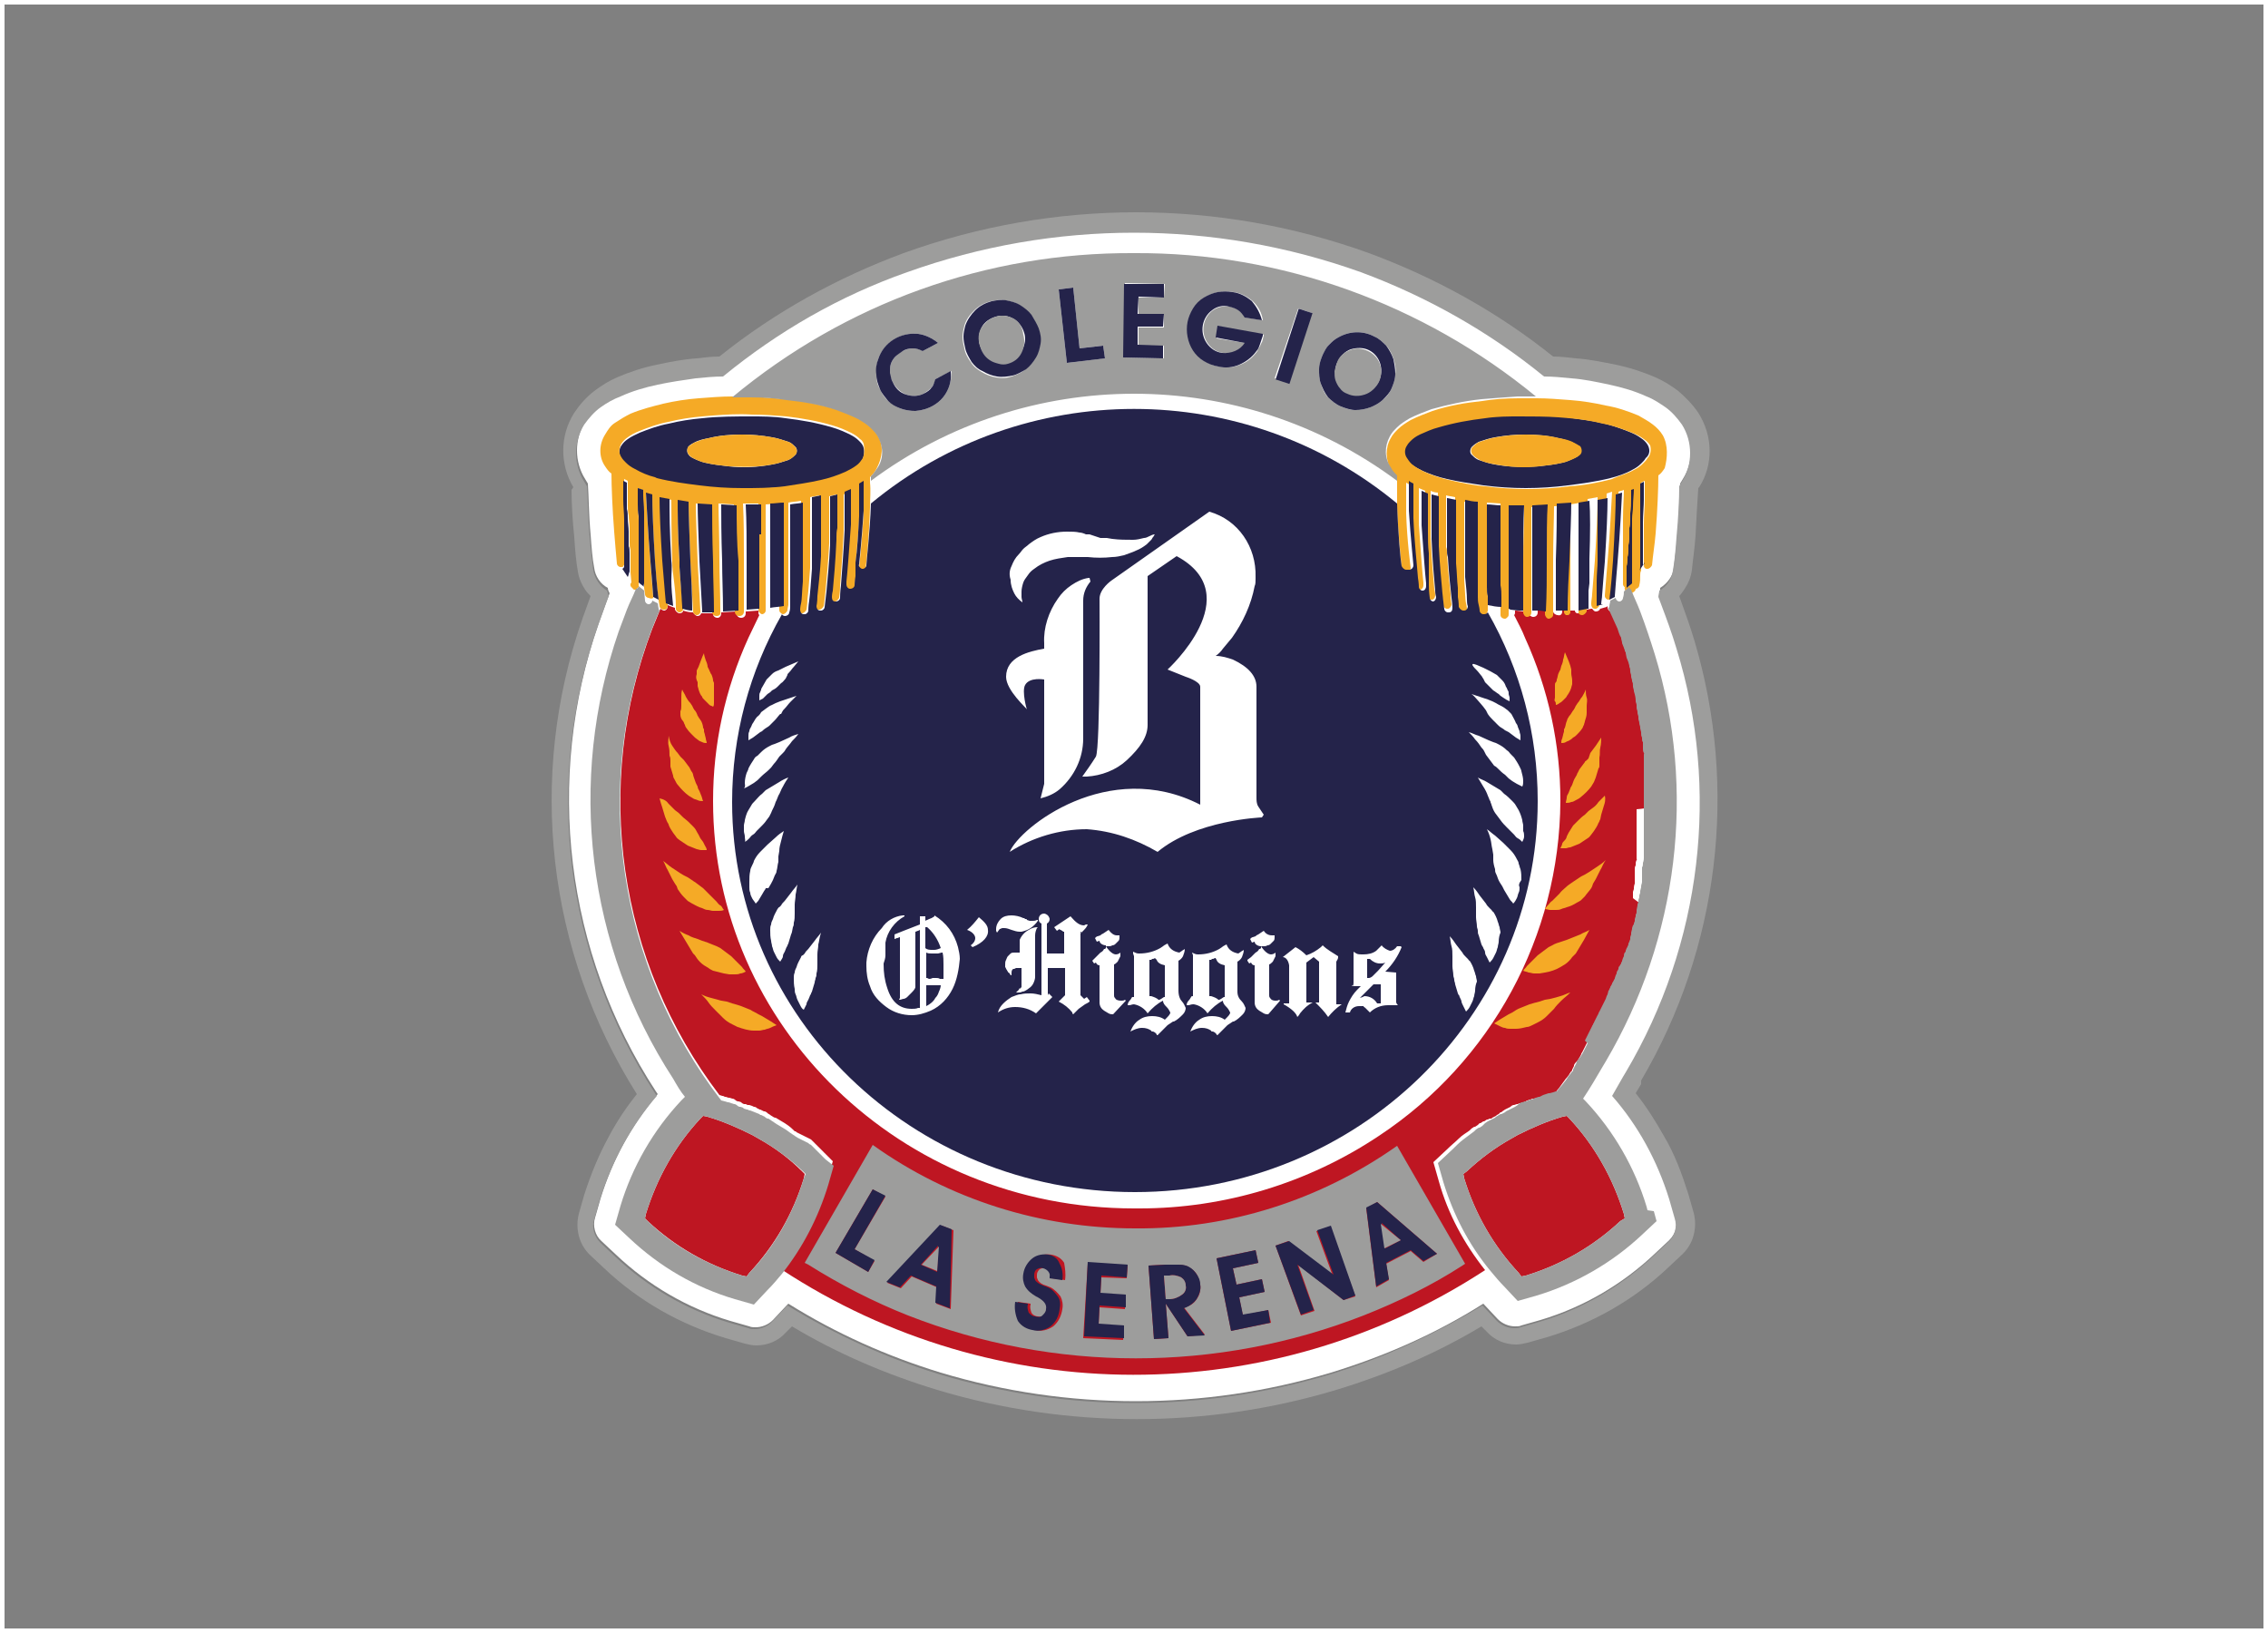 <?xml version="1.0" encoding="utf-8"?>
<!-- Generator: Adobe Illustrator 25.4.1, SVG Export Plug-In . SVG Version: 6.00 Build 0)  -->
<svg version="1.1" id="Capa_1" xmlns="http://www.w3.org/2000/svg" xmlns:xlink="http://www.w3.org/1999/xlink" x="0px" y="0px"
	 viewBox="0 0 250 180" style="enable-background:new 0 0 250 180;" xml:space="preserve">
<rect x="0" y="0" width="250" height="180" fill="#808080" stroke="none"/>
<style type="text/css">
	.st0{fill:#FFFFFF;}
	.st1{fill:#9D9D9C;}
	.st2{fill:#BE1622;}
	.st3{fill:#F5AA26;}
	.st4{fill:#24234A;}
	.st5{fill:none;}
	.st6{fill:none;stroke:#FFFFFF;stroke-miterlimit:10;}
</style>
<path class="st0" d="M184.9,71.2c-0.5-1.6-1.1-3.3-1.7-4.9l-0.3-0.8c0.1-0.2,0.1-0.4,0.1-0.7l0,0c0.8-0.5,1.4-1.3,1.5-2.2
	c0.1-1,0.3-2.3,0.4-3.7c0.2-2.1,0.2-4.2,0.3-5.6c0.1-0.2,0.2-0.3,0.3-0.5c1.2-1.9,1.2-4.4,0-6.3c-0.5-0.7-1.1-1.4-1.8-1.9
	c-0.7-0.5-1.4-0.9-2.1-1.2c-1.3-0.6-2.7-1-4.1-1.3c-1.4-0.3-2.8-0.5-4.2-0.7c-1-0.1-2-0.2-3-0.2c-6.1-5-12.9-8.9-20.3-11.5
	c-16.2-5.8-33.8-5.8-50,0c-7.3,2.7-14.2,6.6-20.2,11.5c-1,0-2,0.1-3,0.2c-1.4,0.1-2.8,0.4-4.2,0.7c-1.4,0.3-2.8,0.7-4.1,1.3
	c-0.8,0.3-1.5,0.7-2.2,1.2c-0.7,0.5-1.3,1.2-1.8,1.9c-1.2,1.9-1.2,4.4,0,6.3c0.1,0.2,0.2,0.3,0.3,0.5c0.1,1.4,0.1,3.5,0.3,5.6
	c0.1,1.4,0.2,2.7,0.4,3.7c0.1,0.9,0.7,1.8,1.5,2.2l0,0c0,0.2,0.1,0.4,0.2,0.6l-0.3,0.8c-0.3,0.8-0.6,1.7-0.9,2.5
	c-6,17.2-3.7,36.3,6.3,51.6l0.2,0.3c-2.9,3.4-5,7.3-6.3,11.5l-0.6,2.1c-0.3,0.9,0,2,0.7,2.6l1.6,1.5c3.6,3.4,7.9,5.9,12.6,7.3
	l2.1,0.6c0.2,0.1,0.5,0.1,0.7,0.1l0,0c0.7,0,1.4-0.3,1.9-0.8l1.5-1.6l0.2-0.2c5.3,3.3,10.9,5.8,16.8,7.6c14,4.2,29,4.2,43,0
	c5.9-1.8,11.6-4.3,16.8-7.6l0.1,0.1l1.5,1.6c0.5,0.5,1.2,0.8,1.9,0.8c0.3,0,0.5,0,0.7-0.1l2.1-0.6c4.7-1.4,9-3.9,12.6-7.3l1.6-1.5
	c0.7-0.7,1-1.7,0.7-2.6l-0.6-2.1c-1.3-4.2-3.4-8.1-6.2-11.4c0.4-0.7,0.8-1.4,1.2-2.1l0.3-0.5C187.7,104,189.8,86.9,184.9,71.2
	L184.9,71.2z"/>
<path class="st1" d="M180.9,119.1c8.6-14.6,10.7-32.2,5.9-48.4c-0.5-1.7-1.1-3.3-1.7-5c0.2-0.2,0.4-0.5,0.6-0.8
	c0.4-0.6,0.7-1.3,0.8-2.1c0.1-1.1,0.3-2.3,0.4-3.8c0.1-1.9,0.2-3.8,0.3-5.2l0.1-0.1c1.6-2.5,1.5-5.7-0.1-8.2
	c-0.6-0.9-1.4-1.7-2.2-2.4c-0.8-0.6-1.6-1.1-2.5-1.5c-1.4-0.6-2.9-1.1-4.4-1.4c-1.5-0.3-2.9-0.6-4.4-0.7c-0.8-0.1-1.7-0.2-2.5-0.2
	c-6.1-4.9-13-8.7-20.3-11.4c-16.6-6-34.7-6-51.3,0c-7.3,2.7-14.2,6.5-20.3,11.4c-0.8,0-1.7,0.1-2.5,0.2c-1.5,0.1-3,0.4-4.4,0.7
	c-1.5,0.3-3,0.8-4.4,1.4c-0.9,0.4-1.7,0.9-2.5,1.5c-0.9,0.7-1.6,1.5-2.2,2.4c-1.6,2.5-1.6,5.7-0.1,8.2L63,54c0,1.4,0.1,3.3,0.3,5.2
	c0.1,1.5,0.2,2.7,0.4,3.8c0.1,0.7,0.4,1.4,0.8,2c0.2,0.3,0.4,0.5,0.6,0.7c-0.3,0.8-0.6,1.7-0.9,2.5c-6.1,17.5-3.9,36.7,6,52.4
	c-1.2,1.5-2.2,3-3.1,4.7c-1.1,2-2,4.2-2.7,6.4l-0.6,2.1c-0.2,0.8-0.2,1.6,0,2.4c0.2,0.8,0.6,1.5,1.2,2.1l1.6,1.5
	c3.8,3.6,8.4,6.2,13.4,7.7l2.1,0.6c0.4,0.1,0.8,0.2,1.3,0.2c1.2,0,2.4-0.5,3.2-1.4l0.7-0.7c5,3,10.4,5.3,16,7
	c14.3,4.3,29.7,4.3,44,0c5.6-1.7,11-4,16-7l0.6,0.6c0.8,0.9,2,1.4,3.2,1.4c0.4,0,0.9-0.1,1.3-0.2l2.1-0.6c5-1.5,9.6-4.1,13.4-7.7
	l1.6-1.5c0.6-0.6,1-1.3,1.2-2.1c0.2-0.8,0.2-1.6,0-2.4l-0.6-2.1c-0.7-2.2-1.5-4.4-2.7-6.4c-0.9-1.6-1.9-3.2-3.1-4.7
	c0.2-0.3,0.4-0.7,0.6-1L180.9,119.1z M179.2,118.2l-0.3,0.5c-0.4,0.7-0.8,1.4-1.2,2.1c2.9,3.3,5,7.2,6.3,11.4l0.6,2.1
	c0.3,0.9,0,2-0.7,2.6l-1.6,1.5c-3.6,3.4-7.9,5.9-12.6,7.3l-2.1,0.6c-0.2,0.1-0.5,0.1-0.7,0.1c-0.7,0-1.4-0.3-1.9-0.8l-1.5-1.6
	l-0.1-0.1c-5.3,3.2-10.9,5.8-16.8,7.6c-14,4.2-29,4.2-43,0c-5.9-1.8-11.6-4.4-16.8-7.6l-0.2,0.2l-1.5,1.6c-0.5,0.5-1.2,0.8-1.9,0.8
	l0,0c-0.3,0-0.5,0-0.7-0.1l-2.1-0.6c-4.7-1.4-9-3.9-12.6-7.3l-1.6-1.5c-0.7-0.7-1-1.7-0.7-2.6l0.6-2.1c1.3-4.2,3.4-8.1,6.3-11.5
	l-0.2-0.3c-10-15.3-12.3-34.3-6.3-51.5c0.3-0.8,0.6-1.7,0.9-2.5l0.3-0.8c-0.1-0.2-0.1-0.4-0.2-0.6l0,0c-0.8-0.5-1.3-1.3-1.5-2.2
	c-0.1-1-0.3-2.3-0.4-3.7c-0.2-2.1-0.2-4.2-0.3-5.6c-0.1-0.2-0.2-0.3-0.3-0.5c-1.2-1.9-1.2-4.4,0-6.3c0.5-0.7,1.1-1.4,1.8-1.9
	c0.7-0.5,1.4-0.9,2.2-1.2c1.3-0.6,2.7-1,4.1-1.3c1.4-0.3,2.8-0.5,4.2-0.7c1-0.1,2-0.2,3-0.2c6.1-5,12.9-8.9,20.3-11.5
	c16.2-5.8,33.8-5.8,50,0c7.3,2.7,14.2,6.6,20.2,11.5c1,0,2,0.1,3,0.2c1.4,0.1,2.8,0.4,4.2,0.7c1.4,0.3,2.8,0.7,4.1,1.3
	c0.8,0.3,1.5,0.8,2.1,1.2c0.7,0.5,1.3,1.2,1.8,1.9c1.2,1.9,1.2,4.4,0,6.3c-0.1,0.2-0.2,0.3-0.3,0.5c0,1.4-0.1,3.5-0.3,5.6
	c-0.1,1.4-0.2,2.6-0.4,3.7c-0.1,0.9-0.7,1.8-1.5,2.2l0,0c0,0.2-0.1,0.5-0.1,0.7l0.3,0.8c0.6,1.6,1.2,3.2,1.7,4.9
	C189.6,87,187.6,104,179.2,118.2L179.2,118.2z"/>
<path class="st2" d="M181.8,88.8L181.8,88.8c0-0.4,0-0.7,0-1.1v-0.1c0-0.2,0-0.4,0-0.5v-0.2c0-0.2,0-0.3,0-0.4v-0.1
	c0-0.2,0-0.4,0-0.5v-0.1c0-0.1,0-0.3,0-0.4v-0.2v-0.5v-0.1c0-0.2,0-0.3,0-0.5v-0.2v-0.4c0,0,0-0.1,0-0.1l-0.1-0.5v-0.1
	c0-0.2,0-0.3,0-0.4v-0.2c0-0.2,0-0.3-0.1-0.4v-0.1c0-0.2,0-0.3-0.1-0.5V81l-0.1-0.4v-0.1c0-0.2-0.1-0.3-0.1-0.5l0,0
	c0-0.2-0.1-0.3-0.1-0.5v-0.1c0-0.1-0.1-0.3-0.1-0.4v-0.1c0-0.2-0.1-0.3-0.1-0.5v-0.1c0-0.1-0.1-0.3-0.1-0.4v-0.1
	c-0.1-0.3-0.1-0.7-0.2-1v-0.1c0-0.1-0.1-0.3-0.1-0.4v-0.1l-0.1-0.5v-0.1l-0.1-0.4v-0.1c0-0.2-0.1-0.3-0.1-0.5l0,0
	c0-0.2-0.1-0.3-0.1-0.5v-0.1c0-0.1-0.1-0.3-0.1-0.4v-0.1l-0.1-0.5l0,0l-0.1-0.5V72c0,0,0-0.1-0.1-0.2l-0.1-0.3l0,0l-0.2-0.5v-0.1
	l-0.1-0.4v-0.1l-0.4-1l0,0l0,0l-1-2.2c-0.1,0.1-0.2,0.2-0.3,0.2h-0.1c-0.2,0-0.4-0.2-0.4-0.5c0,0,0,0,0,0v-0.1l0,0l-0.1,0.1
	l-0.7,0.2V67c0,0.2-0.2,0.4-0.5,0.4l0,0c-0.2,0-0.3-0.2-0.4-0.3h-0.1l-1,0.2l0,0l0,0l0,0l0,0l0,0l0,0l0,0c0,0.1-0.1,0.2-0.2,0.3
	h-0.1H174h-0.1c0,0-0.1,0-0.1,0l0,0c-0.1-0.1-0.2-0.1-0.2-0.3l0,0H173h-0.8v0.1c0,0.3-0.2,0.5-0.5,0.4l0,0c-0.2,0-0.5-0.2-0.5-0.4
	c0,0,0,0,0,0v-0.1l0,0h-0.9h-0.8v0.2l0,0c0,0.3-0.2,0.5-0.5,0.5l0,0c-0.2,0-0.5-0.2-0.5-0.4c0,0,0,0,0,0v-0.2l0,0h-0.4l0,0
	c-0.3,0-0.9-0.1-1-0.1h-0.1l0,0l0,0c0,0.1,0,0.2,0,0.2c0,0.1,0,0.2-0.1,0.3c0.4,0.8,0.9,1.7,1.2,2.5c2.6,5.7,3.9,11.8,3.9,18
	c-0.1,14.9-7.6,28.7-20,36.9l0,0c-7.8,5.2-17,8-26.4,8H125c-25.7,0-46.4-20.1-46.4-44.9c0-6.2,1.3-12.3,3.9-18
	c0.4-0.8,0.8-1.7,1.2-2.5c-0.1-0.1-0.1-0.2-0.1-0.3c0,0,0-0.1,0-0.2l-1.4,0.1v0.2c0,0.3-0.2,0.5-0.5,0.5l0,0c-0.3,0-0.5-0.2-0.5-0.5
	v-0.2l-1.7,0.1v0.1c0,0.3-0.2,0.5-0.4,0.5l0,0c-0.3,0-0.5-0.2-0.5-0.4v-0.1c-0.5,0-0.9,0-1.3,0c-0.1,0.2-0.2,0.3-0.4,0.3l0,0
	c-0.2,0-0.4-0.2-0.5-0.4c-0.4,0-0.8-0.1-1.1-0.2c0,0.2-0.2,0.3-0.4,0.3l0,0c-0.2,0-0.4-0.2-0.5-0.4v-0.2c-0.3-0.1-0.6-0.2-0.8-0.3
	v0.1c0,0.3-0.2,0.5-0.4,0.5c0,0,0,0,0,0l0,0c-0.1,0-0.3-0.1-0.4-0.2c-0.3,0.7-0.6,1.5-0.9,2.2c-6.6,17.3-3.8,36.7,7.4,51.4l0.3,0.1
	l0,0l0,0h0.1l0.2,0.1l0,0h0.1l0,0l0.3,0.1h0.1l0.3,0.1l0,0h0.1l0,0l0.2,0.1l0,0l0.1,0.1l0,0l0.2,0.1l0,0h0.1l0,0l0.3,0.1l0,0
	l0.1,0.1l0,0l0.2,0.1h0.1h0.1l0,0l0.2,0.1h0.1h0.1l0,0l0.3,0.1l0.2,0.1l0,0l0,0h0.1l0.2,0.1l0.1,0.1h0.1l0.1,0.1l0,0h0.1l0,0
	l0.4,0.2l0,0h0.1l0,0l0.2,0.1l0,0l0.1,0.1l0,0l0.3,0.2l0,0l0.3,0.2l0,0l0,0l0.2,0.1h0.1l0,0l0.5,0.3l0,0c0.2,0.1,0.3,0.2,0.5,0.3
	l0,0l0,0l0,0c0.3,0.2,0.6,0.4,0.9,0.7l0,0l0,0l0.2,0.2h0.1l0.1,0.1l0.2,0.1l0.2,0.1l0.2,0.1l0.2,0.1l0.2,0.1l0.2,0.1l0.2,0.1
	l0.2,0.1l0.2,0.2l0.1,0.1l0.2,0.2l0.1,0.1l0.3,0.3l0.4,0.4l0.2,0.2l0.9,0.9l-0.6,2.1c-1.1,3.5-2.8,6.9-5.1,9.8
	c23.6,15.5,54,15.5,77.6,0.1c-2.3-2.9-4.1-6.2-5.1-9.8l-0.6-2.1l1.6-1.5c0.4-0.4,0.8-0.7,1.2-1.1s0.8-0.6,1.2-0.9l0,0l0.2-0.2l0,0
	l0.3-0.2h0.1l0.3-0.2l0,0l0,0l0,0l0.1-0.1l0.1-0.1l0,0h0.1l0.3-0.2h0.1l0.3-0.2h0.1l0,0l0.2-0.1l0,0h0.1h0.1l0.1-0.1l0,0l0.4-0.2
	l0,0l0.1-0.1l0.2-0.1l0.1-0.1l0.1-0.1h0.1l0.1-0.1l0.3-0.2l0,0l0.2-0.1l0,0l0.2-0.1l0,0l0.2-0.1l0,0l0.1-0.1l0.2-0.1l0,0h0.1l0,0
	l0.3-0.1l0,0h0.1l0,0l0.2-0.1h0.1h0.1l0,0l0.2-0.1h0.1l0.1-0.1h0.1l0.1-0.1h0.1l0.2-0.1l0,0h0.1l0.2-0.1h0.1h0.1l0.4-0.1h0.1
	l0.3-0.1l0,0h0.1l0.3-0.1l0,0h0.1h0.1l0.4-0.1l0.3-0.1h0.1c0.1-0.2,0.3-0.3,0.4-0.5l0.1-0.1l0.8-1.1l0.1-0.1l0.3-0.4
	c0-0.1,0.1-0.1,0.1-0.2l0.1-0.1c0.1-0.1,0.1-0.1,0.1-0.2l0.2-0.4v-0.1c0.1-0.2,0.2-0.3,0.3-0.4l0.1-0.1l0.3-0.5l0,0l0.1-0.2
	c0-0.1,0.1-0.2,0.1-0.2l0.1-0.2l0.1-0.2l0.1-0.2l0.1-0.2l0.1-0.2l0.1-0.2l0.1-0.2l0.2-0.4c0-0.1,0.1-0.1,0.1-0.2l0.1-0.2l0.1-0.2
	l0.1-0.2l0.1-0.2l0.1-0.2c0-0.1,0.1-0.1,0.1-0.2l0.1-0.2l0.1-0.2c0.1-0.1,0.1-0.3,0.2-0.4c0-0.1,0.1-0.1,0.1-0.2
	c0-0.1,0.1-0.2,0.1-0.2l0.1-0.2c0-0.1,0.1-0.2,0.1-0.2l0.1-0.2c0-0.1,0.1-0.2,0.1-0.2l0.1-0.2l0.1-0.3l0.1-0.2
	c0-0.1,0.1-0.2,0.2-0.4s0-0.1,0.1-0.2s0.1-0.2,0.1-0.2s0-0.1,0.1-0.2l0.1-0.2l0.1-0.2l0.1-0.2l0.1-0.2l0.1-0.3l0.1-0.2
	c0-0.1,0.1-0.2,0.1-0.3l0.1-0.2c0-0.1,0.1-0.2,0.1-0.3c0-0.1,0-0.1,0.1-0.2l0.1-0.3l0.1-0.2l0.1-0.3l0.1-0.2
	c0.1-0.1,0.1-0.3,0.1-0.4c0,0,0-0.1,0.1-0.2c0-0.1,0.1-0.2,0.1-0.3s0-0.1,0.1-0.2l0.1-0.3v-0.2c0-0.1,0.1-0.2,0.1-0.3l0.1-0.2
	c0-0.1,0-0.2,0.1-0.3s0-0.1,0-0.2l0.1-0.4c0,0,0-0.1,0-0.1c0-0.1,0-0.2,0.1-0.3s0-0.1,0.1-0.2s0-0.2,0.1-0.3s0-0.1,0-0.2
	c0-0.1,0.1-0.2,0.1-0.3c0-0.1,0-0.1,0-0.2s0.1-0.2,0.1-0.3c0,0,0-0.1,0-0.2l0.1-0.5v-0.1c0-0.1,0.1-0.2,0.1-0.3v-0.2L180,99
	c0-0.1,0-0.1,0-0.2c0-0.1,0-0.2,0-0.3v-0.2l0.1-0.3c0,0,0-0.1,0-0.1s0-0.3,0.1-0.5c0,0,0-0.1,0-0.1c0-0.1,0-0.2,0-0.3v-0.2
	c0-0.1,0-0.2,0-0.3c0-0.1,0-0.1,0-0.2c0-0.1,0-0.2,0-0.3c0-0.1,0-0.1,0-0.2c0-0.1,0-0.3,0.1-0.4v-0.1c0-0.2,0-0.3,0.1-0.5
	s0-0.1,0-0.1v-0.3c0-0.1,0-0.1,0-0.2s0-0.2,0-0.3s0-0.1,0-0.2s0-0.2,0-0.3s0-0.1,0-0.2v-0.4v-0.1c0-0.2,0-0.3,0-0.5c0,0,0-0.1,0-0.2
	c0-0.1,0-0.2,0-0.3c0-0.1,0-0.1,0-0.2c0-0.1,0-0.2,0-0.3V91c0-0.1,0-0.2,0-0.3v-1.5C181.8,89.1,181.8,88.9,181.8,88.8z"/>
<path class="st1" d="M125.1,135.4c-10.4,0-20.5-3.2-28.9-9.2l-7.5,13l0.4,0.2c3.5,2.2,7.2,4.1,11,5.6c16.1,6.3,34.1,6.3,50.2,0
	c3.8-1.5,7.5-3.3,10.9-5.5l0.3-0.2l-7.5-13C145.5,132.3,135.4,135.5,125.1,135.4z M96.4,139l-0.7,1.2l-3.6-2.1l4.1-7l1.4,0.8
	l-3.4,5.8L96.4,139z M104.8,144.3l-1.6-0.6l0.1-1.8l-2.8-1.2l-1.2,1.3l-1.5-0.6l6-6.3l1.3,0.5L104.8,144.3z M117.4,141.1l-1.4-0.2
	v-0.1c0.1-0.4-0.2-0.9-0.6-1c0,0,0,0-0.1,0c-0.2-0.1-0.5,0-0.7,0.1c-0.2,0.2-0.3,0.4-0.3,0.6c0,0.1,0,0.2,0,0.3
	c0,0.1,0.1,0.2,0.1,0.3c0.2,0.3,0.5,0.5,0.9,0.6l0.5,0.2c0.4,0.2,0.8,0.6,1.1,1c0.2,0.4,0.3,0.9,0.2,1.4c-0.1,0.7-0.4,1.4-1,1.9
	c-0.6,0.4-1.3,0.6-2,0.4c-0.7-0.1-1.2-0.4-1.6-1c-0.4-0.6-0.5-1.3-0.3-2.1l1.4,0.2v0.1c-0.1,0.3,0,0.6,0.1,0.9
	c0.1,0.2,0.4,0.4,0.7,0.4c0.3,0.1,0.6,0,0.8-0.1c0.2-0.2,0.4-0.4,0.4-0.7c0.1-0.5-0.2-1-0.9-1.3l-0.2-0.1c-0.5-0.2-0.9-0.6-1.2-1.1
	c-0.2-0.4-0.3-1-0.2-1.4c0.1-0.7,0.5-1.3,1-1.7c0.5-0.4,1.2-0.5,1.8-0.4c0.6,0.1,1.1,0.4,1.4,0.9
	C117.4,139.8,117.5,140.4,117.4,141.1L117.4,141.1z M124.2,140.9l-2.8-0.1l-0.1,1.9l2.8,0.2l-0.1,1.4l-2.8-0.2l-0.1,2l2.8,0.2
	l-0.1,1.4l-4.4-0.2l0.5-8.2l4.4,0.2L124.2,140.9z M130.9,147.3l-2.4-3.6l0.3,3.8l-1.6,0.1l-0.6-8.1l1.9-0.1c0.5,0,0.9,0,1.4,0
	c0.3,0,0.5,0.1,0.8,0.1c0.4,0.2,0.8,0.4,1.1,0.8c0.3,0.4,0.4,0.9,0.5,1.3c0.1,0.6-0.1,1.2-0.4,1.6c-0.3,0.5-0.8,0.8-1.4,0.9l2.3,3
	L130.9,147.3z M135.7,146.7l-1.6-8l4.3-0.9l0.3,1.4l-2.8,0.6l0.4,1.8l2.8-0.6l0.3,1.4l-2.8,0.6l0.4,2l2.8-0.6l0.3,1.4L135.7,146.7z
	 M148.1,143.3l-5-3.9l1.8,5.1l-1.5,0.5l-2.8-7.7l1.4-0.5l4.9,3.8l-1.8-4.9l1.5-0.5l2.8,7.7L148.1,143.3z M156.9,139.1l-1.4-1.2
	l-2.7,1.4l0.3,1.8l-1.4,0.8l-1.1-8.7l1.2-0.7l6.6,5.7L156.9,139.1z"/>
<path class="st3" d="M76.8,74.3c0-0.1,0-0.1,0-0.2c0-0.1,0-0.1,0-0.2l0.2-0.4c0.1-0.3,0.2-0.5,0.3-0.8s0.2-0.5,0.3-0.7
	c0,0.2,0.1,0.5,0.2,0.8c0.1,0.2,0.2,0.5,0.2,0.7l0.2,0.4c0,0,0,0.1,0.1,0.2c0,0.1,0,0.1,0.1,0.2c0.1,0.2,0.2,0.5,0.2,0.7
	c0,0.1,0.1,0.2,0.1,0.3s0,0.2,0,0.3c0,0.2,0,0.5,0,0.7v0.4c0,0.1,0,0.2,0,0.4s0,0.3,0,0.4s0,0.3-0.1,0.4c-0.1-0.1-0.3-0.1-0.4-0.2
	c-0.1-0.1-0.2-0.2-0.3-0.3c-0.1-0.1-0.2-0.2-0.3-0.3c-0.1-0.1-0.2-0.2-0.2-0.3c-0.2-0.2-0.3-0.5-0.4-0.8c0-0.1-0.1-0.3-0.1-0.4
	c0-0.1,0-0.3,0-0.4C76.7,74.8,76.7,74.6,76.8,74.3z"/>
<path class="st3" d="M75.1,77.8c0-0.3,0-0.6,0-0.9s0-0.6,0.1-0.9c0.1,0.3,0.3,0.5,0.4,0.8c0.1,0.2,0.3,0.5,0.5,0.7l0.2,0.3l0.1,0.2
	c0,0.1,0.1,0.1,0.1,0.2c0.2,0.2,0.3,0.4,0.4,0.7c0.1,0.1,0.1,0.2,0.2,0.3l0.2,0.3c0.1,0.2,0.2,0.5,0.2,0.7l0.1,0.2
	c0,0.1,0,0.1,0,0.2s0.1,0.3,0.1,0.4l0.1,0.4c0,0.2,0.1,0.3,0.1,0.5c-0.2,0-0.3,0-0.5-0.1c-0.2-0.1-0.3-0.1-0.4-0.2
	c-0.1-0.1-0.3-0.2-0.4-0.3c-0.1-0.1-0.2-0.2-0.3-0.3c-0.2-0.2-0.4-0.4-0.6-0.7c-0.1-0.1-0.2-0.3-0.2-0.4c-0.1-0.1-0.1-0.3-0.2-0.4
	C75.1,79.3,75,79,75,78.8c0-0.1,0-0.2,0-0.2c0-0.1,0-0.2,0-0.2C75.1,78.2,75.1,78,75.1,77.8z"/>
<path class="st3" d="M74.1,82.2c0.2,0.3,0.4,0.6,0.6,0.8l0.3,0.4l0.2,0.2c0.1,0.1,0.1,0.1,0.2,0.2c0.2,0.3,0.4,0.5,0.6,0.8l0.2,0.4
	c0.1,0.1,0.2,0.3,0.2,0.4s0.2,0.6,0.3,0.9l0.1,0.2l0.1,0.2c0,0.2,0.1,0.3,0.2,0.5s0.1,0.3,0.2,0.5s0.1,0.4,0.2,0.6
	c-0.2,0-0.4,0-0.6-0.1c-0.2-0.1-0.4-0.1-0.5-0.2c-0.2-0.1-0.3-0.2-0.5-0.3c-0.4-0.3-0.8-0.7-1.2-1.2c-0.1-0.1-0.2-0.3-0.3-0.5
	c-0.1-0.2-0.2-0.3-0.2-0.5c-0.1-0.3-0.2-0.7-0.3-1c0-0.1,0-0.2,0-0.3c0-0.1,0-0.2,0-0.3c0-0.2,0-0.4-0.1-0.6c0-0.4,0-0.7-0.1-1.1
	s0-0.7,0-1.1C73.8,81.6,73.9,81.9,74.1,82.2z"/>
<path class="st3" d="M73.7,88.6c0.2,0.2,0.5,0.5,0.7,0.7l0.4,0.3l0.2,0.2l0.2,0.2c0.2,0.2,0.5,0.4,0.7,0.6l0.3,0.3l0.3,0.3
	c0.2,0.2,0.3,0.5,0.5,0.8l0.1,0.2l0.1,0.2c0.1,0.1,0.2,0.3,0.3,0.4l0.2,0.4c0.1,0.2,0.2,0.3,0.2,0.5c-0.2,0-0.4,0-0.6,0
	c-0.2,0-0.4-0.1-0.5-0.1l-0.5-0.2l-0.5-0.2c-0.3-0.2-0.6-0.4-0.9-0.6c-0.1-0.1-0.3-0.2-0.4-0.4c-0.1-0.1-0.2-0.3-0.3-0.4
	c-0.2-0.3-0.4-0.6-0.5-0.9c0-0.1-0.1-0.2-0.1-0.2l-0.1-0.2l-0.2-0.5c-0.1-0.3-0.2-0.7-0.3-1s-0.2-0.6-0.3-1
	C73.2,88.1,73.5,88.3,73.7,88.6z"/>
<path class="st3" d="M74.6,97.7l-0.2-0.3c-0.1-0.2-0.2-0.3-0.3-0.5l-0.5-1c-0.2-0.3-0.3-0.7-0.5-1c0.3,0.2,0.6,0.5,0.9,0.7
	s0.6,0.4,0.9,0.6l0.5,0.3l0.2,0.1l0.2,0.1c0.3,0.2,0.6,0.4,0.9,0.6c0.1,0.1,0.3,0.2,0.4,0.3c0.1,0.1,0.3,0.2,0.4,0.3
	c0.2,0.2,0.5,0.5,0.7,0.7l0.2,0.2l0.2,0.2l0.4,0.4c0.1,0.1,0.2,0.3,0.4,0.4s0.2,0.3,0.4,0.5c-0.2,0.1-0.4,0.1-0.6,0.1
	c-0.2,0-0.4,0-0.6,0c-0.2,0-0.4-0.1-0.6-0.1c-0.2,0-0.4-0.1-0.6-0.2c-0.4-0.1-0.7-0.3-1.1-0.5c-0.2-0.1-0.3-0.2-0.5-0.3
	c-0.1-0.1-0.3-0.3-0.4-0.4c-0.3-0.3-0.5-0.6-0.7-0.9L74.6,97.7z"/>
<path class="st3" d="M76.6,105.3l-0.2-0.2c-0.1-0.2-0.2-0.3-0.3-0.5c-0.2-0.3-0.4-0.7-0.6-1s-0.4-0.7-0.6-1c0.3,0.2,0.7,0.4,1,0.5
	c0.3,0.2,0.7,0.3,1,0.4l0.5,0.2l0.3,0.1l0.3,0.1c0.3,0.1,0.7,0.3,1,0.4l0.4,0.2l0.4,0.3c0.3,0.2,0.5,0.4,0.8,0.6l0.2,0.2l0.2,0.2
	l0.4,0.4l0.4,0.4c0.1,0.2,0.3,0.3,0.4,0.5c-0.2,0.1-0.4,0.2-0.6,0.2c-0.2,0.1-0.4,0.1-0.6,0.1c-0.2,0-0.4,0-0.6,0l-0.6-0.1
	c-0.4-0.1-0.8-0.2-1.2-0.3c-0.2-0.1-0.4-0.2-0.5-0.3c-0.2-0.1-0.3-0.2-0.5-0.3c-0.3-0.2-0.6-0.5-0.8-0.8L76.6,105.3z"/>
<path class="st3" d="M84.9,113.3c-0.2,0.1-0.4,0.1-0.6,0.2c-0.2,0-0.4,0.1-0.6,0.1h-0.6c-0.6,0-1.2-0.2-1.8-0.4
	c-0.2-0.1-0.4-0.2-0.6-0.3c-0.4-0.2-0.7-0.4-1-0.7l-0.2-0.2l-0.2-0.2l-0.4-0.4c-0.3-0.3-0.6-0.6-0.8-0.9s-0.5-0.6-0.8-0.9
	c0.4,0.2,0.7,0.3,1.1,0.4c0.4,0.1,0.7,0.2,1.1,0.3l0.6,0.1l0.3,0.1l0.3,0.1c0.4,0.1,0.7,0.2,1,0.3l0.5,0.2l0.5,0.2
	c0.3,0.2,0.6,0.3,0.9,0.5l0.2,0.1l0.2,0.1c0.2,0.1,0.3,0.2,0.5,0.3s0.3,0.2,0.5,0.3l0.6,0.4C85.3,113.1,85.1,113.2,84.9,113.3z"/>
<path class="st3" d="M175.3,83c0.2-0.3,0.4-0.5,0.6-0.8c0.2-0.3,0.4-0.6,0.6-0.9c0,0.3,0,0.7-0.1,1.1s0,0.7-0.1,1.1
	c0,0.2,0,0.4,0,0.6v0.3c0,0.1,0,0.2-0.1,0.3c-0.1,0.3-0.2,0.7-0.3,1c-0.1,0.2-0.1,0.3-0.2,0.5c-0.1,0.2-0.2,0.3-0.3,0.5
	c-0.3,0.4-0.7,0.8-1.2,1.2c-0.1,0.1-0.3,0.2-0.5,0.3c-0.2,0.1-0.3,0.2-0.5,0.2c-0.2,0.1-0.4,0.1-0.6,0.1c0-0.2,0.1-0.4,0.1-0.6
	s0.1-0.3,0.2-0.5s0.1-0.3,0.2-0.5c0-0.1,0.1-0.2,0.1-0.2l0.1-0.2c0.1-0.3,0.2-0.6,0.4-0.9s0.1-0.3,0.2-0.4l0.2-0.4
	c0.2-0.3,0.4-0.5,0.6-0.8c0-0.1,0.1-0.1,0.2-0.2l0.2-0.2L175.3,83z"/>
<path class="st3" d="M173.5,78.2c0-0.1,0.1-0.1,0.1-0.2l0.1-0.2l0.2-0.3c0.2-0.2,0.3-0.5,0.5-0.7c0.1-0.2,0.3-0.5,0.4-0.8
	c0,0.3,0,0.6,0.1,0.9s0,0.6,0,0.9s0,0.3,0,0.4c0,0.1,0,0.2,0,0.2c0,0.1,0,0.1,0,0.2c0,0.3-0.1,0.6-0.2,0.9c0,0.1-0.1,0.3-0.1,0.4
	c-0.1,0.1-0.1,0.3-0.2,0.4c-0.2,0.3-0.4,0.5-0.6,0.7c-0.1,0.1-0.2,0.2-0.4,0.3c-0.1,0.1-0.2,0.2-0.4,0.3c-0.1,0.1-0.3,0.1-0.4,0.2
	c-0.2,0.1-0.3,0.1-0.5,0.1c0-0.2,0-0.3,0.1-0.5l0.1-0.4c0-0.1,0.1-0.3,0.1-0.4s0-0.1,0-0.2l0.1-0.2c0.1-0.3,0.1-0.5,0.2-0.7l0.1-0.3
	c0.1-0.1,0.1-0.2,0.2-0.3C173.2,78.7,173.3,78.4,173.5,78.2z"/>
<path class="st3" d="M171.4,76.6v-0.4c0-0.2,0-0.5,0-0.7c0-0.1,0-0.2,0.1-0.3s0.1-0.2,0.1-0.3c0.1-0.2,0.1-0.5,0.2-0.7l0.1-0.2
	c0-0.1,0.1-0.1,0.1-0.2l0.1-0.4c0.1-0.2,0.2-0.5,0.2-0.7c0.1-0.2,0.1-0.5,0.2-0.8c0.1,0.2,0.2,0.5,0.3,0.7s0.2,0.5,0.3,0.8l0.1,0.4
	c0,0.1,0,0.1,0,0.2c0,0.1,0,0.1,0,0.2c0,0.3,0.1,0.5,0.1,0.8c0,0.1,0,0.3,0,0.4s-0.1,0.3-0.1,0.4c-0.1,0.3-0.2,0.5-0.4,0.8
	c-0.1,0.1-0.1,0.2-0.2,0.3c-0.1,0.1-0.2,0.2-0.3,0.3c-0.1,0.1-0.2,0.2-0.4,0.3c-0.1,0.1-0.3,0.2-0.4,0.2c0-0.2,0-0.3-0.1-0.4
	s0-0.3,0-0.4S171.4,76.7,171.4,76.6z"/>
<path class="st3" d="M172.1,110.3c-0.3,0.3-0.6,0.6-0.8,0.9l-0.4,0.4l-0.2,0.2l-0.2,0.2c-0.3,0.3-0.6,0.5-1,0.7
	c-0.2,0.1-0.4,0.2-0.6,0.3c-0.2,0.1-0.4,0.2-0.6,0.2c-0.4,0.1-0.8,0.2-1.2,0.2h-0.6c-0.2,0-0.4,0-0.6-0.1c-0.2,0-0.4-0.1-0.6-0.2
	c-0.2-0.1-0.4-0.2-0.6-0.3l0.6-0.4c0.2-0.1,0.3-0.2,0.5-0.3l0.5-0.3l0.2-0.1l0.2-0.1c0.3-0.2,0.6-0.4,0.9-0.5l0.5-0.2l0.5-0.2
	c0.3-0.1,0.7-0.2,1.1-0.3l0.3-0.1l0.3-0.1l0.6-0.1c0.4-0.1,0.8-0.2,1.1-0.3c0.4-0.1,0.7-0.3,1.1-0.4
	C172.7,109.8,172.4,110,172.1,110.3z"/>
<path class="st3" d="M174.6,103.6c-0.2,0.3-0.4,0.7-0.6,1c-0.1,0.2-0.2,0.3-0.3,0.5l-0.2,0.2l-0.2,0.2c-0.2,0.3-0.5,0.6-0.8,0.8
	c-0.2,0.1-0.3,0.2-0.5,0.3c-0.5,0.3-1.1,0.5-1.7,0.6l-0.6,0.1c-0.2,0-0.4,0-0.6,0c-0.2,0-0.4-0.1-0.6-0.1c-0.2-0.1-0.4-0.1-0.6-0.2
	c0.1-0.2,0.3-0.3,0.4-0.5l0.4-0.4l0.4-0.4l0.2-0.2l0.2-0.2c0.3-0.2,0.5-0.4,0.8-0.6l0.4-0.3l0.4-0.2c0.3-0.2,0.7-0.3,1-0.4l0.3-0.1
	l0.3-0.1l0.5-0.2c0.3-0.1,0.7-0.3,1-0.4c0.3-0.2,0.7-0.3,1-0.5C175,102.9,174.8,103.2,174.6,103.6z"/>
<path class="st3" d="M176.4,95.9l-0.5,1c-0.1,0.2-0.2,0.3-0.3,0.5l-0.1,0.3l-0.1,0.2c-0.2,0.3-0.5,0.6-0.7,0.9
	c-0.1,0.1-0.3,0.3-0.4,0.4c-0.1,0.1-0.3,0.2-0.5,0.3c-0.3,0.2-0.7,0.4-1.1,0.5c-0.2,0.1-0.4,0.1-0.6,0.2c-0.2,0.1-0.4,0.1-0.6,0.1
	c-0.2,0-0.4,0-0.6,0c-0.2,0-0.4-0.1-0.6-0.1c0.1-0.2,0.3-0.4,0.4-0.5s0.2-0.3,0.4-0.4l0.4-0.4l0.2-0.2l0.2-0.2
	c0.2-0.3,0.5-0.5,0.7-0.7c0.2-0.2,0.5-0.4,0.8-0.6c0.3-0.2,0.6-0.4,0.9-0.6l0.2-0.1l0.2-0.1l0.5-0.3c0.3-0.2,0.6-0.4,0.9-0.6
	s0.6-0.4,0.9-0.7C176.7,95.2,176.6,95.6,176.4,95.9z"/>
<path class="st3" d="M176.8,88.8c-0.1,0.3-0.2,0.7-0.3,1l-0.1,0.5l-0.1,0.2c0,0.1-0.1,0.2-0.1,0.2c-0.1,0.3-0.3,0.6-0.5,0.9
	c-0.1,0.1-0.2,0.3-0.3,0.4c-0.1,0.1-0.2,0.3-0.4,0.4c-0.3,0.2-0.6,0.4-0.9,0.6l-0.5,0.2l-0.5,0.2c-0.2,0-0.4,0.1-0.5,0.1
	c-0.2,0-0.4,0-0.6,0c0.1-0.2,0.2-0.4,0.2-0.5s0.2-0.3,0.3-0.4c0.1-0.1,0.2-0.3,0.2-0.4l0.1-0.2l0.1-0.2c0.2-0.3,0.3-0.5,0.5-0.8
	l0.3-0.3l0.3-0.3c0.2-0.2,0.4-0.4,0.7-0.6l0.2-0.2l0.2-0.2l0.4-0.3c0.3-0.2,0.5-0.4,0.7-0.7c0.2-0.2,0.5-0.5,0.7-0.7
	C177,88.2,176.9,88.5,176.8,88.8z"/>
<path class="st4" d="M95.1,49.1c-0.1-0.2-0.3-0.4-0.4-0.5c-0.3-0.3-0.6-0.5-1-0.7c-0.6-0.3-1.3-0.6-2-0.8c-1.7-0.5-3.4-0.8-5.1-1
	c-1.3-0.2-2.6-0.2-3.8-0.2c-1.8,0-3.6,0-5.4,0.2c-1.2,0.1-2.5,0.3-3.7,0.6c-1.1,0.2-2.2,0.6-3.2,1c-0.4,0.2-0.9,0.4-1.3,0.7
	c-0.3,0.2-0.5,0.4-0.7,0.7c-0.3,0.4-0.3,1,0,1.5c0.1,0.2,0.3,0.4,0.5,0.6c0.3,0.3,0.6,0.5,1,0.7c0.8,0.4,1.6,0.7,2.5,0.9
	c1.5,0.4,3.1,0.7,4.7,0.8c1.5,0.2,3.1,0.3,4.6,0.3c1.6,0,3.2-0.1,4.7-0.2c1.3-0.1,2.7-0.4,4-0.7c0.9-0.2,1.8-0.5,2.7-0.9
	c0.4-0.2,0.8-0.4,1.2-0.7c0.3-0.2,0.5-0.5,0.7-0.8C95.3,50.1,95.3,49.5,95.1,49.1z M87.6,50.2c-0.2,0.2-0.5,0.4-0.7,0.5
	c-0.6,0.2-1.2,0.4-1.8,0.5c-1.6,0.3-3.2,0.4-4.8,0.2c-0.9-0.1-1.7-0.2-2.6-0.4c-0.4-0.1-0.9-0.3-1.3-0.5c-0.2-0.1-0.4-0.2-0.5-0.4
	c-0.2-0.2-0.2-0.6,0-0.9c0.2-0.2,0.4-0.3,0.6-0.4c0.5-0.3,1.1-0.4,1.6-0.5c1.2-0.3,2.4-0.4,3.7-0.4c1.1,0,2.2,0.1,3.3,0.3
	c0.6,0.1,1.2,0.3,1.8,0.5c0.3,0.1,0.5,0.3,0.7,0.5c0.3,0.2,0.3,0.6,0.1,0.9C87.7,50.1,87.7,50.1,87.6,50.2z"/>
<path class="st3" d="M86.9,48.7c-0.6-0.2-1.2-0.4-1.8-0.5c-1.1-0.2-2.2-0.3-3.3-0.3c-1.2,0-2.5,0.1-3.7,0.4
	c-0.6,0.1-1.1,0.3-1.6,0.5c-0.2,0.1-0.4,0.3-0.6,0.4c-0.2,0.2-0.2,0.6,0,0.9c0.2,0.2,0.3,0.3,0.5,0.4c0.4,0.2,0.8,0.4,1.3,0.5
	c0.8,0.2,1.7,0.3,2.6,0.4c1.6,0.1,3.2,0.1,4.8-0.2c0.6-0.1,1.2-0.3,1.8-0.5c0.3-0.1,0.5-0.3,0.7-0.5c0.3-0.2,0.3-0.6,0.1-0.9
	c0,0-0.1-0.1-0.1-0.1C87.4,49,87.2,48.8,86.9,48.7z"/>
<path class="st4" d="M181.6,49c-0.2-0.3-0.4-0.5-0.7-0.7c-0.4-0.3-0.8-0.5-1.3-0.7c-1-0.4-2.1-0.8-3.2-1c-1.2-0.3-2.5-0.4-3.7-0.6
	c-1.8-0.2-3.6-0.3-5.4-0.2c-1.3,0-2.6,0.1-3.8,0.2c-1.7,0.2-3.4,0.5-5.1,1c-0.7,0.2-1.4,0.5-2.1,0.8c-0.4,0.2-0.7,0.4-1,0.7
	c-0.2,0.2-0.3,0.3-0.4,0.5c-0.3,0.4-0.3,1,0,1.4c0.2,0.3,0.4,0.6,0.7,0.8c0.4,0.3,0.8,0.5,1.2,0.7c0.9,0.4,1.8,0.7,2.7,0.9
	c1.3,0.3,2.7,0.5,4,0.7c1.6,0.2,3.1,0.3,4.7,0.3c1.5,0,3.1-0.1,4.6-0.3c1.6-0.2,3.1-0.4,4.7-0.8c0.8-0.2,1.7-0.5,2.4-0.9
	c0.4-0.2,0.7-0.4,1-0.7c0.2-0.2,0.4-0.4,0.5-0.6C181.9,50.1,181.9,49.5,181.6,49z M174.1,50.1c-0.2,0.2-0.3,0.3-0.6,0.4
	c-0.4,0.2-0.8,0.4-1.3,0.5c-0.8,0.2-1.7,0.3-2.6,0.4c-1.6,0.1-3.2,0.1-4.8-0.2c-0.6-0.1-1.2-0.3-1.8-0.5c-0.3-0.1-0.5-0.3-0.7-0.5
	c-0.3-0.2-0.3-0.6-0.1-0.9c0,0,0.1-0.1,0.1-0.1c0.2-0.2,0.5-0.4,0.7-0.5c0.6-0.2,1.2-0.4,1.8-0.5c1.1-0.2,2.2-0.3,3.3-0.3
	c1.2,0,2.5,0.1,3.7,0.4c0.6,0.1,1.1,0.3,1.6,0.5c0.2,0.1,0.4,0.3,0.6,0.4C174.3,49.5,174.3,49.8,174.1,50.1L174.1,50.1z"/>
<path class="st3" d="M173.5,48.8c-0.5-0.3-1.1-0.4-1.6-0.5c-1.2-0.3-2.4-0.4-3.7-0.4c-1.1,0-2.2,0.1-3.3,0.3
	c-0.6,0.1-1.2,0.3-1.8,0.5c-0.3,0.1-0.5,0.3-0.7,0.5c-0.3,0.2-0.3,0.6-0.1,0.9c0,0,0.1,0.1,0.1,0.1c0.2,0.2,0.5,0.4,0.7,0.5
	c0.6,0.3,1.2,0.4,1.8,0.5c1.6,0.3,3.2,0.4,4.8,0.2c0.9-0.1,1.7-0.2,2.6-0.4c0.4-0.1,0.9-0.3,1.3-0.5c0.2-0.1,0.4-0.2,0.6-0.4
	c0.2-0.2,0.2-0.6,0-0.9C173.9,49,173.7,48.9,173.5,48.8z"/>
<path class="st3" d="M96.8,48.1c-0.2-0.4-0.5-0.7-0.8-1c-0.4-0.4-0.9-0.7-1.4-1c-0.8-0.4-1.6-0.7-2.4-1c-1.8-0.5-3.6-0.9-5.5-1.1
	c-1.2-0.1-2.5-0.2-4-0.3h-2c-1.2,0-2.4,0.1-3.7,0.2c-1.3,0.1-2.6,0.3-3.9,0.6c-1.2,0.3-2.4,0.6-3.6,1.1c-0.6,0.3-1.1,0.6-1.7,1
	c-0.5,0.3-0.8,0.8-1.1,1.3c-0.7,1.1-0.7,2.5,0,3.5c0.2,0.3,0.4,0.6,0.7,0.8c0,1.3,0.1,3.9,0.3,6.4c0.1,1.2,0.2,2.5,0.3,3.5
	c0,0.2,0.2,0.4,0.4,0.4h0.1c0.1,0,0.2,0,0.2-0.1c0.1-0.1,0.2-0.3,0.2-0.4c0-0.1,0-0.2,0-0.3v-0.1c0-0.1,0-0.1,0-0.2v-0.1
	c0-0.1,0-0.1,0-0.2v-0.2v-0.1c0,0,0-0.1,0-0.2v-0.1c0-0.1,0-0.1,0-0.2v-0.1c0-0.1,0-0.1,0-0.2v-0.1c0-0.1,0-0.1,0-0.2v-0.1
	c0-0.1,0-0.1,0-0.2v-0.1c0-0.1,0-0.2,0-0.2v-0.1c0-0.1,0-0.2,0-0.2l0,0c0-0.1,0-0.2,0-0.3l0,0c0-0.1,0-0.2,0-0.3l0,0
	c0-0.1,0-0.2,0-0.3l0,0c0-0.1,0-0.2,0-0.3l0,0c0-0.1,0-0.2,0-0.3l0,0c-0.1-0.8-0.1-1.5-0.1-2.2v-2.1l0,0v-0.2l0.4,0.2v0.2l0,0v0.2
	l0,0V54l0,0v0.2l0,0c0,0.3,0,0.5,0,0.9l0,0c0,0.1,0,0.2,0,0.2l0,0c0,0.1,0,0.2,0,0.2l0,0c0,0.1,0,0.2,0,0.2l0,0c0,0.3,0,0.7,0.1,1.1
	l0,0c0,0.5,0.1,0.9,0.1,1.4l0,0c0,0.1,0,0.2,0,0.4l0,0V59l0,0v0.4l0,0v0.4l0,0c0,0.3,0,0.5,0.1,0.8l0,0c0,0.1,0,0.3,0,0.4l0,0
	c0,0.1,0,0.3,0,0.4l0,0c0,0.1,0,0.3,0,0.4l0,0c0,0.1,0,0.3,0,0.4l0,0c0,0.1,0,0.3,0,0.4l0,0c0,0.2,0,0.3,0,0.5l0.1,1.1
	c-0.2,0.2-0.1,0.5,0.1,0.6C69.8,65,69.9,65,70,65l0,0h0.1c0.1-0.1,0.2-0.2,0.3-0.3c0,0,0-0.1,0-0.1v-0.1v-0.2v-0.1v-0.3l0,0v-0.3
	v-0.1v-0.3l0,0V63v-0.1v-0.2l0,0c0-0.1,0-0.2,0-0.3v-0.1v-0.2l0,0c0-0.1,0-0.2,0-0.3v-0.2v-0.2l0,0v-0.3V61v-0.2v0
	c0-0.1,0-0.2,0-0.3l0,0v-0.2v0c0-0.1,0-0.2,0-0.2l0,0v-0.2l0,0c0-0.1,0-0.2,0-0.2l0,0v-0.2l0,0V59l0,0v-0.2l0,0v-0.2l0,0
	c0-0.1,0-0.2,0-0.2l0,0v-0.5l0,0c0-0.2,0-0.3,0-0.5l0,0c0-0.7-0.1-1.3-0.1-1.9l0,0v-0.1l0,0v-0.1l0,0v-0.4l0,0v-0.1l0,0v-0.1l0,0
	v-0.1l0,0c0-0.1,0-0.2,0-0.2l0,0v-0.1l0,0V54l0,0v-0.1l0,0v-0.1c0.2,0.1,0.4,0.2,0.6,0.2v0.2l0,0v0.2c0,0.2,0,0.3,0,0.5
	c0,0.4,0,0.8,0.1,1.3l0,0v0.2V57l0,0v0.2v0.3l0,0v0.3l0,0v0.3l0,0v0.3l0,0c0,0.2,0,0.4,0,0.6l0,0v0.3v0v0.3l0,0v0.3l0,0v0.3v0
	c0,0.1,0,0.2,0,0.3l0,0v0.3l0,0v0.3l0,0v0.3v0V62l0,0v0.3l0,0v0.3v0.1v0.3v0.1v0.3l0,0v0.4v0.1v0.4v0.1c0,0.1,0,0.3,0,0.4l0.1,0.7
	c0,0.2,0.2,0.4,0.4,0.4l0,0c0.2,0.1,0.4,0.1,0.5,0v-0.1c-0.1-1.3-0.2-2.6-0.3-3.8c-0.3-3.5-0.4-6.1-0.5-7.6l0.7,0.2l0,0
	c0,1.4,0.1,4,0.3,7.3c0.1,1.3,0.2,2.8,0.4,4.3l0.1,0.6c0,0.2,0.2,0.4,0.5,0.4l0,0c0.3,0,0.4-0.2,0.4-0.5v-0.1l-0.1-1.1
	c-0.1-1.3-0.2-2.5-0.3-3.6c-0.2-3.1-0.3-5.6-0.3-7l1.1,0.2c0,1.3,0,3.6,0.1,6.8c0,0.7,0.1,1.4,0.2,2.2c0.1,0.8,0.2,1.8,0.2,2.8v0.2
	c0,0.2,0.2,0.4,0.4,0.4l0,0c0.2,0,0.4-0.2,0.4-0.3c0-0.1,0-0.1,0-0.2c-0.2-1.6-0.3-3.1-0.4-4.4c0-0.2,0-0.5,0-0.7
	c-0.2-3.1-0.2-5.3-0.2-6.7c0.4,0.1,0.8,0.1,1.2,0.2c0,1.2,0.1,3.7,0.2,6.5c0.1,1.8,0.2,3.7,0.3,5.5l0,0c0,0.2,0.2,0.4,0.4,0.4l0,0
	c0.2,0,0.3-0.1,0.4-0.3c0-0.1,0-0.1,0-0.2c-0.1-1.7-0.2-3.6-0.3-5.4c-0.1-2.7-0.2-5.1-0.2-6.4c0.6,0.1,1.1,0.1,1.6,0.1
	c0,1.2,0,3.6,0.1,6.2c0,1.8,0.1,3.7,0.1,5.6v0.1c0,0.2,0.2,0.4,0.5,0.4l0,0c0.3,0,0.5-0.2,0.4-0.5c0,0,0,0,0,0v-0.1
	c0-1.9-0.1-3.8-0.1-5.6c0-2.6-0.1-4.9-0.1-6.2l1.7,0.1c0.1,1.8,0.1,4,0.1,6.1c0,2.6,0,4.9,0,5.5v0.2c0,0.3,0.2,0.5,0.5,0.5l0,0
	c0.3,0,0.5-0.2,0.5-0.5v-0.3c0-0.7,0-2.9,0-5.5c0-2,0-4.3-0.1-6.1h1.7c0,0.1,0,0.1,0,0.2v3.2c0,0.2,0,0.5,0,0.7v2.8
	c0,0.3,0,0.5,0,0.8l0,0v2.2c0,0.1,0,0.3,0,0.4l0,0v1.2c0,0.1,0,0.2,0,0.2c0,0.1,0,0.2,0.1,0.3c0.1,0.1,0.2,0.2,0.3,0.2l0,0
	c0.2,0,0.4-0.2,0.4-0.4c0,0,0-0.1,0-0.3v-0.6l0,0v-0.1l0,0c0-0.1,0-0.2,0-0.3v-0.5l0,0v-0.1l0,0v-0.2l0,0c0-0.2,0-0.3,0-0.4v-0.2
	l0,0V63c0-0.1,0-0.2,0-0.3v-0.3c0-0.1,0-0.2,0-0.3v-0.3c0-0.1,0-0.2,0-0.3v-0.7c0-0.1,0-0.2,0-0.2v-2.7c0-0.1,0-0.2,0-0.3l0,0
	c0-0.1,0-0.2,0-0.3V57c0-0.1,0-0.2,0-0.3v-0.1c0-0.1,0-0.2,0-0.3l0,0c0-0.1,0-0.2,0-0.3v-0.1c0-0.1,0-0.2,0-0.3l1.5-0.1
	c0,0.1,0,0.2,0,0.2v0.1c0,0,0,0.1,0,0.2v2.8c0,0.2,0,0.3,0,0.5v2.6c0,0.3,0,0.7,0,1l0,0l0,0v0.6c0,0.1,0,0.3,0,0.4l0,0v1.3l0,0v0.5
	l0,0v1.1l0,0v0.1c0,0.2,0,0.3,0,0.3c0,0.1,0,0.2,0.1,0.3c0.1,0.1,0.2,0.2,0.3,0.2l0,0c0.2,0,0.4-0.2,0.5-0.4c0,0,0-0.2,0.1-0.6v-0.8
	l0,0v-0.1l0,0v-0.2V65c0-0.1,0-0.2,0-0.3v-2.6l0,0v-5c0-0.1,0-0.1,0-0.2l0,0c0-0.1,0-0.1,0-0.2v-1.1c0-0.1,0-0.1,0-0.2
	c0.5-0.1,0.9-0.1,1.4-0.2c0,0.1,0,0.2,0,0.2v0.1c0,0.1,0,0.1,0,0.2l0,0c0,0.1,0,0.2,0,0.2V56c0,0.1,0,0.1,0,0.2v0.1
	c0,0.1,0,0.2,0,0.2v2c0,0.1,0,0.1,0,0.2v0.4c0,0.1,0,0.2,0,0.2v0.1c0,0.1,0,0.2,0,0.3l0,0c0,0.1,0,0.2,0,0.3V60c0,0.1,0,0.2,0,0.2
	l0,0c0,0.1,0,0.2,0,0.3v0.1c0,0.1,0,0.1,0,0.2l0,0c0,0.1,0,0.2,0,0.3v0.3c0,0.1,0,0.2,0,0.3l0,0c0,0.1,0,0.2,0,0.2V62
	c0,0.1,0,0.2,0,0.2l0,0c0,0.1,0,0.2,0,0.2v0.3c0,0.1,0,0.2,0,0.2v0.3v0.2v0.5c-0.1,1-0.2,1.8-0.2,2.4S88,67.1,88,67.1
	c0,0.2,0.1,0.5,0.4,0.5c0,0,0,0,0,0l0,0c0.2,0,0.4-0.2,0.5-0.4c0-0.1,0.1-0.5,0.1-1.1c0.1-0.8,0.2-2.1,0.3-3.5l0,0
	c0-0.2,0-0.5,0-0.7v-0.3v-0.5v-0.5v-0.5v-0.5c0-0.2,0-0.3,0-0.5v-2.5c0-0.1,0-0.1,0-0.2v-0.5c0,0,0-0.1,0-0.2l0,0c0-0.1,0-0.1,0-0.2
	v-0.5c0-0.1,0-0.1,0-0.2c0.3-0.1,0.7-0.1,1-0.2c0,0.2,0,0.3,0,0.4l0,0c0,0.1,0,0.3,0,0.4v2.2c0,0.1,0,0.2,0,0.4l0,0
	c0,0.1,0,0.2,0,0.4l0,0c0,0.1,0,0.2,0,0.4l0,0c0,0.1,0,0.2,0,0.4l0,0c0,0.1,0,0.2,0,0.4l0,0c0,0.1,0,0.2,0,0.4l0,0
	c0,0.1,0,0.2,0,0.4l0,0c0,0.1,0,0.2,0,0.4l0,0v0.4c-0.1,1.9-0.3,3.4-0.4,4.4c-0.1,0.7-0.1,1.1-0.1,1.1c0,0.3,0.1,0.5,0.4,0.5h0.1
	c0.2,0,0.4-0.2,0.5-0.4c0,0,0.1-0.6,0.2-1.7c0.1-1.2,0.3-3.1,0.4-5.2l0,0c0-0.1,0-0.2,0-0.3l0,0c0-0.1,0-0.2,0-0.3l0,0
	c0-0.1,0-0.2,0-0.3l0,0c0-0.2,0-0.5,0-0.7l0,0c0-0.1,0-0.2,0-0.3l0,0c0-0.1,0-0.2,0-0.3v-1.3c0-0.1,0-0.2,0-0.3v-0.8
	c0-0.1,0-0.2,0-0.3l0,0c0-0.1,0-0.2,0-0.3l0.8-0.2c0,0.1,0,0.2,0,0.3l0,0c0,0.1,0,0.2,0,0.3v1.6l0,0c0,0.1,0,0.2,0,0.3l0,0
	c0,0.1,0,0.2,0,0.3l0,0c0,0.2,0,0.4,0,0.6l0,0c0,0.1,0,0.2,0,0.3l0,0c0,0.3,0,0.6-0.1,1l0,0c0,0.1,0,0.2,0,0.3
	c-0.1,2.3-0.3,4.5-0.4,5.6c0,0.4-0.1,0.7-0.1,0.7c0,0.3,0.2,0.5,0.4,0.5l0,0c0.2,0,0.4-0.2,0.5-0.4c0-0.1,0.1-0.6,0.1-1.3
	c0.1-1.4,0.3-3.7,0.4-6.1l0,0c0-0.1,0-0.2,0-0.3l0,0c0-0.2,0-0.4,0-0.5l0,0c0-0.1,0-0.2,0-0.3l0,0c0-0.1,0-0.2,0-0.2v-0.3
	c0-0.1,0-0.2,0-0.2v-1.6c0-0.1,0-0.1,0-0.2l0,0c0-0.1,0-0.2,0-0.2v0c0-0.1,0-0.2,0-0.2l0.7-0.3v1.5c0,0.1,0,0.2,0,0.2v0.5
	c0,0.1,0,0.2,0,0.2l0,0v0.5c0,0.2,0,0.3,0,0.5v0.5c-0.2,2.8-0.4,5.5-0.5,6.3c0,0.2,0,0.3,0,0.3c0,0.3,0.2,0.5,0.4,0.5h0.1
	c0.2,0,0.4-0.2,0.5-0.4c0,0,0-0.4,0.1-1v-1.5c0.1-1.4,0.3-3.3,0.4-5.1l0,0l0,0c0-0.2,0-0.5,0-0.7l0,0v-0.2c0-0.2,0-0.3,0-0.5l0,0
	v-0.5c0-0.1,0-0.3,0-0.4v-1.3l0.5-0.3v1.3c0,0.1,0,0.3,0,0.4l0,0c0,0.1,0,0.3,0,0.4l0,0c0,0.4,0,0.9,0,1.3c-0.2,3.1-0.5,5.9-0.5,5.9
	c0,0.2,0.1,0.4,0.3,0.5H95c0.2,0,0.4-0.2,0.4-0.4v0c0.1-0.5,0.4-3.6,0.5-6.8c0-0.9,0.1-1.8,0-2.7v-0.3c0-0.1,0-0.2,0-0.3
	c0.3-0.3,0.5-0.5,0.7-0.9C97.3,50.4,97.4,49.1,96.8,48.1z M95.1,50.5c-0.2,0.3-0.4,0.6-0.7,0.8c-0.4,0.3-0.8,0.5-1.2,0.7
	c-0.9,0.4-1.8,0.7-2.7,0.9c-1.3,0.3-2.7,0.5-4,0.7c-1.6,0.2-3.1,0.2-4.7,0.2c-1.6,0-3.1-0.1-4.7-0.3c-1.6-0.2-3.1-0.4-4.7-0.8
	l-0.2-0.1c-0.8-0.2-1.5-0.5-2.2-0.9c-0.4-0.2-0.7-0.4-1-0.7c-0.2-0.2-0.4-0.4-0.5-0.6c-0.3-0.4-0.3-1,0-1.5c0.2-0.3,0.4-0.5,0.7-0.7
	c0.4-0.3,0.8-0.5,1.3-0.7c1-0.4,2.1-0.8,3.2-1c1.2-0.3,2.5-0.5,3.7-0.6l1.2-0.1c1.4-0.1,2.8-0.2,4.3-0.1c1.3,0,2.6,0.1,3.8,0.2
	c1.7,0.2,3.4,0.5,5.1,1c0.7,0.2,1.4,0.5,2,0.8c0.4,0.2,0.7,0.4,1,0.7c0.2,0.1,0.3,0.3,0.4,0.5C95.3,49.5,95.3,50,95.1,50.5z"/>
<path class="st3" d="M183.3,48c-0.3-0.5-0.7-0.9-1.1-1.2c-0.5-0.4-1.1-0.7-1.6-1c-1.2-0.5-2.4-0.9-3.6-1.1c-1.3-0.3-2.6-0.5-3.9-0.6
	c-1.3-0.1-2.5-0.2-3.7-0.2h-1h-1c-1.5,0-2.8,0.1-4,0.3c-1.9,0.2-3.7,0.5-5.5,1.1c-0.8,0.3-1.6,0.6-2.4,1c-0.5,0.3-1,0.6-1.4,1
	c-0.3,0.3-0.6,0.6-0.8,1c-0.6,1-0.6,2.4,0,3.4c0.2,0.3,0.4,0.6,0.7,0.9c0,0.1,0,0.2,0,0.3c0,0.1,0,0.2,0,0.3c0,0.8,0,1.7,0,2.6
	c0.1,3.2,0.5,6.4,0.5,6.9v0c0,0.2,0.2,0.4,0.5,0.4h0.1c0.2-0.1,0.4-0.3,0.4-0.5c0,0-0.4-2.9-0.5-6c0-0.1,0-0.3,0-0.4l0,0
	c0-0.1,0-0.3,0-0.4l0,0c0-0.1,0-0.2,0-0.4l0,0c0-0.1,0-0.3,0-0.4v-0.5c0-0.1,0-0.2,0-0.4v-0.5c0-0.1,0-0.3,0-0.4l0,0
	c0.2,0.1,0.3,0.2,0.5,0.3l0,0v1.4c0,0.1,0,0.2,0,0.2v0.5c0,0.1,0,0.3,0,0.4l0,0v0.5l0,0c0,0.2,0,0.3,0,0.5l0,0
	c0.1,2.6,0.4,5.2,0.5,6.6c0.1,0.6,0.1,1,0.1,1c0,0.2,0.2,0.4,0.4,0.4l0,0c0.2,0,0.4-0.2,0.4-0.5c0,0,0,0,0,0c0,0,0-0.1,0-0.3
	c-0.1-0.8-0.3-3.5-0.5-6.4v-0.2l0,0v-0.5l0,0v-0.3c0-0.1,0-0.2,0-0.2l0,0c0-0.1,0-0.2,0-0.3l0,0c0-0.1,0-0.2,0-0.2v-0.3
	c0-0.2,0-0.3,0-0.5v-0.5c0-0.1,0-0.1,0-0.2V54c0-0.1,0-0.1,0-0.2l0,0c0.2,0.1,0.5,0.2,0.7,0.3l0,0c0,0.1,0,0.1,0,0.2v0.1
	c0,0.1,0,0.1,0,0.2v0.3c0,0.1,0,0.2,0,0.2v1.1c0,0.2,0,0.3,0,0.5l0,0c0,0.2,0,0.3,0,0.5v0.3l0,0c0,0.1,0,0.2,0,0.3l0,0
	c0,0.1,0,0.2,0,0.3l0,0c0,0.1,0,0.2,0,0.2l0,0l0,0c0,0.8,0.1,1.6,0.1,2.4v3.7c0.1,0.8,0.1,1.3,0.1,1.3c0,0.2,0.2,0.4,0.4,0.4h0.1
	c0.3,0,0.4-0.3,0.4-0.5c0,0,0-0.3-0.1-0.7c-0.1-1.1-0.3-3.3-0.4-5.7c0-0.1,0-0.2,0-0.3l0,0c0-0.1,0-0.2,0-0.3v-0.1
	c0-0.1,0-0.2,0-0.3l0,0c0-0.1,0-0.2,0-0.3l0,0c0-0.1,0-0.2,0-0.3v0c0-0.1,0-0.2,0-0.3l0,0c0-0.1,0-0.2,0-0.3v-0.7c0-0.1,0-0.2,0-0.3
	v-1c0-0.1,0-0.2,0-0.3v-0.3c0-0.1,0-0.2,0-0.3l0,0c0.2,0.1,0.5,0.2,0.8,0.2l0,0c0,0.1,0,0.2,0,0.3l0,0c0,0.1,0,0.2,0,0.3l0,0
	c0,0.1,0,0.2,0,0.3l0,0c0,0.1,0,0.2,0,0.3v0.4l0,0c0,0.1,0,0.2,0,0.3v0.8c0,0.1,0,0.2,0,0.3V58c0,0.1,0,0.2,0,0.3l0,0
	c0,0.1,0,0.2,0,0.3l0,0c0,0.1,0,0.2,0,0.3v0c0,0.1,0,0.2,0,0.3l0,0c0,0.1,0,0.2,0,0.3l0,0c0,0.1,0,0.2,0,0.3l0,0
	c0.1,2.1,0.3,4,0.4,5.2c0.1,1,0.2,1.6,0.2,1.7c0,0.2,0.2,0.4,0.4,0.4h0.1c0.2,0,0.4-0.3,0.4-0.5c0,0-0.1-0.4-0.1-1.1
	c-0.1-1-0.3-2.6-0.4-4.5c0-0.2,0-0.5-0.1-0.7l0,0c0-0.1,0-0.3,0-0.4l0,0c0-0.1,0-0.2,0-0.4l0,0c0-0.1,0-0.3,0-0.4l0,0
	c0-0.1,0-0.2,0-0.4l0,0c0-0.1,0-0.3,0-0.4l0,0c0-0.1,0-0.2,0-0.4v-0.4c0-0.1,0-0.3,0-0.4v-0.9c0-0.1,0-0.3,0-0.4l0,0
	c0-0.1,0-0.3,0-0.4l0,0c0-0.1,0-0.3,0-0.4l0,0c0-0.1,0-0.3,0-0.4l0,0c0.3,0.1,0.6,0.1,1,0.2l0,0c0,0.1,0,0.1,0,0.2v0.5
	c0,0.1,0,0.1,0,0.2l0,0v0.9l0,0v1l0,0c0,0.1,0,0.1,0,0.2v0.5c0,0.2,0,0.3,0,0.5l0,0v0.5c0,0.2,0,0.3,0,0.5v0.5c0,0.2,0,0.3,0,0.5
	v0.5c0,0.2,0,0.3,0,0.5v0.5v0.2l0,0l0,0l0,0c0.1,1,0.1,1.9,0.2,2.7l0,0v0.2l0,0v0.2l0,0v0.2l0,0V66l0,0v0.2c0.1,0.6,0.1,1,0.1,1.1
	c0,0.2,0.2,0.4,0.5,0.4h0.1c0.2,0,0.4-0.2,0.4-0.5c0,0,0,0,0,0c0,0,0-0.3-0.1-0.7s-0.1-1.4-0.2-2.5l0,0c0-0.2,0-0.3,0-0.5l0,0
	c0-0.1,0-0.2,0-0.2l0,0c0-0.2,0-0.3,0-0.5l0,0v-0.5l0,0c0-0.1,0-0.2,0-0.2l0,0c0-0.1,0-0.2,0-0.3l0,0c0-0.1,0-0.2,0-0.2v-0.2
	c0-0.1,0-0.2,0-0.3l0,0c0-0.1,0-0.2,0-0.2v-0.1c0-0.1,0-0.2,0-0.3l0,0c0-0.1,0-0.2,0-0.3v-0.1c0-0.1,0-0.1,0-0.2v0
	c0-0.1,0-0.2,0-0.3V59c0-0.1,0-0.2,0-0.2v-0.1c0-0.1,0-0.1,0-0.2v-0.6c0-0.1,0-0.2,0-0.2v-0.3c0-0.1,0-0.2,0-0.2v-0.8
	c0-0.1,0-0.1,0-0.2V56c0-0.1,0-0.2,0-0.2l0,0c0-0.1,0-0.1,0-0.2v-0.1c0-0.1,0-0.1,0-0.2l0,0c0.4,0.1,0.9,0.1,1.4,0.2
	c0,0.1,0,0.1,0,0.2v0.1v0.1v0.7c0,0.1,0,0.1,0,0.2l0,0c0,0.1,0,0.1,0,0.2v2.3c0,0.1,0,0.1,0,0.2v1.2l0,0v1c0,0.1,0,0.1,0,0.2
	c0,0.1,0,0.1,0,0.2v1l0,0v2.8l0,0c0,0.4,0.1,0.7,0.1,0.9s0.1,0.6,0.1,0.6c0,0.2,0.2,0.4,0.4,0.4h0.1c0.2,0,0.3-0.1,0.4-0.2
	c0-0.1,0.1-0.2,0.1-0.3c0,0,0-0.1,0-0.3v-0.1l0,0V66l0,0c0-0.3,0-0.6-0.1-1l0,0v-0.1l0,0v-0.1l0,0v-0.2l0,0v-0.2l0,0v-0.2l0,0
	c0-0.2,0-0.5,0-0.7v-0.7l0,0c0-0.3,0-0.7,0-1c0-0.1,0-0.2,0-0.3v-2.4c0-0.1,0-0.1,0-0.2v-0.3l0,0v-2.6V56v-0.1c0,0,0-0.1,0-0.2v-0.1
	c0-0.1,0-0.1,0-0.2l0,0l1.5,0.1l0,0c0,0.1,0,0.2,0,0.3V56c0,0.1,0,0.2,0,0.3l0,0c0,0.1,0,0.2,0,0.3v0.1c0,0.1,0,0.2,0,0.3l0,0
	c0,0.1,0,0.2,0,0.3v0.1c0,0.1,0,0.2,0,0.3v0.4c0,0.1,0,0.2,0,0.2v2c0,0.1,0,0.2,0,0.3v0.4c0,0.1,0,0.2,0,0.3v0.4c0,0.1,0,0.2,0,0.3
	v0.1l0,0v0.9c0,0.1,0,0.2,0,0.3v1.4l0,0v0.2l0,0c0,0.2,0,0.5,0,0.7s0,0.4,0,0.6l0,0v0.3l0,0v0.5c0,0.2,0,0.3,0,0.5
	c0,0.2,0,0.3,0,0.3c0,0.2,0.2,0.4,0.5,0.4l0,0c0.1,0,0.2-0.1,0.3-0.2c0.1-0.1,0.1-0.2,0.1-0.3c0,0,0-0.1,0-0.2l0,0V67l0,0v-0.1l0,0
	v-0.1l0,0v-0.1l0,0v-2.8l0,0c0-0.4,0-0.8,0-1.2V60l0,0v-4.1c0-0.1,0-0.1,0-0.2h1.7c0,1.8-0.1,4.1-0.1,6.1c0,2.5,0,4.8,0,5.5v0.2
	c0,0.2,0.2,0.5,0.4,0.5c0,0,0,0,0,0l0,0c0.3,0,0.5-0.2,0.5-0.5v0l0,0v-0.2c0-0.6,0-2.8,0-5.3v-0.4l0,0v-0.3l0,0v-1l0,0
	c0-0.4,0-0.7,0-1.1l0,0v-0.7c0-0.1,0-0.2,0-0.3l0,0c0-0.1,0-0.2,0-0.3l0,0v-0.4c0-0.1,0-0.2,0-0.3l0,0c0-0.1,0-0.2,0-0.3v-0.3l0,0
	c0-0.2,0-0.4,0-0.7l1.7-0.1c0,1.3,0,3.5-0.1,6.2c0,1.8-0.1,3.7-0.1,5.6v0.1c0,0.2,0.2,0.5,0.4,0.5c0,0,0,0,0,0l0,0
	c0.2,0,0.5-0.2,0.5-0.4c0,0,0,0,0,0v-0.1c0-0.2,0-0.5,0-0.7l0,0v-2.2c0-0.2,0-0.5,0-0.7v-2.1c0-2.7,0.1-5,0.1-6.2
	c0.5,0,1.1-0.1,1.6-0.1c0,1.2-0.1,3.7-0.2,6.4c-0.1,1.8-0.1,3.7-0.3,5.4l0,0l0,0l0,0l0,0l0,0l0,0l0,0l0,0c0,0.1,0.1,0.2,0.2,0.3l0,0
	c0,0,0.1,0,0.1,0h0.2c0.1-0.1,0.2-0.2,0.2-0.3l0,0l0,0l0,0v-0.1l0,0v0c0-0.1,0-0.2,0-0.2v-0.1c0-0.1,0-0.2,0-0.3v-0.1
	c0-0.1,0-0.2,0-0.3l0,0v-0.5c0-0.1,0-0.2,0-0.3l0,0c0-0.1,0-0.3,0-0.4V65c0-0.1,0-0.2,0-0.3v-0.1c0-0.1,0-0.3,0-0.4l0,0v-0.2l0,0
	v-0.4l0,0v-0.3l0,0v-0.5l0,0v-0.7l0,0v-5.5c0-0.2,0-0.4,0-0.6v-0.4l1.2-0.2c0,1.3,0,3.6-0.1,6.7v0.6v0.4v0.1c0,0.2,0,0.5,0,0.7v0.1
	c0,0.2,0,0.5,0,0.7v0.1c0,0.3,0,0.5-0.1,0.8v0.1c0,0.5-0.1,1.1-0.1,1.6c0,0.1,0,0.1,0,0.2l0,0c0,0.2,0.2,0.3,0.4,0.3l0,0
	c0.2,0,0.4-0.2,0.5-0.4v-0.2l0,0v-0.1l0,0v-0.2v-0.3v-0.2v-0.2c0-0.2,0-0.3,0-0.4v-0.2c0-0.1,0-0.2,0-0.2v-0.2v-0.3v-0.1v-0.4
	c0.1-0.8,0.1-1.5,0.1-2.3c0-0.1,0-0.2,0-0.3v-1.4c0-0.2,0-0.3,0-0.5v-1.2c0-0.2,0-0.3,0-0.4v-1.2l0,0v-1c0-0.1,0-0.2,0-0.3V55
	l1.1-0.2c0,1.4-0.1,4-0.3,7c-0.1,1.2-0.2,2.4-0.3,3.7c0,0.3-0.1,0.7-0.1,1v0.1c0,0.2,0.1,0.5,0.4,0.5c0,0,0,0,0,0h0.1
	c0.1,0,0.2-0.1,0.3-0.2c0.1-0.1,0.1-0.2,0.1-0.3c0-0.2,0-0.4,0.1-0.6c0.2-1.5,0.3-3,0.4-4.3c0.2-3.2,0.3-5.9,0.3-7.3l0,0l0.6-0.2
	c-0.1,1.5-0.2,4.2-0.5,7.7c-0.1,1.2-0.2,2.4-0.3,3.7v0.1c0,0.2,0.2,0.4,0.4,0.4l0,0c0.2,0,0.4-0.2,0.5-0.4l0.1-0.7v-0.4v-0.1v-0.4
	v-0.1c0-0.1,0-0.2,0-0.4l0,0v-0.3v-0.1V63l0,0v-0.4l0,0c0-0.2,0-0.5,0.1-0.7l0,0c0-0.1,0-0.2,0-0.3l0,0c0-0.2,0-0.5,0.1-0.7l0,0
	v-0.3l0,0c0-0.1,0-0.2,0-0.3l0,0c0-0.2,0-0.4,0.1-0.7l0,0v-0.3l0,0c0-0.2,0-0.4,0-0.6l0,0v-0.3l0,0c0-0.3,0-0.6,0.1-0.8l0,0
	c0-0.3,0-0.5,0-0.8l0,0c0-0.6,0.1-1.1,0.1-1.6l0,0c0-0.4,0-0.7,0-1c0.2-0.1,0.4-0.1,0.6-0.2c0,0.8-0.1,1.9-0.1,3.3l0,0v0.5l0,0v0.5
	l0,0c0,0.2,0,0.3,0,0.5l0,0c0,0.2,0,0.3,0,0.5l0,0v0.2l0,0c0,0.1,0,0.2,0,0.3l0,0V60l0,0c0,0.1,0,0.2,0,0.3l0,0v0.2l0,0
	c0,0.1,0,0.2,0,0.3l0,0V61l0,0c0,0.1,0,0.2,0,0.3l0,0c0,0.1,0,0.2,0,0.2l0,0v0.3l0,0v0.2v0.1v0.3l0,0v0.3v0.1V63l0,0v0.3v0.1
	c0,0.1,0,0.2,0,0.3l0,0v0.3V64v0.2v0.1c0,0,0,0.1,0,0.1c0,0.1,0.1,0.3,0.2,0.3c-0.1,0.3,0.2,0.7,0.5,0.7s0.7-0.2,0.7-0.5l0,0
	c0.2,0,0.4-0.2,0.4-0.4c0.1-0.4,0.1-0.7,0.1-1.1c0-0.2,0-0.3,0.1-0.5l0,0c0-0.1,0-0.3,0-0.4l0,0c0-0.1,0-0.3,0-0.4l0,0v-0.4v0v-0.4
	l0,0V61l0,0v-0.4l0,0v-0.4l0,0v-0.4l0,0v-0.4l0,0c0-0.1,0-0.2,0-0.3l0,0c0-0.1,0-0.2,0-0.3l0,0v-0.3l0,0c0-0.1,0-0.2,0-0.3l0,0
	c0-0.2,0-0.5,0-0.7l0,0v-0.6l0,0c0-0.1,0-0.2,0-0.3l0,0c0-0.1,0-0.2,0-0.2V56v-0.2v-0.2l0,0c0-0.2,0-0.5,0-0.7l0,0v-0.2l0,0V54l0,0
	v-0.2l0,0v-0.2l0,0v-0.2l0,0v-0.2l0.4-0.2l0,0v0.2l0,0V55c0,0.9-0.1,1.8-0.1,2.8l0,0c0,0.1,0,0.2,0,0.3l0,0c0,0.1,0,0.2,0,0.3l0,0
	c0,0.1,0,0.2,0,0.3l0,0c0,0.1,0,0.2,0,0.3l0,0c0,0.1,0,0.2,0,0.3v0c0,0.1,0,0.2,0,0.2v0.1c0,0.1,0,0.2,0,0.2V60c0,0.1,0,0.1,0,0.2
	v0.1c0,0.1,0,0.1,0,0.2v0.1c0,0.1,0,0.1,0,0.2v0.1c0,0,0,0.1,0,0.2v0.1v0.2c0,0,0,0.1,0,0.2v0.1c0,0.1,0,0.1,0,0.2v0.1v0.2l0,0
	c0,0.2,0,0.3,0.1,0.4c0.1,0.1,0.2,0.1,0.2,0.1h0.1c0.2,0,0.4-0.2,0.5-0.4c0.1-1.1,0.3-2.3,0.4-3.5c0.2-2.5,0.3-5.1,0.3-6.4
	c0.3-0.2,0.5-0.5,0.7-0.8C183.8,50.5,183.9,49.1,183.3,48z M173.8,62.7L173.8,62.7z M181.6,50.5c-0.1,0.2-0.3,0.4-0.5,0.6
	c-0.3,0.3-0.6,0.5-1,0.7c-0.7,0.4-1.5,0.6-2.2,0.9l-0.2,0.1c-1.5,0.4-3.1,0.7-4.7,0.8c-1.5,0.2-3.1,0.3-4.6,0.3
	c-1.6,0-3.2-0.1-4.7-0.3c-1.3-0.1-2.7-0.4-4-0.7c-0.9-0.2-1.8-0.5-2.7-0.9c-0.4-0.2-0.8-0.4-1.2-0.7c-0.3-0.2-0.5-0.5-0.7-0.8
	c-0.3-0.4-0.3-1,0-1.4c0.1-0.2,0.3-0.4,0.4-0.5c0.3-0.3,0.6-0.5,1-0.7c0.7-0.3,1.3-0.6,2.1-0.8c1.7-0.5,3.4-0.8,5.1-1
	c1.3-0.2,2.6-0.2,3.8-0.2c1.4,0,2.9,0,4.3,0.1l1.2,0.1c1.2,0.1,2.5,0.3,3.7,0.6c1.1,0.2,2.2,0.6,3.2,1c0.5,0.2,0.9,0.4,1.3,0.7
	c0.3,0.2,0.5,0.4,0.7,0.7C182,49.5,182,50.1,181.6,50.5L181.6,50.5z"/>
<path class="st4" d="M102.4,107.9c0.1,0,0.2,0,0.4-0.1h0.4c0.1,0,0.3,0,0.4,0.1h0.4c0,0,0-0.1,0-0.1v-0.1v-0.1c0-0.4,0-0.7,0-0.7
	v-0.6c0-0.4,0-0.9-0.1-1.3c0,0-0.1,0-0.1,0l-0.4,0.1c-0.1,0-0.2,0-0.3,0h-0.4c-0.2,0-0.4,0-0.6-0.1v2.8h0.1L102.4,107.9z"/>
<path class="st4" d="M103,104.7c0.2,0,0.5-0.1,0.7-0.2c-0.3-0.9-0.8-1.7-1.5-2.3H102v2.3c0.2,0.2,0.5,0.2,0.8,0.2L103,104.7z"/>
<path class="st4" d="M103.1,110c0.2-0.2,0.3-0.4,0.4-0.7c0.1-0.2,0.2-0.5,0.2-0.7h-0.1c0,0-0.1,0-0.1,0h-0.4H103h-0.3
	c-0.1,0-0.3,0-0.4,0c-0.1,0-0.1,0-0.2,0l0,0v2.3C102.5,110.7,102.9,110.4,103.1,110z"/>
<path class="st4" d="M134.1,105.8L134.1,105.8c-0.1-0.2-0.1-0.2-0.2-0.2l0,0c-0.1,0.1-0.2,0.1-0.3,0.1l-0.1,0.1c-0.1,0-0.1,0-0.2,0
	v4c0.1,0,0.1,0,0.2,0c0.3,0.1,0.6,0.2,0.8,0.4l0,0h0.1l0,0l0.2-0.1l0.3-0.2h0.1v-3.5C134.5,106.3,134.2,106.1,134.1,105.8z"/>
<path class="st4" d="M127.5,105.8C127.4,105.8,127.4,105.8,127.5,105.8l-0.2-0.2l0,0c-0.1,0.1-0.2,0.1-0.3,0.1l-0.1,0.1
	c-0.1,0-0.1,0-0.2,0v4c0.1,0,0.1,0,0.2,0c0.3,0.1,0.6,0.2,0.8,0.4l0,0h0.1l0,0l0.2-0.1l0.3-0.2h0.1v-3.5
	C127.9,106.3,127.6,106.1,127.5,105.8z"/>
<path class="st4" d="M150.4,109.8c0.6,0,1.1,0.3,1.4,0.8h0.1h0.1h0.1h0.1v-2.1l0,0h-0.8l-0.8,0.8c-0.1,0.1-0.2,0.2-0.3,0.3
	s-0.2,0.2-0.4,0.4l0.3-0.1L150.4,109.8z"/>
<path class="st4" d="M151.3,107.6l0.6-0.6l0.8-0.9c-0.2,0.1-0.4,0.1-0.6,0.1c-0.4,0-0.8-0.2-1.1-0.5H151h-0.1c-0.1,0-0.1,0-0.2,0
	v2.1h0.2C151,107.8,151.2,107.7,151.3,107.6z"/>
<polygon class="st4" points="174.3,116 174.3,116 174.3,116 "/>
<path class="st4" d="M69.4,63c0-0.1,0-0.3,0-0.4l0,0c0-0.1,0-0.3,0-0.4l0,0c0-0.1,0-0.3,0-0.4l0,0c0-0.1,0-0.3,0-0.4l0,0
	c0-0.1,0-0.3,0-0.4l0,0c0-0.3,0-0.6-0.1-0.8l0,0v-0.4l0,0v-0.4l0,0V59l0,0v-0.4l0,0c0-0.5-0.1-1-0.1-1.4l0,0c0-0.4,0-0.8-0.1-1.1
	l0,0c0-0.1,0-0.2,0-0.2l0,0c0-0.1,0-0.2,0-0.2l0,0c0-0.1,0-0.2,0-0.2l0,0c0-0.3,0-0.6,0-0.9l0,0V54l0,0v-0.4l0,0v-0.2l0,0v-0.2
	l-0.4-0.2v0.2l0,0v1.9c0,0.7,0.1,1.5,0.1,2.2l0,0c0,0.1,0,0.2,0,0.3l0,0c0,0.1,0,0.2,0,0.3l0,0c0,0.1,0,0.2,0,0.3l0,0
	c0,0.1,0,0.2,0,0.3l0,0c0,0.1,0,0.2,0,0.3V59c0,0.1,0,0.2,0,0.2v0.1c0,0.1,0,0.2,0,0.2v0.1c0,0.1,0,0.2,0,0.2V60c0,0.1,0,0.1,0,0.2
	v0.1c0,0.1,0,0.1,0,0.2v0.1c0,0.1,0,0.1,0,0.2v0.1c0,0.1,0,0.1,0,0.2v0.1v0.2c0,0,0,0.1,0,0.2v0.1c0,0.1,0,0.1,0,0.2v0.1
	c0,0.1,0,0.2,0,0.3c0,0.2,0,0.3-0.2,0.4c0.2,0.3,0.4,0.6,0.6,0.9C69.3,63.4,69.3,63.2,69.4,63L69.4,63z"/>
<path class="st4" d="M78.5,55.6l-1.6-0.1c0,1.2,0.1,3.7,0.2,6.4c0.1,1.8,0.2,3.7,0.3,5.4c0,0.1,0,0.1,0,0.2c0.4,0,0.9,0,1.3,0
	c0-1.9-0.1-3.8-0.1-5.6C78.5,59.2,78.5,56.8,78.5,55.6z"/>
<path class="st4" d="M83.9,58.8v-3c0-0.1,0-0.1,0-0.2c-0.6,0-1.1,0-1.7,0c0.1,1.8,0.1,4.1,0.1,6.1c0,2.5,0,4.8,0,5.5l1.4-0.1V66l0,0
	c0-0.1,0-0.3,0-0.4l0,0v-2.2l0,0c0-0.3,0-0.5,0-0.8l0,0v-3.7H83.9z"/>
<path class="st4" d="M81.2,55.7l-1.7-0.1c0,1.2,0,3.5,0.1,6.2c0,1.8,0.1,3.7,0.1,5.6l1.7-0.1c0-0.6,0-2.9,0-5.5
	C81.2,59.8,81.2,57.5,81.2,55.7z"/>
<path class="st4" d="M71.9,54.5L71.9,54.5l-0.7-0.2c0.1,1.5,0.2,4.1,0.5,7.6c0.1,1.2,0.2,2.4,0.3,3.8c0,0,0,0.1,0,0.1
	c0.2,0.1,0.4,0.2,0.6,0.3c-0.2-1.5-0.3-3-0.4-4.3C72,58.6,71.9,55.9,71.9,54.5z"/>
<path class="st4" d="M86.4,59.5v-0.8c0-0.1,0-0.1,0-0.2v-2.6c0,0,0-0.1,0-0.2v-0.1c0-0.1,0-0.1,0-0.2c-0.5,0-1,0.1-1.5,0.1
	c0,0.1,0,0.2,0,0.3V56c0,0.1,0,0.2,0,0.3l0,0c0,0.1,0,0.2,0,0.3v0.1c0,0.1,0,0.2,0,0.3v0.7c0,0.1,0,0.2,0,0.3v0.7c0,0.1,0,0.2,0,0.2
	v0.7c0,0.1,0,0.2,0,0.3v0.7c0,0.1,0,0.2,0,0.2v1.3c0,0.1,0,0.2,0,0.3v0.3c0,0.1,0,0.2,0,0.3v1.6l0,0v0.2c0,0.2,0,0.3,0,0.4l0,0v0.1
	l0,0v0.2l0,0v0.5c0,0.1,0,0.2,0,0.3l0,0v0.1l0,0v0.2l0,0v0.4c0.5-0.1,1-0.1,1.5-0.2v-1.2c0-0.2,0-0.3,0-0.5l0,0v-1.3l0,0
	c0-0.1,0-0.3,0-0.4v-0.6l0,0c0-0.3,0-0.6,0-1L86.4,59.5L86.4,59.5z"/>
<path class="st4" d="M76.1,61.8c-0.1-2.8-0.2-5.3-0.2-6.5l-1.2-0.2c0,1.3,0,3.6,0.2,6.7c0,0.2,0,0.4,0,0.7c0.1,1.3,0.2,2.8,0.3,4.4
	c0,0.1,0,0.1,0,0.2c0.4,0.1,0.7,0.2,1.1,0.2l0,0C76.3,65.6,76.2,63.6,76.1,61.8z"/>
<path class="st4" d="M71,64.7v-0.4v-0.1v-0.4l0,0v-0.3v-0.1v-0.3V63v-0.3v0v-0.3l0,0v-0.3v-0.1v-0.3v0v-0.3l0,0c0-0.1,0-0.2,0-0.3
	l0,0c0-0.1,0-0.2,0-0.3v0v-0.3l0,0v-0.3l0,0v-0.3v-0.1v-0.3l0,0c0-0.2,0-0.4,0-0.6l0,0v-0.3l0,0V58l0,0v-0.4l0,0v-0.3l0,0v-0.2l0,0
	v-0.5l0,0v-0.2l0,0c0-0.7-0.1-1.3-0.1-1.8v-0.2l0,0V54l-0.6-0.2v0.1l0,0v0.2l0,0v0.1l0,0c0,0.1,0,0.2,0,0.2l0,0v0.1l0,0v0.1l0,0v0.1
	l0,0v0.1l0,0V55l0,0v0.1l0,0c0,0.2,0,0.4,0,0.5c0,0.4,0,0.8,0.1,1.3l0,0v0.5l0,0v0.5l0,0c0,0.1,0,0.2,0,0.2l0,0v0.5v0.2l0,0v0.2l0,0
	c0,0.1,0,0.2,0,0.2v0.3c0,0.1,0,0.2,0,0.3l0,0v0.2v0.1v0.3l0,0v0.2v0.1c0,0.1,0,0.2,0,0.3l0,0v0.2v0.1v0.3l0,0v0.2v0.1v0.3l0,0v0.2
	v0.1v0.3l0,0v0.3v0.1v0.3l0,0v0.3v0.1V64v0.1c0,0,0,0.1,0,0.1C70.6,64.4,70.8,64.5,71,64.7c-0.1-0.1-0.1-0.2-0.1-0.4L71,64.7z"/>
<path class="st4" d="M74,61.8c-0.2-3.2-0.2-5.5-0.2-6.8l-1.1-0.2c0,1.4,0.1,4,0.3,7c0.1,1.1,0.2,2.4,0.3,3.6l0.1,1.1
	c0.3,0.1,0.5,0.2,0.8,0.3c-0.1-1-0.2-1.9-0.2-2.8S74.1,62.5,74,61.8z"/>
<polygon class="st4" points="174.3,116 174.3,116 174.3,116 "/>
<polygon class="st4" points="174.3,116 174.3,116 174.3,116 "/>
<path class="st4" d="M181.1,62.2L181.1,62.2v-0.2v-0.1c0-0.1,0-0.1,0-0.2v-0.1c0,0,0-0.1,0-0.2v-0.2v-0.1c0,0,0-0.1,0-0.2v-0.1
	c0-0.1,0-0.1,0-0.2v-0.1c0-0.1,0-0.1,0-0.2v-0.1c0-0.1,0-0.1,0-0.2v-0.1c0-0.1,0-0.2,0-0.2v-0.1c0-0.1,0-0.2,0-0.2v-0.1
	c0-0.1,0-0.2,0-0.2l0,0c0-0.1,0-0.2,0-0.3l0,0c0-0.1,0-0.2,0-0.3l0,0c0-0.1,0-0.2,0-0.3l0,0c0-0.1,0-0.2,0-0.3l0,0
	c0-0.1,0-0.2,0-0.3c0-0.9,0.1-1.8,0.1-2.5v-1.8l0,0v-0.2l0,0l-0.4,0.2v0.2l0,0v0.2l0,0v0.2l0,0V54l0,0v0.2l0,0v0.2l0,0
	c0,0.2,0,0.4,0,0.7l0,0v0.2l0,0v0.2v0.3c0,0.1,0,0.2,0,0.2l0,0c0,0.1,0,0.2,0,0.3l0,0v0.6l0,0c0,0.2,0,0.5,0,0.7l0,0
	c0,0.1,0,0.2,0,0.3l0,0v0.3l0,0c0,0.1,0,0.2,0,0.3l0,0c0,0.1,0,0.2,0,0.3l0,0c0,0.1,0,0.2,0,0.4l0,0c0,0.1,0,0.2,0,0.4l0,0v0.4l0,0
	v0.4l0,0v0.4v0v0.4v0v0.4l0,0c0,0.1,0,0.3,0,0.4v0c0,0.1,0,0.3,0,0.4l0,0c0,0.2,0,0.3-0.1,0.5c0.2-0.3,0.4-0.6,0.6-0.9l0,0
	C181.3,62.2,181.2,62.2,181.1,62.2z"/>
<path class="st4" d="M164,67.5c-0.1,0.1-0.2,0.2-0.4,0.2h-0.1c-0.2,0-0.4-0.2-0.4-0.4c0,0,0-0.2-0.1-0.6s-0.1-0.6-0.1-0.9l0,0V63
	l0,0v-1c0-0.1,0-0.1,0-0.2c0-0.1,0-0.1,0-0.2v-1l0,0v-1.2c0-0.1,0-0.1,0-0.2v-2.4c0-0.1,0-0.1,0-0.2l0,0c0-0.1,0-0.1,0-0.2v-0.7
	v-0.1v-0.1c0-0.1,0-0.1,0-0.2c-0.5,0-0.9-0.1-1.4-0.2l0,0c0,0.1,0,0.2,0,0.2v0.1c0,0.1,0,0.1,0,0.2v0c0,0.1,0,0.1,0,0.2v0
	c0,0.1,0,0.1,0,0.2V57c0,0.1,0,0.2,0,0.2v0.3c0,0.1,0,0.2,0,0.2v0.6c0,0.1,0,0.2,0,0.2v0.1c0,0.1,0,0.2,0,0.2v0.6c0,0.1,0,0.2,0,0.3
	v0.3c0,0.1,0,0.2,0,0.3l0,0c0,0.1,0,0.2,0,0.3v0.1c0,0.1,0,0.2,0,0.2l0,0c0,0.1,0,0.2,0,0.3v0c0,0.1,0,0.2,0,0.2l0,0
	c0,0.1,0,0.2,0,0.3l0,0c0,0.1,0,0.2,0,0.2l0,0v0.5l0,0c0,0.2,0,0.3,0,0.5l0,0c0,0.1,0,0.2,0,0.2l0,0c0,0.2,0,0.3,0,0.5l0,0
	c0.1,1,0.2,1.9,0.2,2.5s0.1,0.7,0.1,0.7c0,0.3-0.2,0.5-0.4,0.5h-0.1c-0.2,0-0.4-0.2-0.5-0.4c0-0.1,0-0.5-0.1-1.1v-0.2l0,0v-0.2l0,0
	v-0.2l0,0v-0.2l0,0v-0.2l0,0c-0.1-0.8-0.1-1.7-0.2-2.7l0,0l0,0v-0.2v-0.5c0-0.1,0-0.3,0-0.4v-0.5c0-0.2,0-0.3,0-0.5v-0.5
	c0-0.2,0-0.3,0-0.5V59c0-0.2,0-0.3,0-0.5V58c0-0.1,0-0.1,0-0.2l0,0v-0.9l0,0v-0.9l0,0c0-0.1,0-0.1,0-0.2v-0.5c0-0.1,0-0.1,0-0.2l0,0
	l-1-0.2l0,0c0,0.1,0,0.3,0,0.4l0,0c0,0.1,0,0.3,0,0.4l0,0c0,0.1,0,0.3,0,0.4l0,0c0,0.1,0,0.3,0,0.4v0.9c0,0.1,0,0.3,0,0.4v0.4
	c0,0.1,0,0.2,0,0.4l0,0c0,0.1,0,0.3,0,0.4l0,0c0,0.1,0,0.3,0,0.4l0,0c0,0.1,0,0.3,0,0.4l0,0c0,0.1,0,0.3,0,0.4l0,0
	c0,0.1,0,0.3,0,0.4l0,0c0,0.3,0,0.5,0.1,0.8c0.1,1.9,0.3,3.5,0.4,4.5c0.1,0.7,0.1,1.1,0.1,1.1c0,0.3-0.1,0.5-0.4,0.5h-0.1
	c-0.2,0-0.4-0.2-0.4-0.4c0,0-0.1-0.6-0.2-1.7c-0.1-1.2-0.3-3.1-0.4-5.2l0,0c0-0.1,0-0.2,0-0.3l0,0c0-0.1,0-0.2,0-0.3l0,0
	c0-0.1,0-0.2,0-0.3l0,0c0-0.1,0-0.2,0-0.3l0,0c0-0.1,0-0.2,0-0.3l0,0c0-0.1,0-0.2,0-0.3v-0.4c0-0.1,0-0.2,0-0.3v-0.8
	c0-0.1,0-0.2,0-0.3l0,0V56c0-0.1,0-0.2,0-0.3l0,0c0-0.1,0-0.2,0-0.3v-0.1c0-0.1,0-0.2,0-0.3l0,0c0-0.1,0-0.2,0-0.3l0,0l-0.8-0.2l0,0
	c0,0.1,0,0.2,0,0.3V55c0,0.1,0,0.2,0,0.3v1c0,0.1,0,0.1,0,0.2v0.7c0,0.1,0,0.2,0,0.3l0,0c0,0.1,0,0.2,0,0.3v0.1c0,0.1,0,0.2,0,0.3
	l0,0c0,0.1,0,0.2,0,0.3l0,0c0,0.1,0,0.2,0,0.3v0c0,0.1,0,0.2,0,0.3l0,0c0,0.1,0,0.2,0,0.3c0.1,2.4,0.3,4.6,0.4,5.7
	c0,0.4,0.1,0.7,0.1,0.7c0,0.2-0.1,0.5-0.4,0.5c0,0,0,0,0,0H158c-0.2,0-0.4-0.2-0.4-0.4c0-0.1-0.1-0.6-0.1-1.4v-3.5
	c-0.1-0.8-0.1-1.6-0.1-2.4l0,0l0,0c0-0.1,0-0.2,0-0.2l0,0c0-0.1,0-0.2,0-0.3l0,0c0-0.1,0-0.2,0-0.3l0,0v-0.3c0-0.2,0-0.3,0-0.5l0,0
	c0-0.2,0-0.3,0-0.5v-1.2c0-0.1,0-0.1,0-0.2v-0.3c0-0.1,0-0.1,0-0.2l0,0c0-0.1,0-0.1,0-0.2l0,0l-0.7-0.3l0,0c0,0.1,0,0.1,0,0.2v0.5
	c0,0.1,0,0.1,0,0.2v0.5c0,0.2,0,0.3,0,0.5v0.3c0,0.1,0,0.2,0,0.2l0,0c0,0.1,0,0.2,0,0.2l0,0c0,0.1,0,0.2,0,0.2v0.3l0,0v0.5l0,0v0.2
	c0.2,2.9,0.4,5.5,0.5,6.4c0,0.2,0,0.3,0,0.3c0,0.2-0.1,0.5-0.4,0.5c0,0,0,0,0,0l0,0c-0.2,0-0.4-0.2-0.4-0.4c0,0,0-0.4-0.1-1
	c-0.1-1.4-0.4-4-0.5-6.6l0,0c0-0.2,0-0.3,0-0.5l0,0V56l0,0c0-0.2,0-0.3,0-0.5v-0.5l0,0c0-0.1,0-0.2,0-0.2v-1.5l0,0
	c-0.2-0.1-0.4-0.2-0.5-0.3l0,0c0,0.1,0,0.3,0,0.4v0.4c0,0.1,0,0.2,0,0.4v0.5c0,0.1,0,0.3,0,0.4l0,0c0,0.1,0,0.3,0,0.4l0,0
	c0,0.1,0,0.3,0,0.4l0,0c0,0.1,0,0.3,0,0.4c0.2,3.1,0.5,5.9,0.5,6c0,0.2-0.1,0.4-0.4,0.5H155c-0.2,0-0.4-0.2-0.5-0.4l0,0
	c-0.1-0.5-0.4-3.6-0.5-6.9c-16.8-13.9-41.2-13.9-58,0c-0.1,3.2-0.5,6.4-0.5,6.8l0,0c0,0.2-0.2,0.4-0.4,0.4h-0.1
	c-0.2-0.1-0.4-0.3-0.3-0.5c0,0,0.3-2.8,0.5-5.9l0,0c0-0.4,0-0.9,0-1.3l0,0c0-0.1,0-0.3,0-0.4l0,0c0-0.1,0-0.3,0-0.4v-1.2
	c-0.2,0.1-0.3,0.2-0.5,0.3v1.3c0,0.1,0,0.3,0,0.4v0.5l0,0c0,0.2,0,0.3,0,0.5v0.2l0,0c0,0.2,0,0.5,0,0.7l0,0l0,0
	c-0.1,1.9-0.2,3.7-0.4,5.1v1.5c-0.1,0.6-0.1,1-0.1,1c0,0.2-0.2,0.4-0.5,0.4l0,0c-0.2,0-0.4-0.2-0.4-0.5c0,0,0,0,0,0c0,0,0-0.1,0-0.3
	c0.1-0.8,0.3-3.5,0.5-6.3v-0.3v-0.2l0,0v-0.5v-0.5l0,0c0-0.1,0-0.2,0-0.2v-0.5c0-0.1,0-0.2,0-0.2v-0.5c0-0.1,0-0.2,0-0.2v-0.8
	c-0.2,0.1-0.5,0.2-0.7,0.3c0,0.1,0,0.1,0,0.2v0.1c0,0.1,0,0.1,0,0.2l0,0c0,0.1,0,0.1,0,0.2v0.6c0,0.1,0,0.1,0,0.2l0,0
	c0,0.2,0,0.3,0,0.5v0.3c0,0.1,0,0.2,0,0.2V57c0,0.1,0,0.2,0,0.3l0,0c0,0.1,0,0.2,0,0.3l0,0c0,0.2,0,0.4,0,0.5l0,0c0,0.1,0,0.2,0,0.3
	l0,0c-0.1,2.3-0.3,4.7-0.4,6.1c-0.1,0.8-0.1,1.3-0.1,1.4c0,0.2-0.2,0.4-0.5,0.4l0,0c-0.3,0-0.4-0.2-0.4-0.5c0,0,0-0.3,0.1-0.7
	c0.1-1.1,0.3-3.2,0.4-5.6c0-0.1,0-0.2,0-0.3l0,0c0-0.3,0-0.6,0.1-1l0,0c0-0.1,0-0.2,0-0.3l0,0c0-0.2,0-0.4,0-0.6l0,0
	c0-0.1,0-0.2,0-0.3l0,0c0-0.1,0-0.2,0-0.3l0,0v-0.7c0-0.1,0-0.2,0-0.3l0,0c0-0.1,0-0.2,0-0.3V55c0-0.1,0-0.2,0-0.2v-0.3l-0.8,0.2
	c0,0.1,0,0.2,0,0.3l0,0c0,0.1,0,0.2,0,0.3l0,0c0,0.1,0,0.2,0,0.3V56c0,0.1,0,0.2,0,0.3v1.5c0,0.1,0,0.2,0,0.3v0.4l0,0
	c0,0.2,0,0.5,0,0.7l0,0c0,0.1,0,0.2,0,0.3l0,0c0,0.1,0,0.2,0,0.3l0,0c0,0.1,0,0.2,0,0.3l0,0c-0.1,2.1-0.3,3.9-0.4,5.1
	c-0.1,1-0.2,1.6-0.2,1.7c0,0.2-0.2,0.4-0.4,0.4h-0.1c-0.3,0-0.4-0.3-0.4-0.5c0,0,0.1-0.4,0.1-1.1c0.1-1,0.3-2.6,0.4-4.4
	c0-0.1,0-0.2,0-0.4l0,0c0-0.1,0-0.2,0-0.4l0,0c0-0.1,0-0.2,0-0.4l0,0c0-0.1,0-0.2,0-0.4l0,0c0-0.1,0-0.2,0-0.4l0,0
	c0-0.1,0-0.2,0-0.4l0,0c0-0.1,0-0.2,0-0.4v-0.5c0-0.1,0-0.2,0-0.3v-1.9c0-0.1,0-0.3,0-0.4l0,0c0-0.1,0-0.3,0-0.4l0,0
	c0-0.1,0-0.3,0-0.4l-1,0.2c0,0.1,0,0.1,0,0.2v0.5c0,0.1,0,0.1,0,0.2l0,0c0,0.1,0,0.1,0,0.2v0.5c0,0.1,0,0.1,0,0.2v1.5
	c0,0.1,0,0.1,0,0.2l0,0v0.8c0,0.2,0,0.3,0,0.5v0.5c0,0.2,0,0.3,0,0.5v0.5l0,0v0.5V62c0,0.2,0,0.5,0,0.7l0,0
	c-0.1,1.4-0.2,2.7-0.3,3.5c-0.1,0.6-0.1,1-0.1,1.1c0,0.2-0.2,0.4-0.4,0.4h-0.1c-0.3,0-0.4-0.3-0.4-0.5c0,0,0-0.3,0.1-0.7
	s0.1-1.4,0.2-2.4v-0.2v-0.1v-0.2v-0.1v-0.2l0,0v-0.2V63c0-0.1,0-0.2,0-0.2v-0.3c0-0.1,0-0.2,0-0.2l0,0c0-0.1,0-0.2,0-0.2v-0.1
	c0-0.1,0-0.2,0-0.2l0,0c0-0.1,0-0.2,0-0.3v-0.3c0-0.1,0-0.2,0-0.3l0,0c0-0.1,0-0.2,0-0.2v-0.1c0-0.1,0-0.2,0-0.3v-0.3
	c0-0.1,0-0.2,0-0.3l0,0c0-0.1,0-0.2,0-0.3v-0.1c0-0.1,0-0.1,0-0.2l0,0c0-0.1,0-0.2,0-0.3v-0.3c0-0.1,0-0.2,0-0.2v-1.5
	c0-0.1,0-0.1,0-0.2v0c0-0.1,0-0.2,0-0.2v-0.3c0-0.1,0-0.2,0-0.2l0,0c0-0.1,0-0.1,0-0.2v-0.1c0-0.1,0-0.2,0-0.2
	c-0.4,0.1-0.9,0.1-1.4,0.2c0,0.1,0,0.1,0,0.2v1.1c0,0.1,0,0.1,0,0.2l0,0c0,0.1,0,0.1,0,0.2v1.1c0,0.1,0,0.1,0,0.2v3.7l0,0v2.7
	c0,0.1,0,0.2,0,0.3v0.5v0.2l0,0v0.1l0,0v0.8c0,0.4-0.1,0.6-0.1,0.6c0,0.2-0.2,0.4-0.5,0.4l0,0c-0.1,0-0.3-0.1-0.3-0.2
	c-3.6,6.3-5.5,13.4-5.5,20.7c0,23.8,19.9,43,44.4,43s44.4-19.3,44.4-43.1C169.5,80.9,167.6,73.8,164,67.5z M83.7,76.7
	c0-0.1,0-0.3,0.1-0.4c0-0.1,0.1-0.2,0.1-0.3c0-0.1,0.1-0.2,0.2-0.4c0.1-0.2,0.3-0.5,0.4-0.7c0.1-0.1,0.2-0.2,0.3-0.3
	c0.1-0.1,0.2-0.2,0.3-0.3c0.2-0.2,0.4-0.3,0.7-0.4l0.2-0.1l0.2-0.1l0.4-0.2l0.7-0.3c0.2-0.1,0.5-0.2,0.7-0.3l-0.5,0.6
	c-0.2,0.2-0.3,0.4-0.5,0.6s-0.2,0.2-0.2,0.3l-0.1,0.2l-0.1,0.2c-0.2,0.2-0.3,0.4-0.5,0.5l-0.2,0.2l-0.2,0.2
	c-0.2,0.2-0.4,0.3-0.6,0.4l-0.1,0.1l-0.1,0.1l-0.3,0.2L84.1,77l-0.4,0.2C83.7,77,83.7,76.9,83.7,76.7z M82.5,81.1
	c0-0.2,0-0.3,0.1-0.5c0-0.2,0.1-0.3,0.2-0.5c0.1-0.2,0.1-0.3,0.2-0.4c0.2-0.3,0.3-0.6,0.6-0.8c0.1-0.1,0.2-0.2,0.3-0.4l0.4-0.3
	c0.3-0.2,0.5-0.4,0.8-0.5l0.2-0.1l0.2-0.1l0.5-0.2l0.9-0.3c0.3-0.1,0.6-0.2,0.9-0.3l-0.7,0.7c-0.2,0.2-0.4,0.5-0.6,0.7
	s-0.2,0.2-0.3,0.4l-0.1,0.2L86,78.7c-0.2,0.2-0.4,0.5-0.6,0.7l-0.3,0.3c-0.1,0.1-0.2,0.2-0.3,0.3s-0.5,0.3-0.7,0.5L84,80.6l-0.2,0.1
	L83.4,81L83,81.3l-0.5,0.3C82.5,81.4,82.5,81.2,82.5,81.1z M82.1,86.3c0-0.4,0.1-0.8,0.2-1.1c0.1-0.2,0.2-0.4,0.2-0.5
	c0.2-0.4,0.4-0.7,0.6-1c0.1-0.2,0.2-0.3,0.4-0.4c0.1-0.1,0.3-0.3,0.4-0.4c0.3-0.3,0.6-0.5,1-0.7l0.2-0.1l0.3-0.1l0.5-0.2l1.1-0.5
	c0.3-0.2,0.7-0.3,1-0.4c-0.2,0.3-0.5,0.6-0.7,0.8c-0.2,0.3-0.5,0.6-0.7,0.9c-0.1,0.2-0.2,0.3-0.3,0.4l-0.2,0.2l-0.2,0.2
	c-0.2,0.3-0.4,0.6-0.6,0.8l-0.3,0.4c-0.1,0.1-0.2,0.2-0.3,0.3c-0.2,0.2-0.5,0.4-0.8,0.7l-0.2,0.2l-0.2,0.2c-0.1,0.1-0.3,0.2-0.4,0.3
	l-0.5,0.3c-0.2,0.1-0.3,0.2-0.6,0.3C82.2,86.7,82.1,86.5,82.1,86.3z M82.1,92.2c0-0.2-0.1-0.4-0.1-0.6c0-0.2,0-0.4,0-0.6
	c0-0.2,0.1-0.4,0.1-0.6c0.1-0.4,0.2-0.8,0.4-1.1c0.1-0.2,0.2-0.3,0.3-0.5c0.1-0.2,0.2-0.3,0.4-0.5c0.3-0.3,0.5-0.6,0.8-0.8l0.2-0.2
	l0.2-0.2l0.5-0.3l1-0.6c0.3-0.2,0.7-0.4,1-0.5c-0.2,0.3-0.4,0.6-0.6,1c-0.2,0.3-0.3,0.7-0.5,1c-0.1,0.2-0.1,0.3-0.2,0.5
	s-0.1,0.2-0.1,0.2l-0.1,0.3c-0.1,0.3-0.3,0.6-0.4,0.9l-0.2,0.4c-0.1,0.1-0.2,0.3-0.3,0.4c-0.2,0.3-0.4,0.5-0.7,0.8l-0.2,0.2
	l-0.2,0.2c-0.1,0.1-0.2,0.3-0.4,0.4s-0.3,0.3-0.4,0.4s-0.3,0.3-0.5,0.4C82.2,92.7,82.1,92.5,82.1,92.2z M84.4,97.9
	c0,0.1-0.1,0.2-0.1,0.2s-0.2,0.3-0.3,0.5s-0.2,0.3-0.3,0.5s-0.2,0.3-0.4,0.5c-0.1-0.2-0.3-0.4-0.4-0.6c-0.1-0.2-0.2-0.4-0.2-0.6
	c-0.1-0.2-0.1-0.4-0.1-0.6c0-0.2,0-0.4,0-0.6c0-0.4,0-0.8,0.1-1.2c0-0.2,0.1-0.4,0.2-0.6c0.1-0.2,0.2-0.4,0.2-0.5
	c0.2-0.4,0.4-0.7,0.7-1l0.2-0.2l0.2-0.2l0.4-0.4l0.9-0.8c0.3-0.3,0.6-0.5,0.9-0.7c-0.1,0.3-0.2,0.7-0.3,1.1
	c-0.1,0.4-0.2,0.7-0.2,1.1l-0.1,0.6c0,0.1,0,0.2,0,0.3c0,0.1,0,0.2,0,0.3c-0.1,0.3-0.1,0.7-0.2,1c0,0.2-0.1,0.3-0.2,0.5
	c-0.1,0.2-0.1,0.3-0.2,0.5s-0.3,0.6-0.5,0.9L84.4,97.9z M87.2,103c-0.1,0.3-0.2,0.7-0.3,1l-0.1,0.2c0,0.1-0.1,0.2-0.1,0.2
	c-0.1,0.2-0.1,0.3-0.2,0.5s-0.2,0.3-0.2,0.5s-0.2,0.4-0.3,0.6c-0.2-0.2-0.3-0.3-0.4-0.5c-0.1-0.2-0.2-0.4-0.3-0.6
	c-0.1-0.2-0.1-0.4-0.2-0.6c0-0.2-0.1-0.4-0.1-0.6c-0.1-0.4-0.1-0.8-0.1-1.2c0-0.2,0-0.4,0.1-0.6c0-0.2,0.1-0.4,0.2-0.6
	c0.1-0.4,0.3-0.7,0.5-1.1c0.1-0.1,0.1-0.2,0.2-0.2l0.2-0.2c0.1-0.2,0.2-0.3,0.4-0.5l0.7-0.9c0.2-0.3,0.5-0.6,0.7-0.9
	c-0.1,0.4-0.1,0.7-0.2,1.1c0,0.4-0.1,0.8-0.1,1.1v1c0,0.3,0,0.7-0.1,1c0,0.2,0,0.3-0.1,0.5C87.3,102.7,87.3,102.8,87.2,103L87.2,103
	z M90.2,104.1c0,0.4-0.1,0.7-0.1,1.1v1.1c0,0.3,0,0.7-0.1,1c0,0.2,0,0.3-0.1,0.5c0,0.2-0.1,0.3-0.1,0.5c-0.1,0.3-0.2,0.7-0.3,1
	l-0.1,0.2c0,0.1-0.1,0.2-0.1,0.2s-0.1,0.3-0.2,0.5s-0.2,0.3-0.2,0.5c-0.1,0.2-0.2,0.4-0.3,0.6c-0.2-0.1-0.3-0.3-0.4-0.5
	c-0.1-0.2-0.2-0.4-0.3-0.6c-0.1-0.2-0.1-0.4-0.2-0.6c-0.1-0.2-0.1-0.4-0.1-0.6c-0.1-0.4-0.1-0.8-0.1-1.2c0-0.2,0-0.4,0.1-0.6
	c0-0.2,0.1-0.4,0.2-0.6c0.1-0.4,0.3-0.7,0.5-1.1c0-0.1,0.1-0.2,0.2-0.2l0.2-0.2c0.1-0.2,0.2-0.3,0.4-0.5l0.7-0.9
	c0.2-0.3,0.5-0.6,0.7-0.9C90.3,103.4,90.3,103.8,90.2,104.1L90.2,104.1z M140.2,103.1c0,0,0.1,0,0.1,0h0.1l0,0l0,0l0,0l0,0h0.1v0.2
	c0,0.1,0,0.3-0.1,0.4c-0.1,0.1-0.2,0.2-0.3,0.3c-0.1,0.1-0.2,0.2-0.4,0.2c-0.1,0.1-0.3,0.1-0.4,0.1h-0.3l0,0c-0.3,0-0.7-0.2-0.7-0.5
	l-0.3,0.1l-0.2-0.4c0.1-0.1,0.2-0.2,0.3-0.2l0.3-0.1l0,0l0.1-0.1l0.2-0.1l0.3-0.2l0.3-0.2C139.5,102.9,139.8,103.1,140.2,103.1
	L140.2,103.1z M138.4,63.6v0.2c0,0.3,0,0.6-0.1,0.8c-0.4,2.1-1.3,4-2.5,5.7l-1,1.2c-0.2,0.3-0.5,0.6-0.8,0.8c0.7,0,1.3,0.2,1.9,0.4
	c1.7,0.8,2.6,1.8,2.6,3v12.2c0,0.3,0,0.7,0.2,1l0.6,0.9l-0.2,0.3c-0.1,0-7.3,0.3-11.5,3.8c-2.4-1.4-5-2.3-7.8-2.5
	c-3,0-6,0.9-8.5,2.5c1.1-2.7,10.9-10.4,21-5.2v-13c0-0.6-1.6-1.1-1.6-1.1l-2-0.8c0,0,9-8.2,1-12.5l-3.2,2.2v16.4
	c0,1.3-0.8,2.5-2.3,3.9c-1.2,1.1-2.8,1.7-4.4,1.8h-0.5c0.5-0.7,1-1.4,1.5-2.2c0.5-1,0.4-17.4,0.4-17.4c0-1.1,1.3-2,1.3-2l10.8-7.6
	C136.5,57.3,138.5,60.3,138.4,63.6L138.4,63.6z M121.9,104.2L121.9,104.2c-0.3,0-0.7-0.2-0.7-0.5l-0.3,0.1l-0.2-0.4
	c0.1-0.1,0.2-0.2,0.3-0.2l0.3-0.1l0,0l0.1-0.1l0.2-0.1l0.3-0.2l0.3-0.2c0.3,0.4,0.6,0.6,0.9,0.6c0,0,0.1,0,0.1,0h0.1l0,0l0,0l0,0
	l0,0h0.1v0.2c0,0.1,0,0.3-0.1,0.4c-0.1,0.1-0.2,0.2-0.3,0.3c-0.1,0.1-0.2,0.2-0.4,0.2c-0.1,0.1-0.3,0.1-0.4,0.1h-0.3L121.9,104.2z
	 M111.5,62.4c0.2-0.5,0.4-0.9,0.8-1.3c0.2-0.2,0.3-0.4,0.5-0.6c0.2-0.2,0.4-0.3,0.6-0.5c0.4-0.3,0.8-0.6,1.3-0.8
	c0.9-0.4,1.9-0.6,2.9-0.6c0.5,0,1,0,1.4,0.1c0.2,0,0.5,0.1,0.7,0.2l0.2,0h0.2l0.3,0.1l0.6,0.2l0.3,0.1h0.1h0.1h0.2h0.1h0.1h0.1
	l0.6,0.1c0.8,0.1,1.5,0.1,2.3,0.1c0.4,0,0.8-0.1,1.2-0.2c0.2,0,0.4-0.1,0.6-0.2c0.2-0.1,0.4-0.2,0.6-0.2c-0.1,0.1-0.1,0.2-0.2,0.3
	c-0.1,0.1-0.1,0.2-0.2,0.3c-0.2,0.2-0.3,0.3-0.5,0.5c-0.4,0.3-0.7,0.5-1.2,0.7c-0.4,0.2-0.8,0.3-1.3,0.5c-0.4,0.1-0.9,0.2-1.3,0.2
	c-0.9,0.1-1.8,0.1-2.7,0h-0.3h-0.3h-0.5c-0.3,0-0.7,0-1.1,0c-0.7,0.1-1.4,0.2-2,0.4c-0.6,0.2-1.2,0.5-1.7,0.9
	c-0.3,0.2-0.5,0.4-0.7,0.7c-0.2,0.3-0.4,0.5-0.5,0.8c-0.1,0.3-0.2,0.7-0.2,1c0,0.2,0,0.4,0,0.6c0,0.2,0.1,0.4,0.1,0.6
	c-0.4-0.3-0.7-0.6-0.9-1c-0.2-0.4-0.4-0.9-0.4-1.5C111.2,63.3,111.3,62.8,111.5,62.4z M115.1,71.5v-0.6c-0.1-1.7,0.5-3.5,1.5-4.9
	c0.4-0.6,0.9-1.1,1.5-1.5c0.6-0.4,1.2-0.7,1.9-0.8h0.1l0.1,0.4c-0.5,0.6-0.8,1.3-0.8,2.1v15.2c0,2.2-1,4.2-2.6,5.6
	c-0.6,0.5-1.3,0.8-2.1,1c0,0,0.3-1.2,0.4-1.6V74.9c0,0-1.6-0.3-2.1,0.6c-0.4,0.7,0.2,2.8,0.2,2.7s-2.3-2.1-2.3-3.6
	C110.9,72.4,113.4,71.8,115.1,71.5z M105,109c-0.5,1-1.3,1.9-2.4,2.4c-0.7,0.3-1.4,0.5-2.1,0.5c-1,0-2-0.3-2.8-0.9
	c-0.8-0.6-1.5-1.3-1.8-2.3c-0.3-0.7-0.4-1.5-0.4-2.2l0,0l0,0l0,0c0-0.1,0-0.3,0-0.4c0.1-1.4,0.7-2.8,1.7-3.8
	c0.5-0.8,1.4-1.3,2.3-1.4h0.2v0.1c-1.1,0.6-1.9,1.7-2.1,2.9c0,0.1,0,0.2,0,0.3c0,0.2,0,0.5,0,0.9v0.2c0,0.3-0.1,0.6-0.2,0.9v0.1
	c0,0.9,0.1,1.7,0.4,2.6c0.5,1.6,1.4,2.3,2.7,2.3c0.2,0,0.5,0,0.7-0.1h0.1h0.1v-8.6l-0.2,0.1c-0.1,0-0.2,0.1-0.3,0.1v6.1
	c0,0.1-0.1,0.3-0.4,0.6c-0.1,0.1-0.2,0.2-0.3,0.3l-0.2,0.2c-0.1,0.1-0.3,0.2-0.4,0.2c-0.1,0-0.3,0.1-0.4,0.1l0,0l0,0h-0.1l0.1-0.2
	c0,0,0-0.1,0-0.1v-0.1c0,0,0-0.1,0-0.1c0,0,0-0.1,0-0.1l0,0v-6.3c-0.1,0-0.2,0.1-0.3,0.1c-0.1,0-0.2,0.1-0.3,0.1V103l1-0.4l1.8-0.7
	V101h0.6v0.5c0.1-0.1,0.3-0.1,0.4-0.2l0,0l0,0c0.1,0,0.2-0.1,0.3-0.1c0.1-0.1,0.2-0.1,0.3-0.2v-0.1c1.3,0.8,2.2,2,2.6,3.5
	c0.1,0.4,0.2,0.9,0.2,1.3C105.7,106.8,105.5,108,105,109z M107.2,104.4l-0.2-0.2c0.3-0.2,0.5-0.5,0.5-0.8c0-0.3-0.3-0.7-0.9-0.9
	c0.5-0.4,0.9-0.9,1.3-1.4c0.6,0.5,1,0.9,1,1.4C109,103.2,108.4,103.9,107.2,104.4L107.2,104.4z M109.8,102.6L109.8,102.6
	L109.8,102.6v-0.2c0-0.4,0.2-0.8,0.5-1.1c0.3-0.3,0.7-0.4,1.2-0.4c0.4,0,0.9,0.1,1.3,0.3h0.1l0,0l0.1,0.1h0.1l0,0c0,0,0.1,0,0.1,0.1
	l0.3,0.1l0,0h0.2h0.1c0.2,0,0.3,0,0.5-0.1c0,0,0,0,0.1,0l0,0v0.1c-0.2,0.3-0.5,0.6-0.8,0.8c-0.3,0.2-0.6,0.3-1,0.4
	c-0.1,0-0.1,0-0.2,0l0,0l0,0c-0.3,0-0.6-0.1-0.9-0.2c-0.3-0.1-0.5-0.2-0.8-0.2l0,0h-0.2c-0.1,0-0.2,0.1-0.3,0.1
	c-0.1,0.1-0.2,0.3-0.3,0.4L109.8,102.6L109.8,102.6z M112.5,109c0-0.1,0-0.1,0.1-0.2c0,0,0,0,0-0.1v-2H112l-0.2,0.1h-0.1
	c-0.2,0.1-0.2,0.3-0.2,0.5l0,0v0.2c-0.1,0-0.2-0.1-0.2-0.2c-0.1-0.1-0.2-0.1-0.2-0.2c-0.1-0.1-0.1-0.2-0.2-0.3
	c0-0.1-0.1-0.2-0.1-0.2c0-0.1,0-0.2,0-0.3c0-0.2,0-0.3,0.1-0.5c0.1-0.2,0.1-0.3,0.2-0.4c0.1-0.1,0.2-0.2,0.3-0.3
	c0.1-0.1,0.3-0.1,0.4-0.1h0.6v-1.4c0.2-0.5,0.6-0.9,1-1.1c0.3-0.2,0.6-0.3,1-0.3l-0.1,0.1l0,0c-0.1,0.2-0.2,0.5-0.2,0.8v4.6
	c0,0.2-0.1,0.5-0.2,0.7c-0.1,0.2-0.2,0.3-0.3,0.4c-0.1,0.1-0.3,0.2-0.4,0.3c-0.2,0.1-0.3,0.2-0.5,0.2c-0.2,0.1-0.3,0.1-0.5,0.1h-0.1
	l0,0H112l0.2-0.2c0,0,0.1-0.1,0.1-0.1l0.1-0.2l0,0L112.5,109z M119.2,102.7L119.2,102.7h-0.1v7l0.4,0.4l0.3-0.2l0.3,0.4v0.1
	c-0.1,0.1-0.3,0.2-0.5,0.3l-0.7,0.5c-0.2,0.2-0.4,0.4-0.6,0.6l-0.1-0.1l0,0l0,0l0,0v-0.1l0,0c-0.4-0.5-0.9-0.9-1.5-1.2l0.7-0.7v-3
	h-1.9v3l0.1-0.2l0.4,0.4l-1.8,1.8c-0.7-0.5-1.5-0.7-2.3-0.7c-0.7,0-1.3,0.2-1.9,0.6c0.1-0.4,0.3-0.7,0.6-1c0.3-0.3,0.6-0.5,0.9-0.7
	c0.3-0.1,0.7-0.3,1-0.3c0.4-0.1,0.7-0.1,1.1-0.1c0.4,0,0.8,0.1,1.2,0.2v-7.9c-0.2-0.1-0.3-0.2-0.3-0.5s0.2-0.6,0.6-0.6
	c0.1,0,0.3,0.1,0.4,0.2c0.1,0.1,0.2,0.3,0.2,0.4c0,0.2-0.1,0.4-0.3,0.5v3.3h1.9v-2.4c0,0,0,0-0.1,0l0,0l-0.1-0.1
	c-0.1,0-0.1-0.1-0.2-0.1l0,0c0,0-0.1,0-0.1-0.1l-0.3,0.2l-0.3-0.4l1.8-1.2c0.6,0.7,1,1,1.5,1l0,0l0.2-0.1c0.1,0,0.1,0,0.2,0
	c-0.1,0.3-0.3,0.5-0.6,0.8l-0.1,0.1c0,0-0.1,0.1-0.1,0.1L119.2,102.7z M122.7,111.8c-0.2,0-0.3,0-0.5-0.1c-0.2-0.1-0.3-0.2-0.5-0.3
	c-0.3-0.2-0.5-0.5-0.5-0.9v-4.1c-0.2,0-0.3-0.1-0.4-0.3l-0.2,0.1l-0.2-0.3l0.1-0.1l0,0l0,0l0,0l0.3-0.3c0.2-0.2,0.3-0.3,0.5-0.5
	c0.2-0.1,0.3-0.2,0.4-0.4h0.1l0.1-0.1v-0.2c0.4,0.6,0.8,0.9,1.1,0.9c0.2,0,0.4-0.1,0.5-0.2v0.2c0,0.1,0,0.1,0,0.2
	c-0.1,0.2-0.2,0.4-0.3,0.6c-0.1,0.1-0.3,0.3-0.4,0.3v3.4c0,0.1,0,0.2,0.1,0.3c0.1,0.2,0.3,0.3,0.7,0.3c0.1,0,0.3,0,0.4-0.1l0.1,0.1
	L122.7,111.8z M130.3,110.4L130.3,110.4L130.3,110.4L130.3,110.4L130.3,110.4L130.3,110.4c0.2,0.2,0.3,0.5,0.4,0.7
	c0,0.2-0.1,0.5-0.3,0.7c-0.3,0.3-0.6,0.6-1,0.8h-0.1l-0.6,0.4c-0.1,0.1-0.2,0.2-0.3,0.3l-0.4,0.4l-0.4,0.4c-0.1,0-0.1,0-0.1-0.1
	l-0.1-0.1l0,0l-0.1-0.1l-0.2-0.1l0,0h-0.1c0,0-0.1,0-0.1-0.1c-0.3-0.2-0.6-0.3-1-0.3c-0.5,0-0.9,0.2-1.3,0.4c0.2-0.5,0.5-1,1-1.3
	c0.4-0.3,0.9-0.4,1.4-0.4c0.5,0,1,0.1,1.4,0.4c0.4-0.4,0.6-0.6,0.6-0.8c-0.1-0.2-0.2-0.4-0.4-0.6c-0.2-0.2-0.4-0.4-0.4-0.7
	c-0.6,0.3-1.2,0.8-1.7,1.4c-0.3-0.5-0.9-0.9-1.5-1h0c-0.2,0-0.4,0.1-0.5,0.1c0,0-0.1,0-0.2,0c0-0.2,0.1-0.4,0.3-0.6
	c0.1-0.1,0.1-0.2,0.2-0.3c0.1,0,0.1,0,0.2,0v-4.2c0,0,0-0.1,0-0.1c0,0,0,0,0-0.1c0,0,0-0.1,0-0.1l-0.1-0.3v-0.2
	c0.2,0.1,0.4,0.2,0.6,0.2h0.1c0.8,0,1.6-0.2,2.3-0.6l0.3-0.2c0.1-0.1,0.3-0.2,0.5-0.3c0.2,0.6,0.7,0.9,1.3,1l0,0l0.3-0.2
	c0.1-0.1,0.2-0.1,0.3-0.2c0,0.3-0.1,0.5-0.2,0.8c-0.1,0.2-0.3,0.4-0.5,0.5v3.3C129.9,109.8,130.1,110.2,130.3,110.4L130.3,110.4z
	 M136.9,110.4L136.9,110.4L136.9,110.4L136.9,110.4L136.9,110.4L136.9,110.4c0.2,0.2,0.3,0.5,0.4,0.7c0,0.2-0.1,0.5-0.3,0.7
	c-0.3,0.3-0.6,0.6-1,0.8h-0.1l-0.6,0.4c-0.1,0.1-0.2,0.2-0.3,0.3l-0.4,0.4l-0.4,0.4c0,0-0.1,0-0.1-0.1l-0.1-0.1l0,0l-0.1-0.1
	l-0.2-0.1l0,0h-0.1c0,0-0.1,0-0.1-0.1c-0.3-0.2-0.6-0.3-1-0.3c-0.5,0-0.9,0.2-1.3,0.4c0.2-0.5,0.5-1,1-1.3c0.4-0.3,0.9-0.4,1.4-0.4
	c0.5,0,1,0.1,1.4,0.4c0.4-0.4,0.6-0.6,0.6-0.8c-0.1-0.2-0.2-0.4-0.4-0.6c-0.2-0.2-0.4-0.4-0.4-0.7c-0.6,0.3-1.2,0.8-1.7,1.4
	c-0.3-0.5-0.9-0.9-1.5-1h-0.1c-0.2,0-0.4,0.1-0.5,0.1c0,0-0.1,0-0.2,0c0-0.2,0.1-0.4,0.3-0.6c0.1-0.1,0.1-0.2,0.2-0.3
	c0-0.1,0.1-0.1,0.2-0.1v-4.2v-0.1c0,0,0,0,0-0.1c0,0,0-0.1,0-0.1c0-0.1-0.1-0.2-0.1-0.3V105c0.2,0.1,0.4,0.2,0.6,0.2h0.1
	c0.8,0,1.6-0.2,2.3-0.6l0.3-0.2c0.1-0.1,0.3-0.2,0.5-0.3c0.2,0.6,0.7,0.9,1.3,1l0,0l0.3-0.2c0.1-0.1,0.2-0.1,0.3-0.2
	c0,0.3-0.1,0.5-0.2,0.8c-0.1,0.2-0.3,0.4-0.5,0.5v3.3C136.4,109.8,136.6,110.1,136.9,110.4L136.9,110.4z M139.8,111.8
	c-0.2,0-0.3,0-0.5-0.1c-0.2-0.1-0.3-0.2-0.5-0.3c-0.3-0.2-0.5-0.5-0.5-0.9v-4.1c-0.2,0-0.3-0.1-0.4-0.3l-0.2,0.1l-0.2-0.3v-0.1l0,0
	l0,0l0,0l0.4-0.3c0.2-0.2,0.3-0.3,0.5-0.5c0.2-0.1,0.3-0.2,0.4-0.4h0.1l0.1-0.1v-0.2c0.4,0.6,0.8,0.9,1.1,0.9c0.2,0,0.4-0.1,0.5-0.2
	v0.2c0,0.1,0,0.1,0,0.2c-0.1,0.2-0.2,0.4-0.3,0.6c-0.1,0.1-0.3,0.3-0.4,0.3v3.4c0,0.1,0,0.2,0.1,0.3c0.1,0.2,0.3,0.3,0.6,0.3
	c0.1,0,0.3,0,0.4-0.1l0.1,0.1L139.8,111.8z M146.4,112.1c-0.4-0.6-0.9-1.1-1.4-1.6h0.4V106l-0.6-0.5l-0.8,0.6v4.4h0.7
	c-0.6,0.3-1,0.7-1.4,1.2c-0.1,0.2-0.2,0.3-0.3,0.4l0,0l0,0c-0.1-0.4-0.6-0.9-1.5-1.4v-0.1h0.6v-4.2c-0.1-0.6-0.4-0.9-0.7-0.9
	l1.4-1.1c0.4,0.2,0.8,0.5,1.2,0.9c0.6-0.2,1.1-0.5,1.6-0.9l0.2-0.2c0.5,0.5,1.1,0.8,1.7,1.2c0,0,0,0.1,0,0.1c0,0.2-0.1,0.3-0.2,0.5
	v4.7h0.6C147.3,111.1,146.8,111.6,146.4,112.1L146.4,112.1z M153.9,107.2C153.9,107.3,153.9,107.3,153.9,107.2c0,0.1,0,0.1,0,0.1
	c0,0,0,0.1,0,0.1l0,0l0,0l0,0l0,0l0,0l0,0l0,0c0,0,0,0.1,0,0.1v2.8l0,0l0,0l0,0l0,0l0,0v0.1l0,0l0,0c0,0,0,0,0,0.1l0.1,0.2l0.1,0.1
	h-0.2h-0.1h-0.3c-0.1,0-0.1,0-0.2,0c-0.1,0-0.2,0-0.3,0H153c-0.8,0-1.5,0.3-2,0.8l-0.5-0.5c-0.1-0.1-0.2-0.1-0.2-0.2
	c-0.1,0-0.2,0-0.2,0c-0.1,0-0.2,0-0.3,0c-0.5,0-0.9,0.3-1,0.7h-0.5c0.1-0.4,0.2-0.8,0.4-1.2c0.2-0.4,0.5-0.9,0.9-1.3l0.1-0.1
	l0.1-0.1l0.2-0.2h-1l0.1-0.1v0.1c0.1-0.1,0.1-0.3,0.1-0.4v-2.9l0,0l0,0l0,0c0,0,0-0.1,0-0.1v-0.1l0,0c0,0,0-0.1,0-0.1v-0.2
	c0.1,0.1,0.2,0.1,0.3,0.2c0.2,0.1,0.4,0.1,0.6,0.1c0,0,0.1,0,0.2,0c0.5,0,1-0.1,1.4-0.4c0.2-0.2,0.4-0.4,0.6-0.6
	c0.2,0.3,0.6,0.5,0.9,0.6c0.3,0,0.6-0.2,0.8-0.5h0.4l0.1,0.1c-0.4,1-1,1.9-1.8,2.7L153.9,107.2z M167.1,79.7
	c0.1,0.1,0.2,0.3,0.2,0.4c0.1,0.2,0.1,0.3,0.2,0.5c0,0.2,0.1,0.3,0.1,0.5c0,0.2,0,0.3,0,0.5l-0.5-0.3l-0.4-0.3l-0.4-0.3l-0.2-0.1
	l-0.2-0.1c-0.2-0.2-0.5-0.3-0.7-0.5s-0.2-0.2-0.3-0.3l-0.3-0.3c-0.2-0.2-0.4-0.4-0.6-0.7l-0.1-0.2l-0.1-0.2
	c-0.1-0.1-0.2-0.3-0.3-0.4s-0.4-0.5-0.6-0.7s-0.4-0.5-0.7-0.7c0.3,0.1,0.6,0.2,0.9,0.3l0.9,0.3l0.5,0.2l0.2,0.1l0.2,0.1
	c0.3,0.2,0.6,0.3,0.9,0.5l0.4,0.3c0.1,0.1,0.2,0.2,0.4,0.4C166.8,79.1,167,79.4,167.1,79.7L167.1,79.7z M162.8,73.3l0.7,0.3l0.4,0.2
	l0.2,0.1l0.2,0.1c0.2,0.1,0.5,0.3,0.7,0.4c0.1,0.1,0.2,0.2,0.3,0.3c0.1,0.1,0.2,0.2,0.3,0.3c0.2,0.2,0.3,0.4,0.4,0.7
	c0.1,0.1,0.1,0.2,0.2,0.4c0.1,0.1,0.1,0.2,0.1,0.4c0,0.1,0.1,0.3,0.1,0.4c0,0.1,0,0.3,0,0.4l-0.4-0.2l-0.3-0.2l-0.3-0.2l-0.1-0.1
	l-0.1-0.1c-0.2-0.1-0.4-0.3-0.6-0.4l-0.2-0.2l-0.2-0.2c-0.2-0.2-0.3-0.3-0.5-0.5l-0.1-0.2l-0.1-0.2c-0.1-0.1-0.1-0.2-0.2-0.3
	s-0.3-0.4-0.5-0.6s-0.4-0.4-0.5-0.6C162.3,73.1,162.5,73.2,162.8,73.3L162.8,73.3z M163,81.1l1.1,0.5l0.5,0.2l0.3,0.1l0.2,0.1
	c0.4,0.2,0.7,0.4,1,0.7c0.2,0.1,0.3,0.3,0.4,0.4c0.1,0.1,0.3,0.3,0.4,0.4c0.2,0.3,0.4,0.6,0.6,1c0.1,0.2,0.2,0.4,0.2,0.5
	c0.1,0.4,0.2,0.7,0.2,1.1c0,0.2,0,0.4-0.1,0.6c-0.2-0.1-0.4-0.2-0.6-0.3l-0.5-0.3l-0.4-0.3l-0.2-0.2l-0.2-0.2
	c-0.3-0.2-0.5-0.4-0.8-0.7c-0.1-0.1-0.2-0.2-0.4-0.3l-0.3-0.4c-0.2-0.3-0.4-0.5-0.6-0.8l-0.1-0.2l-0.1-0.2c-0.1-0.2-0.2-0.3-0.3-0.4
	c-0.2-0.3-0.4-0.6-0.7-0.9c-0.2-0.3-0.5-0.6-0.7-0.8C162.3,80.8,162.6,81,163,81.1z M162.6,109.2c0,0.2-0.1,0.4-0.1,0.6
	c-0.1,0.2-0.1,0.4-0.2,0.6c-0.1,0.2-0.2,0.4-0.3,0.6c-0.1,0.2-0.3,0.4-0.4,0.5c-0.1-0.2-0.2-0.4-0.3-0.6c-0.1-0.2-0.2-0.4-0.2-0.5
	s-0.1-0.3-0.2-0.5s0-0.2-0.1-0.2l-0.1-0.2c-0.1-0.3-0.2-0.7-0.3-1c0-0.2-0.1-0.3-0.1-0.5c0-0.2-0.1-0.3-0.1-0.5c0-0.3-0.1-0.7-0.1-1
	v-1.1c0-0.4,0-0.8-0.1-1.1s-0.1-0.7-0.2-1.1c0.3,0.3,0.5,0.6,0.7,0.9l0.7,0.9c0.1,0.2,0.2,0.3,0.4,0.5l0.2,0.2
	c0.1,0.1,0.1,0.2,0.2,0.2c0.2,0.3,0.4,0.7,0.5,1.1c0.1,0.2,0.1,0.4,0.2,0.6c0,0.2,0.1,0.4,0.1,0.6
	C162.7,108.4,162.6,108.8,162.6,109.2L162.6,109.2z M165.2,103.8c0,0.2-0.1,0.4-0.1,0.6c-0.1,0.2-0.1,0.4-0.2,0.6
	c-0.1,0.2-0.2,0.4-0.3,0.6c-0.1,0.2-0.3,0.4-0.4,0.5c-0.1-0.2-0.2-0.4-0.3-0.6s-0.2-0.3-0.2-0.5s-0.1-0.3-0.2-0.5
	c0-0.1-0.1-0.2-0.1-0.2l-0.1-0.2c-0.1-0.3-0.2-0.7-0.3-1c-0.1-0.2-0.1-0.3-0.1-0.5c0-0.2-0.1-0.3-0.1-0.5c0-0.3-0.1-0.7-0.1-1v-1.1
	c0-0.4,0-0.8-0.1-1.1s-0.1-0.7-0.2-1.1c0.3,0.3,0.5,0.6,0.7,0.9l0.7,0.9c0.1,0.2,0.2,0.3,0.4,0.5l0.2,0.2c0.1,0.1,0.1,0.2,0.2,0.2
	c0.2,0.3,0.4,0.7,0.5,1.1c0.1,0.2,0.1,0.4,0.2,0.6c0,0.2,0.1,0.4,0.1,0.6C165.3,103,165.2,103.4,165.2,103.8L165.2,103.8z
	 M167.5,97.8c0,0.2,0,0.4-0.1,0.6c-0.1,0.2-0.1,0.4-0.2,0.6c-0.1,0.2-0.2,0.4-0.4,0.6c-0.1-0.2-0.3-0.3-0.4-0.5
	c-0.1-0.2-0.2-0.3-0.3-0.5s-0.2-0.3-0.3-0.5s-0.1-0.2-0.1-0.2l-0.1-0.2c-0.2-0.3-0.4-0.6-0.5-0.9s-0.1-0.3-0.2-0.5s-0.1-0.3-0.1-0.5
	c-0.1-0.3-0.2-0.7-0.2-1c0-0.1,0-0.2,0-0.3c0-0.1,0-0.2,0-0.3l-0.1-0.6c-0.1-0.4-0.1-0.7-0.2-1.1c-0.1-0.4-0.2-0.7-0.4-1.1
	c0.3,0.2,0.6,0.5,0.9,0.7l0.9,0.8l0.4,0.4l0.2,0.2l0.2,0.2c0.3,0.3,0.5,0.6,0.7,1c0.1,0.2,0.2,0.3,0.2,0.5c0.1,0.2,0.1,0.4,0.2,0.6
	c0.1,0.4,0.1,0.8,0.1,1.2C167.4,97.4,167.4,97.6,167.5,97.8L167.5,97.8z M168,92.2c0,0.2-0.1,0.4-0.2,0.6c-0.2-0.2-0.3-0.3-0.5-0.4
	s-0.3-0.3-0.4-0.4s-0.3-0.3-0.4-0.4l-0.2-0.2l-0.2-0.2c-0.2-0.2-0.5-0.5-0.7-0.8c-0.1-0.1-0.2-0.3-0.3-0.4s-0.2-0.3-0.3-0.4
	c-0.2-0.3-0.3-0.6-0.4-0.9c0-0.1-0.1-0.2-0.1-0.3c0-0.1-0.1-0.2-0.1-0.2s-0.1-0.3-0.2-0.5c-0.1-0.3-0.3-0.7-0.5-1
	c-0.2-0.3-0.4-0.7-0.6-1c0.3,0.2,0.7,0.3,1,0.5l1,0.6l0.5,0.3l0.2,0.2l0.2,0.2c0.3,0.2,0.6,0.5,0.9,0.8c0.1,0.1,0.3,0.3,0.4,0.5
	c0.1,0.2,0.2,0.3,0.3,0.5c0.2,0.4,0.3,0.7,0.4,1.1c0,0.2,0.1,0.4,0.1,0.6c0,0.2,0,0.4,0,0.6C168,91.8,168,92,168,92.2L168,92.2z"/>
<path class="st4" d="M179.8,54c0,0.3,0,0.6,0,1l0,0c0,0.5,0,1-0.1,1.6l0,0c0,0.2,0,0.5,0,0.8l0,0c0,0.3,0,0.6-0.1,0.8l0,0v0.3l0,0
	c0,0.2,0,0.4,0,0.6l0,0v0.3l0,0c0,0.2,0,0.4-0.1,0.7l0,0c0,0.1,0,0.2,0,0.3l0,0v0.3l0,0c0,0.2,0,0.5-0.1,0.7l0,0c0,0.1,0,0.2,0,0.3
	l0,0c0,0.2,0,0.5-0.1,0.7l0,0c0,0.1,0,0.2,0,0.4l0,0v0.4v0.1v0.3l0,0c0,0.1,0,0.2,0,0.4v0v0.4l0,0v0.4c0.2-0.2,0.4-0.3,0.6-0.5
	c0,0,0-0.1,0-0.1l0,0c0-0.1,0-0.2,0-0.3v-0.1v-0.3l0,0c0-0.1,0-0.2,0-0.3v-0.1v-0.3l0,0v-0.3v-0.1v-0.3l0,0V62v0v-0.3l0,0v-0.3l0,0
	c0-0.1,0-0.2,0-0.2l0,0c0-0.1,0-0.2,0-0.3l0,0v-0.2l0,0c0-0.1,0-0.2,0-0.3l0,0v-0.2l0,0c0-0.1,0-0.2,0-0.3l0,0v-0.2l0,0
	c0-0.1,0-0.2,0-0.3l0,0v-0.2l0,0c0-0.2,0-0.3,0-0.5l0,0c0-0.2,0-0.3,0-0.5l0,0v-0.5l0,0v-0.5l0,0c0-0.5,0.1-0.9,0.1-1.3
	c0-0.8,0.1-1.4,0.1-2L179.8,54z"/>
<path class="st4" d="M178.1,54.5c0,1.4-0.1,4-0.3,7.3c-0.1,1.3-0.2,2.8-0.4,4.3c0.2-0.1,0.4-0.2,0.6-0.3v-0.1
	c0.1-1.3,0.2-2.6,0.3-3.7c0.3-3.5,0.4-6.1,0.5-7.7L178.1,54.5L178.1,54.5z"/>
<path class="st4" d="M165.5,66.6v-0.5l0,0v-0.3l0,0c0-0.4,0-0.8-0.1-1.3l0,0V63c0-0.1,0-0.2,0-0.3v-0.9l0,0v-0.1c0-0.1,0-0.2,0-0.3
	v-0.4c0-0.1,0-0.2,0-0.3v-0.4c0-0.1,0-0.2,0-0.3v-2c0-0.1,0-0.2,0-0.3v-0.4c0-0.1,0-0.2,0-0.3v-0.1c0-0.1,0-0.2,0-0.3l0,0
	c0-0.1,0-0.2,0-0.3v-0.1c0-0.1,0-0.2,0-0.3l0,0c0-0.1,0-0.2,0-0.3V56c0-0.1,0-0.2,0-0.3l0,0c-0.5,0-1-0.1-1.5-0.1l0,0
	c0,0.1,0,0.1,0,0.2v0.1c0,0,0,0.1,0,0.2V56v0.1v2.6l0,0V59c0,0.1,0,0.1,0,0.2v2.3c0,0.1,0,0.2,0,0.3c0,0.3,0,0.7,0,1l0,0
	c0,0.2,0,0.4,0,0.6s0,0.5,0,0.7l0,0v0.2l0,0v0.1l0,0v0.1l0,0v0.1l0,0v0.1l0,0c0,0.4,0,0.7,0.1,1l0,0v0.8l0,0v0.1l0,0v0.1
	c0.5,0.1,1,0.2,1.5,0.2C165.5,67,165.5,66.8,165.5,66.6z"/>
<path class="st4" d="M170.4,67.4c0.1-1.9,0.1-3.8,0.1-5.6c0-2.6,0-4.9,0.1-6.2l-1.7,0.1c0,0.1,0,0.2,0,0.3s0,0.2,0,0.3v0.4
	c0,0.1,0,0.2,0,0.3v0c0,0.1,0,0.2,0,0.3v0.3l0,0c0,0.1,0,0.2,0,0.3l0,0c0,0.1,0,0.2,0,0.3v0.7c0,0.3,0,0.7,0,1.1l0,0v0.7l0,0v0.3
	l0,0V62c0,2.6,0,5.3,0,5.3h0.8L170.4,67.4z"/>
<path class="st4" d="M176.5,66.6c0-0.3,0.1-0.7,0.1-1c0.1-1.3,0.2-2.6,0.3-3.7c0.2-3.1,0.3-5.6,0.3-7l-1.1,0.2v1.7l0,0V58
	c0,0.1,0,0.3,0,0.4v1.2c0,0.2,0,0.3,0,0.5v1.4c0,0.1,0,0.2,0,0.3c0,0.7-0.1,1.5-0.1,2.3v0.3v0.1l0,0v0.1c0,0.1,0,0.1,0,0.2v0.1l0,0
	V65l0,0v0.1l0,0v0.1l0,0v0.2l0,0l0,0l0,0v0.2v0.1l0,0v0.1v0.2l0,0v0.2l0,0v0.2v0.1c0,0.1,0,0.2,0,0.3c0.2-0.1,0.5-0.1,0.7-0.2
	L176.5,66.6z"/>
<path class="st4" d="M173,61.8c0.1-2.7,0.2-5.1,0.2-6.4l-1.6,0.1c0,1.2,0,3.5-0.1,6.2v2.1c0,0.2,0,0.5,0,0.7v2.1l0,0
	c0,0.2,0,0.5,0,0.7h0.8h0.5v-0.1l0,0l0,0C172.8,65.5,172.9,63.6,173,61.8z"/>
<path class="st4" d="M166.5,67.2c0.1,0,0.7,0.1,1,0.1l0,0h0.4c0-0.7,0-2.9,0-5.5c0-2.1,0-4.3,0.1-6.1c-0.6,0-1.2,0-1.7,0
	c0,0.1,0,0.1,0,0.2V60l0,0v2.8c0,0.4,0,0.8,0,1.2l0,0v2.8l0,0v0.1l0,0v0.1l0,0V67l0,0v0.1L166.5,67.2z"/>
<path class="st4" d="M175.2,55.2l-1.2,0.2v0.4c0,0.2,0,0.4,0,0.6v5.5l0,0v0.7l0,0v0.5l0,0v0.3l0,0v0.4l0,0V64l0,0l0,0
	c0,0.1,0,0.3,0,0.4v0.1c0,0.1,0,0.2,0,0.3V65c0,0.1,0,0.3,0,0.4s0,0.2,0,0.3v0.5l0,0c0,0.1,0,0.2,0,0.3v0.1c0,0.1,0,0.2,0,0.3V67
	c0,0.1,0,0.2,0,0.2v0.1l1-0.2h0.1l0,0c0-0.1,0-0.1,0-0.2c0-0.1,0-0.2,0-0.4v-0.1c0-0.1,0-0.2,0-0.3v-0.1v-0.4c0-0.1,0-0.3,0-0.4
	v-0.1l0.1-0.8v-0.1c0-0.2,0-0.5,0-0.8v-0.1c0-0.2,0-0.5,0-0.7v-0.1v-0.3v-0.6C175.3,58.8,175.3,56.5,175.2,55.2z"/>
<path class="st2" d="M83.6,125.5l-0.7-0.4c-1.6-0.8-3.2-1.5-4.9-2l-0.5-0.1l-0.2,0.2l-0.1,0.1c-2.8,3-4.8,6.6-6,10.5l-0.1,0.5
	l0.3,0.3c3,2.8,6.5,4.8,10.4,6l0.5,0.1l0.3-0.4c2.8-3,4.8-6.5,6-10.4l0.1-0.5l-0.3-0.3C87,127.7,85.4,126.5,83.6,125.5z"/>
<path class="st2" d="M178.6,134.6c-3,2.8-6.5,4.8-10.4,6l-0.5,0.1l-0.3-0.4c-2.8-3-4.8-6.5-6-10.4l-0.1-0.5l0.4-0.3
	c1.5-1.4,3.1-2.6,4.9-3.6l0.7-0.4c1.6-0.8,3.2-1.5,4.9-2l0.5-0.1l0.2,0.2l0.1,0.1c2.8,3,4.8,6.6,6,10.5l0.1,0.5L178.6,134.6z"/>
<path class="st5" d="M75.1,78.8c0,0.3,0.1,0.6,0.2,0.9c0,0.1,0.1,0.3,0.2,0.4c0.1,0.1,0.1,0.3,0.2,0.4c0.2,0.3,0.4,0.5,0.6,0.7
	c0.1,0.1,0.2,0.2,0.3,0.3c0.1,0.1,0.2,0.2,0.4,0.3c0.1,0.1,0.3,0.1,0.4,0.2c0.2,0.1,0.3,0.1,0.5,0.1c0-0.2,0-0.3-0.1-0.5l-0.1-0.4
	c0-0.1-0.1-0.3-0.1-0.4s0-0.1,0-0.2l-0.1-0.2c-0.1-0.3-0.1-0.5-0.2-0.7l-0.2-0.3c-0.1-0.1-0.1-0.2-0.2-0.3c-0.1-0.2-0.3-0.5-0.4-0.7
	c0-0.1-0.1-0.1-0.1-0.2l-0.1-0.2l-0.2-0.3c-0.2-0.2-0.3-0.5-0.5-0.7c-0.1-0.2-0.3-0.5-0.4-0.8c0,0.3,0,0.6-0.1,0.9s0,0.6,0,0.9
	s0,0.3,0,0.4c0,0.1,0,0.2,0,0.2C75.1,78.6,75.1,78.7,75.1,78.8z"/>
<path class="st5" d="M76.8,75.5c0,0.1,0.1,0.3,0.1,0.4c0.1,0.3,0.2,0.5,0.4,0.8c0.1,0.1,0.2,0.2,0.2,0.3c0.1,0.1,0.2,0.2,0.3,0.3
	c0.1,0.1,0.2,0.2,0.3,0.3c0.1,0.1,0.3,0.2,0.4,0.2c0-0.2,0-0.3,0.1-0.4s0-0.3,0-0.4s0-0.2,0-0.4v-0.4c0-0.2,0-0.5,0-0.7
	c0-0.1,0-0.2,0-0.3s0-0.2-0.1-0.3s-0.1-0.5-0.2-0.7c0-0.1-0.1-0.1-0.1-0.2c0-0.1,0-0.1-0.1-0.2L78,73.5c-0.1-0.2-0.2-0.5-0.2-0.7
	c-0.1-0.2-0.1-0.5-0.2-0.8c-0.1,0.2-0.2,0.5-0.3,0.7s-0.2,0.5-0.3,0.8l-0.1,0.4c0,0.1,0,0.1,0,0.2c0,0.1,0,0.1,0,0.2
	c0,0.3-0.1,0.5-0.1,0.8C76.7,75.2,76.8,75.4,76.8,75.5z"/>
<path class="st5" d="M73.7,83.4c0,0.2,0,0.4,0.1,0.6c0,0.1,0,0.2,0,0.3c0,0.1,0,0.2,0,0.3c0.1,0.3,0.2,0.7,0.3,1
	c0.1,0.2,0.2,0.3,0.2,0.5c0.1,0.2,0.2,0.3,0.3,0.5c0.3,0.4,0.7,0.8,1.2,1.2c0.1,0.1,0.3,0.2,0.5,0.3c0.2,0.1,0.3,0.2,0.5,0.2
	c0.2,0.1,0.4,0.1,0.6,0.1c0-0.2-0.1-0.4-0.2-0.6s-0.1-0.3-0.2-0.5s-0.1-0.3-0.2-0.5l-0.1-0.2l-0.1-0.2c-0.1-0.3-0.2-0.6-0.3-0.9
	s-0.1-0.3-0.2-0.4L76,84.6c-0.2-0.3-0.4-0.5-0.6-0.8c0-0.1-0.1-0.1-0.2-0.2l-0.2-0.2L74.8,83c-0.2-0.3-0.4-0.6-0.6-0.8
	s-0.4-0.6-0.5-0.9c0,0.3,0,0.7,0,1.1S73.7,83.1,73.7,83.4z"/>
<path class="st5" d="M77.6,106.3c0.2,0.1,0.3,0.2,0.5,0.3c0.2,0.1,0.3,0.2,0.5,0.3c0.4,0.2,0.8,0.3,1.2,0.3l0.6,0.1
	c0.2,0,0.4,0,0.6,0c0.2,0,0.4-0.1,0.6-0.1c0.2-0.1,0.4-0.1,0.6-0.2c-0.2-0.2-0.3-0.3-0.4-0.5l-0.4-0.4l-0.4-0.4l-0.2-0.2l-0.2-0.2
	c-0.3-0.2-0.5-0.4-0.8-0.6l-0.4-0.3l-0.4-0.2c-0.3-0.2-0.7-0.3-1-0.4l-0.3-0.1l-0.3-0.1l-0.5-0.2c-0.3-0.1-0.7-0.3-1-0.4
	c-0.3-0.2-0.7-0.3-1-0.5c0.2,0.3,0.4,0.7,0.6,1s0.4,0.7,0.6,1c0.1,0.2,0.2,0.3,0.3,0.5l0.2,0.2l0.2,0.2
	C77,105.8,77.3,106.1,77.6,106.3z"/>
<path class="st5" d="M84.4,112.2c-0.2-0.1-0.3-0.2-0.5-0.3l-0.2-0.1l-0.2-0.1c-0.3-0.2-0.6-0.4-0.9-0.5l-0.5-0.2l-0.5-0.2
	c-0.3-0.1-0.7-0.2-1-0.3l-0.3-0.1l-0.3-0.1l-0.6-0.1c-0.4-0.1-0.8-0.2-1.1-0.3c-0.4-0.1-0.7-0.3-1.1-0.4c0.2,0.3,0.5,0.6,0.8,0.9
	s0.6,0.6,0.8,0.9l0.4,0.4l0.2,0.2l0.2,0.2c0.3,0.3,0.6,0.5,1,0.7c0.2,0.1,0.4,0.2,0.6,0.3c0.6,0.2,1.2,0.4,1.8,0.4h0.6
	c0.2,0,0.4,0,0.6-0.1c0.2,0,0.4-0.1,0.6-0.2c0.2-0.1,0.4-0.2,0.6-0.3l-0.6-0.4C84.8,112.4,84.6,112.3,84.4,112.2z"/>
<path class="st5" d="M75.9,99.3c0.1,0.1,0.3,0.2,0.5,0.3c0.3,0.2,0.7,0.4,1.1,0.5c0.2,0.1,0.4,0.1,0.6,0.2c0.2,0.1,0.4,0.1,0.6,0.1
	c0.2,0,0.4,0,0.6,0c0.2,0,0.4-0.1,0.6-0.1c-0.1-0.2-0.3-0.4-0.4-0.5s-0.2-0.3-0.4-0.4L78.7,99l-0.2-0.2l-0.2-0.2
	c-0.2-0.3-0.5-0.5-0.7-0.7c-0.1-0.1-0.2-0.2-0.4-0.3c-0.1-0.1-0.3-0.2-0.4-0.3c-0.3-0.2-0.6-0.4-0.9-0.6l-0.2-0.1l-0.2-0.1L75,96.1
	c-0.3-0.2-0.6-0.4-0.9-0.6s-0.6-0.4-0.9-0.7c0.1,0.3,0.3,0.7,0.5,1l0.5,1c0.1,0.2,0.2,0.3,0.3,0.5l0.2,0.3l0.2,0.2
	c0.2,0.3,0.5,0.6,0.7,0.9C75.5,99,75.7,99.2,75.9,99.3z"/>
<path class="st5" d="M174.8,83.6c-0.1,0.1-0.1,0.1-0.2,0.2c-0.2,0.3-0.4,0.5-0.6,0.8l-0.2,0.4c-0.1,0.1-0.1,0.3-0.2,0.4
	s-0.2,0.6-0.4,0.9l-0.1,0.2c0,0.1-0.1,0.2-0.1,0.2c-0.1,0.2-0.1,0.3-0.2,0.5s-0.1,0.3-0.2,0.5s-0.1,0.4-0.1,0.6c0.2,0,0.4,0,0.6-0.1
	c0.2-0.1,0.4-0.1,0.5-0.2c0.2-0.1,0.3-0.2,0.5-0.3c0.4-0.3,0.8-0.7,1.2-1.2c0.1-0.1,0.2-0.3,0.3-0.5c0.1-0.2,0.2-0.3,0.2-0.5
	c0.1-0.3,0.2-0.7,0.3-1c0-0.1,0-0.2,0.1-0.3V84c0-0.2,0-0.4,0-0.6c0-0.4,0-0.7,0.1-1.1s0.1-0.7,0.1-1.1c-0.2,0.3-0.4,0.6-0.6,0.9
	c-0.2,0.3-0.4,0.6-0.6,0.8l-0.3,0.4L174.8,83.6z"/>
<path class="st5" d="M175.6,89.2l-0.4,0.3l-0.2,0.2l-0.2,0.2c-0.2,0.2-0.5,0.4-0.7,0.6l-0.3,0.3l-0.3,0.3c-0.2,0.2-0.3,0.5-0.5,0.8
	l-0.1,0.2l-0.1,0.2c-0.1,0.1-0.2,0.3-0.2,0.4c-0.1,0.1-0.2,0.3-0.3,0.4s-0.2,0.3-0.2,0.5c0.2,0,0.4,0,0.6,0c0.2,0,0.4-0.1,0.5-0.1
	l0.5-0.2l0.5-0.2c0.3-0.2,0.6-0.4,0.9-0.6c0.1-0.1,0.3-0.2,0.4-0.4c0.1-0.1,0.2-0.3,0.3-0.4c0.2-0.3,0.4-0.6,0.5-0.9
	c0-0.1,0.1-0.2,0.1-0.2l0.1-0.2l0.1-0.5c0.1-0.3,0.2-0.7,0.3-1s0.2-0.6,0.3-1c-0.2,0.2-0.4,0.5-0.7,0.7
	C176.1,88.8,175.9,89,175.6,89.2z"/>
<path class="st5" d="M73.6,89.8l0.2,0.5l0.1,0.2c0,0.1,0.1,0.2,0.1,0.2c0.1,0.3,0.3,0.6,0.5,0.9c0.1,0.1,0.2,0.3,0.3,0.4
	c0.1,0.1,0.2,0.3,0.4,0.4c0.3,0.2,0.6,0.4,0.9,0.6l0.5,0.2l0.5,0.2c0.2,0,0.4,0.1,0.5,0.1c0.2,0,0.4,0,0.6,0
	c-0.1-0.2-0.2-0.4-0.2-0.5l-0.2-0.4c-0.1-0.2-0.2-0.3-0.3-0.4l-0.1-0.2L77,91.9c-0.2-0.3-0.3-0.5-0.5-0.8l-0.3-0.3l-0.3-0.3
	c-0.2-0.2-0.4-0.4-0.7-0.6L75,89.7l-0.2-0.2l-0.4-0.3c-0.3-0.2-0.5-0.4-0.7-0.7c-0.2-0.2-0.5-0.5-0.7-0.7c0.1,0.3,0.2,0.7,0.3,1
	S73.5,89.5,73.6,89.8z"/>
<path class="st5" d="M173.1,103.5l-0.5,0.2l-0.3,0.1l-0.3,0.1c-0.3,0.1-0.7,0.3-1,0.4l-0.4,0.2l-0.4,0.3c-0.3,0.2-0.5,0.4-0.8,0.6
	l-0.2,0.2l-0.2,0.2l-0.4,0.4l-0.4,0.4c-0.1,0.2-0.3,0.3-0.4,0.5c0.2,0.1,0.4,0.2,0.6,0.2c0.2,0.1,0.4,0.1,0.6,0.1c0.2,0,0.4,0,0.6,0
	l0.6-0.1c0.6-0.1,1.2-0.3,1.7-0.6c0.2-0.1,0.3-0.2,0.5-0.3c0.3-0.2,0.6-0.5,0.8-0.8l0.2-0.2l0.2-0.2c0.1-0.2,0.2-0.3,0.3-0.5
	c0.2-0.3,0.4-0.7,0.6-1s0.4-0.7,0.6-1c-0.3,0.2-0.7,0.4-1,0.5C173.8,103.2,173.5,103.4,173.1,103.5z"/>
<path class="st5" d="M172.9,79.2l-0.1,0.3c-0.1,0.2-0.1,0.5-0.2,0.7l-0.1,0.2c0,0.1,0,0.1,0,0.2s-0.1,0.3-0.1,0.4l-0.1,0.4
	c0,0.2-0.1,0.3-0.1,0.5c0.2,0,0.3,0,0.5-0.1c0.2-0.1,0.3-0.1,0.4-0.2c0.1-0.1,0.3-0.2,0.4-0.3c0.1-0.1,0.2-0.2,0.4-0.3
	c0.2-0.2,0.4-0.4,0.6-0.7c0.1-0.1,0.2-0.3,0.2-0.4c0.1-0.1,0.1-0.3,0.1-0.4c0.1-0.3,0.2-0.6,0.2-0.9c0-0.1,0-0.2,0-0.2
	c0-0.1,0-0.2,0-0.2c0-0.2,0-0.3,0-0.4s0-0.6,0-0.9s0-0.6-0.1-0.9c-0.1,0.3-0.3,0.5-0.4,0.8c-0.1,0.2-0.3,0.5-0.5,0.7l-0.2,0.3
	l-0.1,0.2c0,0.1-0.1,0.1-0.1,0.2c-0.2,0.2-0.3,0.4-0.4,0.7C173,79,173,79.1,172.9,79.2z"/>
<path class="st5" d="M175,96.1l-0.5,0.3l-0.2,0.1l-0.2,0.1c-0.3,0.2-0.6,0.4-0.9,0.6c-0.3,0.2-0.5,0.4-0.8,0.6
	c-0.2,0.2-0.5,0.5-0.7,0.7l-0.2,0.2l-0.2,0.2l-0.4,0.4c-0.1,0.1-0.2,0.3-0.4,0.4s-0.2,0.3-0.4,0.5c0.2,0.1,0.4,0.1,0.6,0.1
	c0.2,0,0.4,0,0.6,0c0.2,0,0.4-0.1,0.6-0.1c0.2,0,0.4-0.1,0.6-0.2c0.4-0.1,0.7-0.3,1.1-0.5c0.2-0.1,0.3-0.2,0.5-0.3
	c0.1-0.1,0.3-0.3,0.4-0.4c0.3-0.3,0.5-0.6,0.7-0.9l0.1-0.2l0.1-0.3c0.1-0.2,0.2-0.3,0.3-0.5l0.5-1c0.2-0.3,0.3-0.7,0.5-1
	c-0.3,0.2-0.6,0.5-0.9,0.7S175.4,96,175,96.1z"/>
<path class="st5" d="M170.7,110.2l-0.6,0.1l-0.3,0.1l-0.3,0.1c-0.4,0.1-0.7,0.2-1.1,0.3l-0.5,0.2l-0.5,0.2c-0.3,0.2-0.6,0.3-0.9,0.5
	l-0.2,0.1l-0.2,0.1l-0.5,0.3c-0.2,0.1-0.3,0.2-0.5,0.3l-0.6,0.4c0.2,0.1,0.4,0.2,0.6,0.3c0.2,0.1,0.4,0.1,0.6,0.2
	c0.2,0,0.4,0.1,0.6,0.1h0.6c0.4,0,0.8-0.1,1.2-0.2c0.2-0.1,0.4-0.1,0.6-0.2c0.2-0.1,0.4-0.2,0.6-0.3c0.4-0.2,0.7-0.4,1-0.7l0.2-0.2
	l0.2-0.2l0.4-0.4c0.3-0.3,0.6-0.6,0.8-0.9s0.5-0.6,0.8-0.9c-0.4,0.2-0.7,0.3-1.1,0.4C171.4,110,171.1,110.1,170.7,110.2z"/>
<path class="st5" d="M171.5,77.4c0,0.1,0,0.3,0.1,0.4c0.1-0.1,0.3-0.1,0.4-0.2c0.1-0.1,0.2-0.2,0.4-0.3c0.1-0.1,0.2-0.2,0.3-0.3
	c0.1-0.1,0.2-0.2,0.2-0.3c0.2-0.2,0.3-0.5,0.4-0.8c0-0.1,0.1-0.3,0.1-0.4s0-0.3,0-0.4c0-0.3,0-0.5-0.1-0.8c0-0.1,0-0.1,0-0.2
	c0-0.1,0-0.1,0-0.2l-0.1-0.4c-0.1-0.3-0.2-0.5-0.3-0.8s-0.2-0.5-0.3-0.7c-0.1,0.2-0.1,0.5-0.2,0.8c-0.1,0.2-0.2,0.5-0.2,0.7
	l-0.1,0.4c0,0,0,0.1-0.1,0.2l-0.1,0.2c-0.1,0.2-0.2,0.5-0.2,0.7c0,0.1-0.1,0.2-0.1,0.3s0,0.2-0.1,0.3c0,0.2,0,0.5,0,0.7v0.4
	c0,0.1,0,0.2,0,0.4S171.5,77.2,171.5,77.4z"/>
<path class="st4" d="M97.7,141.3l1.5,0.6l1.2-1.3l2.8,1.2l-0.1,1.8l1.6,0.6l0.2-8.7l-1.3-0.5L97.7,141.3z M103.3,140.2l-1.8-0.8
	l1.9-2.1L103.3,140.2z"/>
<polygon class="st4" points="96.2,131.1 92.1,138.1 95.7,140.2 96.4,138.9 94.2,137.7 97.6,131.8 "/>
<polygon class="st4" points="145.2,135.6 147,140.5 142.1,136.8 140.6,137.3 143.4,144.9 144.8,144.4 143,139.4 148.1,143.3 
	149.4,142.8 146.7,135.1 "/>
<polygon class="st4" points="137,144.9 136.6,143 139.4,142.4 139.1,141 136.3,141.6 135.9,139.8 138.7,139.2 138.4,137.8 
	134.1,138.7 135.7,146.7 140,145.8 139.8,144.4 "/>
<path class="st4" d="M150.6,133.1l1.1,8.7l1.4-0.8l-0.3-1.8l2.7-1.4l1.4,1.2l1.5-0.8l-6.6-5.7L150.6,133.1z M154.4,136.7l-1.7,0.9
	l-0.4-2.8L154.4,136.7z"/>
<path class="st4" d="M131.9,143.2c0.3-0.5,0.5-1.1,0.4-1.6c0-0.5-0.2-0.9-0.5-1.3c-0.3-0.4-0.7-0.7-1.1-0.8
	c-0.3-0.1-0.5-0.1-0.8-0.1c-0.5,0-0.9,0-1.4,0l-1.9,0.1l0.6,8.1l1.6-0.1l-0.3-3.8l2.4,3.6l1.9-0.1l-2.3-3
	C131.1,144,131.6,143.6,131.9,143.2z M130.3,142.7c-0.4,0.3-0.9,0.5-1.4,0.5h-0.4l-0.2-2.6h0.6c0.5-0.1,0.9,0,1.3,0.2
	c0.3,0.2,0.5,0.6,0.5,0.9C130.8,142.1,130.6,142.5,130.3,142.7z"/>
<polygon class="st4" points="119.5,147.3 123.9,147.5 123.9,146.1 121.1,145.9 121.2,143.9 124.1,144.1 124.1,142.7 121.3,142.5 
	121.4,140.6 124.2,140.8 124.3,139.4 119.9,139.1 "/>
<path class="st4" d="M115.6,138.3c-0.6-0.1-1.3,0-1.8,0.4c-0.5,0.4-0.9,1-1,1.7c-0.1,0.5,0,1,0.2,1.4c0.3,0.5,0.7,0.8,1.2,1.1
	l0.2,0.1c0.7,0.4,1,0.8,0.9,1.3c0,0.3-0.2,0.5-0.4,0.7c-0.2,0.2-0.5,0.2-0.8,0.1c-0.3,0-0.5-0.2-0.7-0.4c-0.1-0.3-0.2-0.6-0.1-0.9
	v-0.1l-1.4-0.2c-0.1,0.7,0,1.4,0.3,2.1c0.4,0.6,1,0.9,1.6,1c0.7,0.2,1.4,0,2-0.4c0.6-0.5,0.9-1.1,1-1.9c0.1-0.5,0.1-1-0.2-1.4
	c-0.3-0.4-0.6-0.8-1.1-1l-0.5-0.2c-0.3-0.1-0.7-0.3-0.9-0.6c0-0.1-0.1-0.2-0.1-0.3c0-0.1,0-0.2,0-0.3c0-0.2,0.1-0.5,0.3-0.6
	c0.2-0.1,0.4-0.2,0.7-0.1c0.4,0.1,0.8,0.5,0.7,0.9c0,0,0,0,0,0.1v0.1l1.4,0.2c0.1-0.6,0-1.3-0.3-1.8
	C116.6,138.7,116.1,138.4,115.6,138.3z"/>
<polygon class="st1" points="103.3,140.1 103.5,137.4 101.6,139.4 "/>
<polygon class="st1" points="154.4,136.7 152.2,134.9 152.6,137.6 "/>
<path class="st1" d="M130.7,141.7c0-0.4-0.2-0.7-0.5-0.9c-0.4-0.2-0.9-0.3-1.3-0.2h-0.6l0.2,2.6h0.4c0.5,0,1-0.2,1.4-0.5
	C130.6,142.5,130.8,142.1,130.7,141.7z"/>
<path class="st1" d="M125,27.9c-16.2-0.1-31.8,5.5-44.3,15.9h2c1.5,0,2.8,0.1,4,0.3c1.9,0.2,3.7,0.5,5.5,1.1c0.8,0.3,1.6,0.6,2.4,1
	c0.5,0.3,1,0.6,1.4,1c0.3,0.3,0.6,0.6,0.8,1c0.6,1.1,0.6,2.4-0.1,3.4c-0.2,0.3-0.4,0.6-0.7,0.9c0,0.1,0,0.2,0,0.3V53
	c17.2-12.8,40.8-12.8,58,0c0-0.1,0-0.2,0-0.3c0-0.1,0-0.2,0-0.3c-0.3-0.3-0.5-0.5-0.7-0.9c-0.7-1-0.7-2.3-0.1-3.4
	c0.2-0.4,0.5-0.7,0.8-1c0.4-0.4,0.9-0.7,1.4-1c0.8-0.4,1.6-0.7,2.4-1c1.8-0.5,3.6-0.9,5.5-1.1c1.2-0.1,2.5-0.2,4-0.3h2
	C156.9,33.5,141.2,27.8,125,27.9z M104.3,43.3c-0.7,1.2-2,1.9-3.4,2c-0.6,0-1.2-0.1-1.7-0.3c-0.5-0.2-0.9-0.5-1.3-0.8
	c-0.4-0.4-0.7-0.8-0.9-1.3c-0.3-0.5-0.4-1-0.4-1.6c0-0.6,0-1.1,0.2-1.7c0.6-1.8,2.5-3,4.4-2.8c0.8,0.1,1.6,0.5,2.2,1l-1.7,0.9
	c-0.3-0.2-0.7-0.3-1.1-0.3c-0.4,0-0.7,0.1-1.1,0.3c-0.3,0.1-0.6,0.3-0.8,0.6c-0.2,0.2-0.4,0.5-0.5,0.8c-0.1,0.3-0.1,0.7-0.1,1
	c0,0.3,0.1,0.7,0.3,1c0.3,0.6,0.8,1.1,1.5,1.4c0.6,0.2,1.3,0.2,1.9-0.1c0.3-0.2,0.6-0.4,0.9-0.7c0.2-0.3,0.4-0.6,0.4-0.9l1.8-0.9
	C104.9,41.7,104.7,42.6,104.3,43.3L104.3,43.3z M114.6,37.9c-0.1,0.5-0.2,1.1-0.5,1.5c-0.3,0.5-0.6,0.9-1.1,1.3
	c-0.4,0.4-0.9,0.6-1.5,0.8c-0.6,0.2-1.1,0.2-1.7,0.1c-0.6-0.1-1.1-0.3-1.6-0.6c-0.5-0.3-0.9-0.6-1.2-1.1c-0.3-0.4-0.6-0.9-0.7-1.5
	c-0.1-0.4-0.2-0.8-0.2-1.3c0-0.4,0.1-0.8,0.2-1.2c0.2-0.7,0.6-1.2,1.1-1.7c0.5-0.5,1.1-0.8,1.8-1c0.5-0.1,1.1-0.2,1.6-0.1
	c0.5,0.1,1.1,0.2,1.5,0.5c0.5,0.3,0.9,0.6,1.3,1.1c0.3,0.4,0.6,0.9,0.7,1.5C114.6,36.7,114.6,37.3,114.6,37.9L114.6,37.9z M117.6,40
	l-0.9-8.1l1.6-0.2l0.7,6.7l2.6-0.3l0.2,1.4L117.6,40z M128.3,32.8h-2.8v1.9h2.8v1.4h-2.8v2h2.8v1.4l-4.4-0.1l0.1-8.2l4.4,0.1
	L128.3,32.8z M139.3,36.9c0,0.1,0,0.1,0,0.1c-0.1,0.3-0.1,0.6-0.3,0.9c-0.1,0.3-0.3,0.5-0.4,0.8c-0.5,0.7-1.1,1.2-1.9,1.5
	c-0.7,0.3-1.5,0.4-2.3,0.2c-0.6-0.1-1.1-0.3-1.6-0.6c-0.9-0.6-1.6-1.6-1.8-2.7c-0.1-0.5-0.1-1.1,0-1.6c0.1-0.5,0.3-1.1,0.6-1.5
	c0.3-0.5,0.7-0.9,1.2-1.2c0.4-0.3,1-0.5,1.5-0.6c0.6-0.1,1.1-0.1,1.7,0c0.8,0.1,1.5,0.5,2.1,1c0.6,0.6,1,1.3,1.1,2.1l-1.9-0.3
	c-0.2-0.3-0.4-0.6-0.7-0.8c-0.3-0.2-0.6-0.3-1-0.4c-0.7-0.1-1.3,0-1.9,0.4c-1.1,0.8-1.4,2.4-0.6,3.6c0.4,0.6,1,1,1.7,1.1
	c1,0.2,1.9-0.2,2.5-1.1l-3.2-0.5l0.2-1.3l5,0.9C139.2,36.7,139.3,36.8,139.3,36.9L139.3,36.9z M142,42.2l-1.5-0.5l2.6-7.7l1.5,0.5
	L142,42.2z M153.8,41.2c0,0.5-0.2,1.1-0.4,1.6c-0.2,0.5-0.6,1-1,1.3c-0.8,0.7-1.9,1.1-3,1.1c-0.6,0-1.1-0.2-1.6-0.4
	c-0.5-0.2-1-0.6-1.4-1c-0.4-0.4-0.6-0.9-0.8-1.5c-0.2-0.5-0.2-1.1-0.2-1.6c0-0.5,0.2-1.1,0.4-1.6c0.2-0.4,0.4-0.7,0.7-1.1
	c0.3-0.3,0.6-0.6,1-0.8c1.2-0.7,2.7-0.8,4-0.1c0.5,0.2,0.9,0.6,1.3,1c0.4,0.4,0.6,0.9,0.8,1.4C153.8,40.2,153.9,40.7,153.8,41.2
	L153.8,41.2z"/>
<path class="st4" d="M103.1,41.8c-0.1,0.3-0.2,0.7-0.4,0.9c-0.2,0.3-0.5,0.5-0.9,0.7c-0.6,0.3-1.3,0.3-1.9,0.1
	c-0.7-0.2-1.2-0.7-1.5-1.4c-0.2-0.3-0.2-0.7-0.3-1c0-0.3,0-0.7,0.1-1c0.1-0.3,0.3-0.6,0.5-0.8c0.2-0.2,0.5-0.4,0.8-0.6
	c0.3-0.2,0.7-0.3,1.1-0.3c0.4,0,0.7,0.1,1.1,0.3l1.7-0.9c-0.6-0.5-1.4-0.9-2.2-1c-1.9-0.2-3.8,0.9-4.4,2.8c-0.2,0.5-0.3,1.1-0.2,1.7
	c0,0.6,0.2,1.1,0.4,1.6c0.2,0.5,0.6,0.9,0.9,1.3c0.4,0.4,0.8,0.6,1.3,0.8c0.5,0.2,1.1,0.3,1.7,0.3c1.4-0.1,2.7-0.8,3.4-2
	c0.4-0.7,0.6-1.5,0.5-2.4L103.1,41.8z"/>
<path class="st4" d="M113.7,34.7c-0.3-0.4-0.8-0.8-1.3-1.1c-0.5-0.3-1-0.4-1.5-0.5c-0.5-0.1-1.1,0-1.6,0.1c-0.7,0.2-1.3,0.5-1.8,1
	c-0.5,0.5-0.9,1.1-1.1,1.7c-0.1,0.4-0.2,0.8-0.2,1.2c0,0.4,0.1,0.9,0.2,1.3c0.1,0.5,0.4,1,0.7,1.5c0.3,0.4,0.7,0.8,1.2,1
	c0.5,0.3,1,0.5,1.6,0.6c0.6,0.1,1.2,0,1.7-0.1c0.5-0.1,1-0.4,1.5-0.7c0.4-0.3,0.8-0.8,1.1-1.3c0.3-0.5,0.4-1,0.5-1.5
	c0.1-0.6,0-1.1-0.2-1.7C114.3,35.7,114,35.2,113.7,34.7z M112.6,38.7c-0.3,0.6-0.9,1-1.5,1.2c-0.3,0.1-0.7,0.1-1,0
	c-0.4-0.1-0.7-0.2-1-0.4c-0.3-0.2-0.5-0.4-0.7-0.7c-0.2-0.2-0.3-0.5-0.4-0.8c-0.2-0.6-0.1-1.3,0.2-1.9c0.3-0.6,0.9-1,1.6-1.2
	c1.3-0.4,2.7,0.4,3.1,1.8C113.1,37.3,113,38,112.6,38.7z"/>
<path class="st1" d="M111.7,35.1c-0.6-0.3-1.3-0.4-1.9-0.2c-0.7,0.2-1.2,0.6-1.6,1.2c-0.4,0.6-0.4,1.3-0.2,2
	c0.1,0.3,0.2,0.6,0.4,0.9c0.2,0.3,0.4,0.5,0.7,0.7c0.3,0.2,0.6,0.3,1,0.4c0.3,0.1,0.7,0.1,1,0c0.7-0.2,1.2-0.6,1.5-1.2
	c0.3-0.6,0.4-1.3,0.2-2C112.7,36,112.3,35.4,111.7,35.1z"/>
<polygon class="st4" points="119,38.4 118.3,31.7 116.7,31.9 117.6,40 121.8,39.5 121.6,38.1 "/>
<polygon class="st4" points="123.8,39.4 128.2,39.5 128.2,38.1 125.4,38 125.4,36 128.2,36 128.3,34.6 125.4,34.6 125.5,32.7 
	128.3,32.8 128.3,31.3 123.9,31.3 "/>
<path class="st4" d="M134,37.2l3.2,0.6c-0.5,0.8-1.5,1.2-2.5,1.1c-0.7-0.1-1.3-0.5-1.7-1.1c-0.8-1.2-0.5-2.8,0.6-3.6
	c0.5-0.4,1.2-0.6,1.9-0.4c0.4,0.1,0.7,0.2,1,0.4c0.3,0.2,0.5,0.5,0.7,0.8l1.9,0.3c-0.2-0.8-0.6-1.5-1.1-2.1c-0.6-0.5-1.3-0.9-2.1-1
	c-0.6-0.1-1.1-0.1-1.7,0c-0.5,0.1-1,0.3-1.5,0.6c-0.5,0.3-0.9,0.7-1.2,1.2c-0.3,0.5-0.5,1-0.6,1.5c-0.1,0.5-0.1,1.1,0,1.6
	c0.2,1.1,0.8,2.1,1.8,2.7c0.5,0.3,1,0.5,1.6,0.6c0.8,0.2,1.6,0.1,2.3-0.2c0.7-0.3,1.4-0.8,1.9-1.5c0.2-0.2,0.3-0.5,0.4-0.8
	c0.1-0.3,0.2-0.6,0.3-0.9c0,0,0-0.1,0-0.1s0-0.1,0-0.1l-5-0.9L134,37.2z"/>
<rect x="138.6" y="37.5" transform="matrix(0.31 -0.951 0.951 0.31 61.983 162.008)" class="st4" width="8.2" height="1.6"/>
<path class="st4" d="M152.8,38.1c-0.4-0.4-0.8-0.8-1.3-1c-1.3-0.7-2.8-0.6-4,0.1c-0.4,0.2-0.7,0.5-1,0.8c-0.3,0.3-0.5,0.7-0.7,1.1
	c-0.2,0.5-0.4,1-0.4,1.6c0,0.5,0,1.1,0.2,1.6c0.2,0.5,0.4,1,0.8,1.5c0.4,0.4,0.9,0.8,1.4,1c0.5,0.2,1.1,0.4,1.6,0.4
	c1.1,0,2.2-0.4,3-1.1c0.4-0.4,0.8-0.8,1-1.3c0.2-0.5,0.4-1,0.4-1.6c0-0.6-0.1-1.1-0.2-1.6C153.4,39,153.1,38.5,152.8,38.1z M152,42
	c-0.3,0.6-0.8,1.1-1.5,1.4c-0.6,0.2-1.3,0.2-1.9-0.1c-0.3-0.1-0.6-0.4-0.8-0.6c-0.2-0.3-0.4-0.6-0.5-0.9c-0.1-0.3-0.1-0.7-0.1-1
	c0-0.3,0.1-0.7,0.3-1c0.3-0.6,0.8-1.1,1.4-1.3c0.7-0.2,1.4-0.2,2,0.1C152.1,39.2,152.6,40.7,152,42C152,42,152,42,152,42z"/>
<path class="st1" d="M150.8,38.7c-0.6-0.3-1.3-0.4-2-0.1c-0.6,0.2-1.2,0.7-1.4,1.3c-0.1,0.3-0.2,0.6-0.3,1c0,0.3,0,0.7,0.1,1
	c0.1,0.3,0.3,0.7,0.5,0.9c0.2,0.3,0.5,0.5,0.8,0.6c0.6,0.3,1.3,0.3,1.9,0.1c0.7-0.2,1.3-0.8,1.6-1.4
	C152.6,40.8,152.1,39.3,150.8,38.7C150.9,38.7,150.9,38.7,150.8,38.7L150.8,38.7z"/>
<path class="st1" d="M91,127.8l-0.2-0.2l-0.4-0.4l-0.3-0.3l-0.1-0.1l-0.2-0.2l-0.1-0.1l-0.2-0.2c0,0-0.1-0.1-0.1-0.1l-0.2-0.1
	l-0.1-0.1l-0.2-0.1l-0.2-0.1l-0.2-0.1l-0.2-0.1l-0.2-0.1l-0.2-0.1l-0.3-0.2l0,0l0,0c-0.3-0.2-0.6-0.4-1-0.7l0,0l0,0l-0.5-0.3l0,0
	l-0.5-0.3l0,0l-0.3-0.2l0,0l-0.3-0.2l0,0l-0.3-0.2l0,0h-0.1l-0.2-0.1l-0.1-0.1l0,0l-0.4-0.2l0,0h-0.1l-0.1-0.1l-0.5-0.2l0,0
	l-0.5-0.2h-0.1l-0.2-0.1h-0.1l-0.3-0.1l0,0l-0.1-0.1l-0.3-0.1h-0.1l-0.2-0.1l-0.1-0.1l-0.2-0.1h-0.1l-0.3-0.1l0,0l0,0l-0.3-0.1h-0.1
	l-0.3-0.1l0,0l-0.4-0.1c-11.4-14.8-14.3-34.4-7.7-51.8c0.3-0.8,0.6-1.5,0.9-2.2c-0.1-0.1-0.1-0.1-0.1-0.2l-0.1-0.6
	c-0.2-0.1-0.4-0.2-0.6-0.3c0,0.2-0.2,0.4-0.4,0.4l0,0c-0.2,0-0.4-0.2-0.4-0.4L71,65.1c-0.2-0.2-0.4-0.3-0.6-0.5
	c0,0.1-0.1,0.3-0.3,0.3c-0.3,0.8-0.7,1.5-1,2.3s-0.6,1.6-0.9,2.4c-5.7,16.5-3.5,34.7,6,49.3c0.4,0.7,0.8,1.4,1.3,2l-0.4,0.4
	c-3.1,3.3-5.4,7.3-6.7,11.6l-0.6,2.1l1.6,1.5c3.3,3.1,7.2,5.4,11.6,6.7l2.1,0.6l1.5-1.6c0.6-0.6,1.1-1.2,1.6-1.8
	c2.3-2.9,4-6.2,5.1-9.8l0.6-2.1L91,127.8z M88.6,129.9c-1.2,3.9-3.2,7.5-6,10.4l-0.3,0.4l-0.5-0.1c-3.9-1.2-7.5-3.2-10.4-6l-0.3-0.3
	l0.1-0.5c1.2-3.9,3.2-7.5,6-10.5l0.1-0.1l0.2-0.2l0.5,0.1c1.7,0.5,3.3,1.2,4.9,2l0.7,0.4c1.8,1,3.4,2.2,4.9,3.6l0.3,0.3L88.6,129.9z
	"/>
<path class="st1" d="M181.6,133.4l-0.1-0.4c-1.3-4.3-3.6-8.3-6.7-11.6l-0.3-0.3l0,0c0.8-1.2,1.5-2.4,2.2-3.6l0.3-0.5
	c8-13.6,10-29.9,5.4-44.9c-0.5-1.6-1-3.1-1.6-4.7c-0.3-0.8-0.7-1.6-1-2.4c-0.1-0.1-0.2-0.2-0.2-0.3c-0.2,0.2-0.4,0.3-0.6,0.5
	c0,0.2,0,0.4-0.1,0.7c0,0.2-0.2,0.4-0.4,0.4l0,0c-0.2,0-0.4-0.2-0.4-0.4c-0.2,0.1-0.4,0.2-0.6,0.3c0,0.2-0.1,0.4-0.1,0.6
	c0,0.1-0.1,0.2-0.1,0.3l1,2.2l0,0l0,0c0.1,0.3,0.2,0.7,0.4,1v0.1l0.1,0.4v0.1c0.1,0.2,0.1,0.3,0.2,0.5l0,0c0,0.1,0.1,0.2,0.1,0.3
	c0,0.1,0,0.1,0.1,0.2v0.1l0.1,0.5l0,0c0.1,0.2,0.1,0.3,0.2,0.5V73c0,0.1,0.1,0.3,0.1,0.4v0.1c0.1,0.2,0.1,0.3,0.1,0.5l0,0
	c0,0.2,0.1,0.3,0.1,0.5v0.1c0,0.1,0.1,0.3,0.1,0.4v0.1c0.1,0.2,0.1,0.3,0.1,0.5v0.1l0.1,0.4v0.1c0.1,0.3,0.2,0.7,0.2,1v0.1
	c0,0.1,0.1,0.3,0.1,0.4V78c0,0.2,0.1,0.3,0.1,0.5v0.1c0,0.1,0.1,0.3,0.1,0.4v0.2c0,0.2,0.1,0.3,0.1,0.5l0,0c0,0.2,0.1,0.3,0.1,0.5
	v0.1l0.1,0.4v0.1c0,0.2,0,0.3,0.1,0.5v0.1c0,0.2,0,0.3,0.1,0.4v0.2c0,0.2,0,0.3,0,0.4v0.1c0,0.2,0,0.3,0.1,0.5s0,0.1,0,0.1v0.4v0.1
	c0,0.2,0,0.4,0,0.5v0.1c0,0.2,0,0.3,0,0.5v0.2v0.4v0.1c0,0.2,0,0.3,0,0.5v0.1c0,0.2,0,0.3,0,0.4v0.2c0,0.2,0,0.4,0,0.6v0.1l0,0V88
	c0,0.3,0,0.6,0,0.9s0,0.4,0,0.7v0.7c0,0.1,0,0.2,0,0.3V91c0,0.1,0,0.2,0,0.3s0,0.1,0,0.2s0,0.2,0,0.3c0,0,0,0.1,0,0.2
	c0,0.2,0,0.3,0,0.5v0.1V93c0,0,0,0.1,0,0.2s0,0.2,0,0.3s0,0.1,0,0.2s0,0.2,0,0.3s0,0.1,0,0.2v0.3c0,0,0,0.1,0,0.1s0,0.3-0.1,0.5v0.1
	c0,0.1,0,0.3-0.1,0.4c0,0.1,0,0.1,0,0.2c0,0.1,0,0.2,0,0.3s0,0.1,0,0.2s0,0.2,0,0.3v0.2c0,0.1,0,0.2,0,0.3c0,0,0,0.1,0,0.1
	c0,0.2-0.1,0.3-0.1,0.5c0,0,0,0.1,0,0.1l-0.1,0.4v0.2l-0.1,0.3v0.2l-0.1,0.3v0.2c0,0.1-0.1,0.2-0.1,0.3v0.1l-0.1,0.5
	c0,0,0,0.1,0,0.2c0,0.1,0,0.2-0.1,0.3c0,0.1,0,0.1,0,0.2l-0.1,0.3c0,0.1,0,0.1,0,0.2c0,0.1-0.1,0.2-0.1,0.3c0,0.1,0,0.1-0.1,0.2
	l-0.1,0.3v0.1l-0.1,0.4v0.2l-0.1,0.3c0,0.1,0,0.1,0,0.2c0,0.1-0.1,0.2-0.1,0.3l-0.1,0.2c0,0.1,0,0.2-0.1,0.3c0,0.1,0,0.1-0.1,0.2
	c0,0.1-0.1,0.2-0.1,0.3s0,0.1-0.1,0.2s-0.1,0.3-0.1,0.4l-0.1,0.2l-0.1,0.3c0,0.1,0,0.1-0.1,0.2c0,0.1,0,0.2-0.1,0.2
	c0,0.1,0,0.1-0.1,0.2s-0.1,0.2-0.1,0.3l-0.1,0.2c-0.1,0.1-0.1,0.2-0.1,0.3l-0.1,0.2l-0.1,0.3c0,0.1,0,0.1-0.1,0.2
	c0,0.1-0.1,0.2-0.1,0.2c0,0.1-0.1,0.1-0.1,0.2c0,0.1-0.1,0.2-0.1,0.2c0,0.1-0.1,0.1-0.1,0.2c0,0.1-0.1,0.2-0.1,0.2
	c0,0.1,0,0.1-0.1,0.2l-0.1,0.4l-0.1,0.2l-0.1,0.3l-0.1,0.2l-0.1,0.2l-0.1,0.2l-0.1,0.2l-0.1,0.2l-0.1,0.2l-0.1,0.2
	c-0.1,0.1-0.1,0.3-0.2,0.4l-0.1,0.2l-0.1,0.2l-0.1,0.2l-0.1,0.2c0,0.1-0.1,0.1-0.1,0.2c0,0.1-0.1,0.1-0.1,0.2l-0.1,0.2l-0.1,0.2
	l-0.1,0.2l-0.2,0.4l-0.1,0.2l-0.1,0.2l-0.1,0.2L175,115l-0.1,0.2l-0.1,0.2l-0.1,0.2l-0.1,0.2c0,0.1-0.1,0.1-0.1,0.2l0,0l-0.3,0.5
	l-0.1,0.1l-0.3,0.4v0.1l-0.2,0.4l0,0l-0.1,0.2l-0.1,0.2v0.1l0,0c0,0,0,0.1-0.1,0.1l-0.3,0.4l-0.1,0.1c-0.2,0.4-0.5,0.7-0.8,1.1
	l-0.1,0.1l-0.4,0.5h-0.1l-0.3,0.1l-0.4,0.1h-0.1l-0.3,0.1l0,0l-0.3,0.1l0,0l-0.4,0.2h-0.1l-0.3,0.1l0,0l-0.5,0.2h-0.1l-0.5,0.2h-0.1
	l-0.3,0.1l0,0l0,0h-0.1l-0.3,0.2l0,0l-0.1,0.1l-0.3,0.2l0,0l-0.2,0.1l-0.2,0.1l-0.2,0.1l0,0l-0.4,0.2l0,0l-0.1,0.1l-0.2,0.1l0,0
	l-0.2,0.1l0,0h-0.1l0,0c-0.2,0.1-0.3,0.2-0.5,0.3l0,0l-0.1,0.1l-0.2,0.1l-0.2,0.1l-0.4,0.2l0,0l-0.3,0.2l-0.2,0.2l-0.1,0.1l0,0
	l-0.3,0.2h-0.1l-0.3,0.2l0,0l-0.2,0.2l0,0c-0.4,0.3-0.8,0.6-1.2,0.9c-0.4,0.3-0.8,0.7-1.2,1.1l-1.6,1.5l0.6,2.1
	c1.1,3.6,2.8,6.9,5.2,9.8c0.5,0.6,1,1.2,1.5,1.7l1.5,1.6l2.1-0.6c4.3-1.3,8.3-3.6,11.6-6.7l1.6-1.5l-0.3-1.1L181.6,133.4z
	 M178.6,134.6c-3,2.8-6.5,4.8-10.4,6l-0.5,0.1l-0.3-0.4c-2.8-3-4.8-6.5-6-10.4l-0.1-0.5l0.4-0.3c1.5-1.4,3.1-2.6,4.9-3.6l0.7-0.4
	c1.6-0.8,3.2-1.5,4.9-2l0.5-0.1l0.2,0.2l0.1,0.1c2.8,3,4.8,6.6,6,10.5l0.1,0.5L178.6,134.6z"/>
<rect class="st6" width="250" height="180"/>
</svg>
